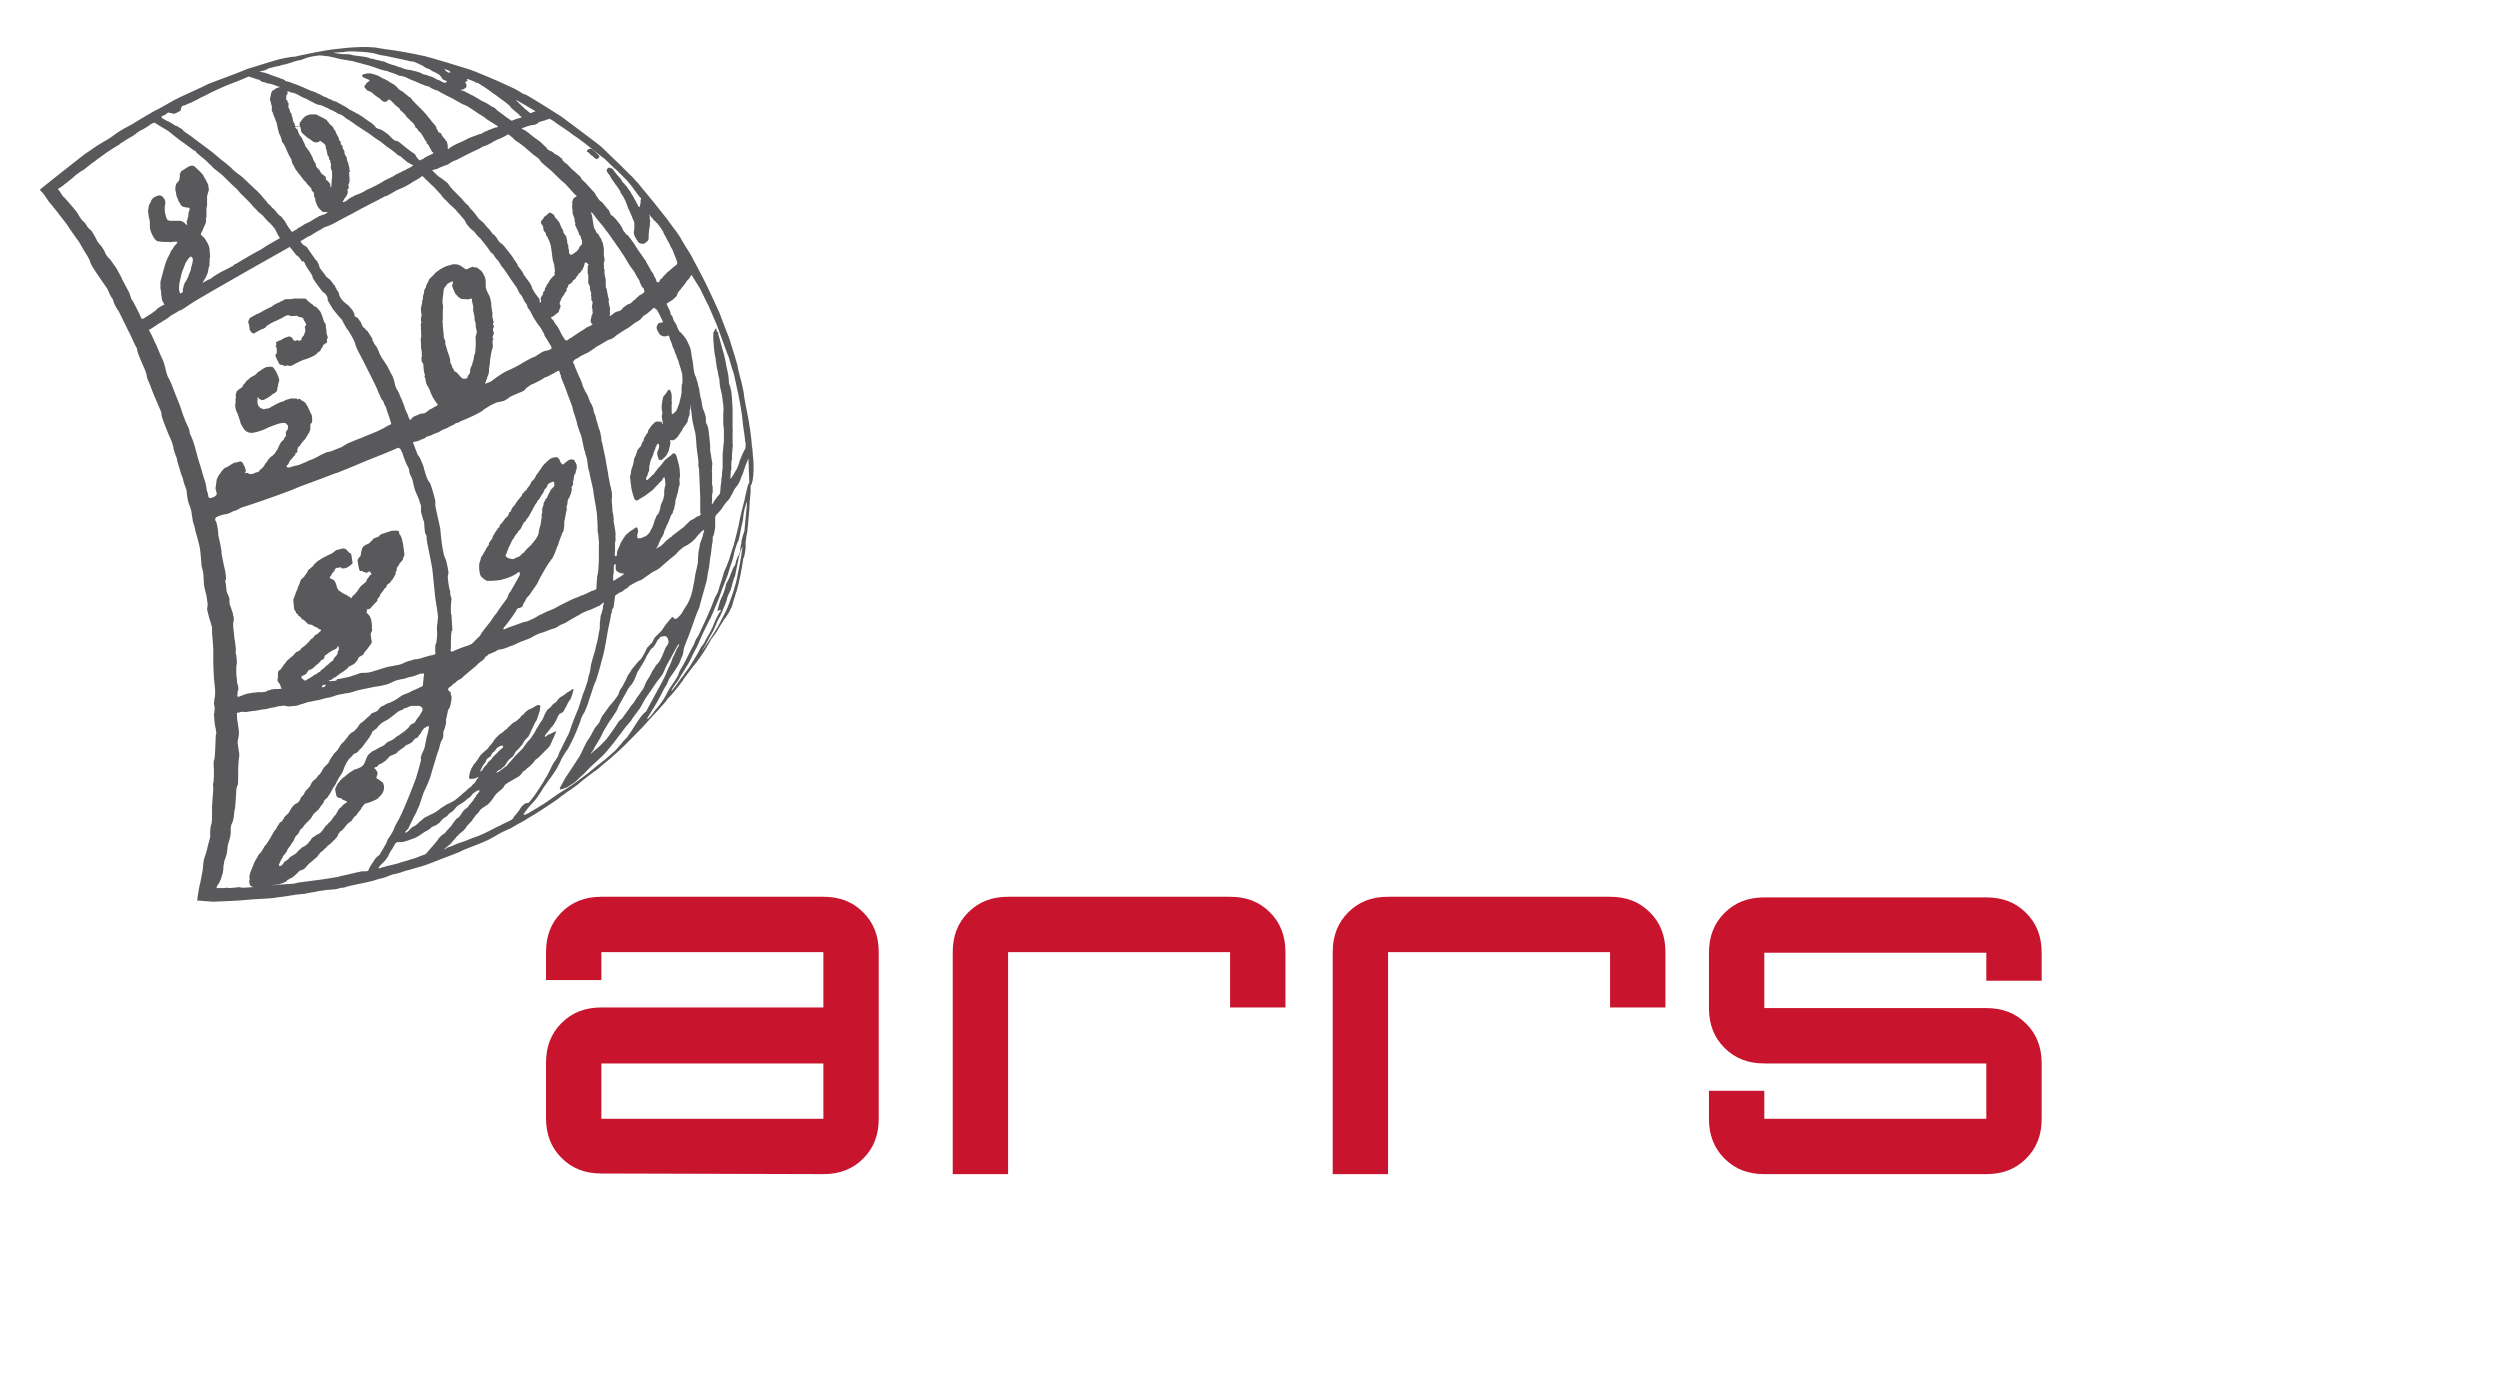 <?xml version="1.0" encoding="utf-8"?>
<!-- Generator: Adobe Illustrator 19.2.0, SVG Export Plug-In . SVG Version: 6.00 Build 0)  -->
<svg version="1.1" id="Layer_1" xmlns="http://www.w3.org/2000/svg" xmlns:xlink="http://www.w3.org/1999/xlink" x="0px" y="0px"
	 viewBox="0 0 402 221.1" style="enable-background:new 0 0 402 221.1;" xml:space="preserve">
<style type="text/css">
	.st0{fill:#C8142D;}
	.st1{fill:#59595B;}
	.st2{fill:none;}
</style>
<g>
	<g>
		<path class="st0" d="M132.4,188.8c2.6,0,4.7-0.8,6.4-2.5c1.7-1.7,2.5-3.8,2.5-6.4v-26.8c0-2.6-0.8-4.7-2.5-6.4
			c-1.7-1.7-3.8-2.5-6.4-2.5H96.7c-2.6,0-4.7,0.8-6.4,2.5c-1.7,1.7-2.5,3.8-2.5,6.4l0,4.5h8.9v-4.5h35.7v8.9H96.7
			c-2.6,0-4.7,0.8-6.4,2.5c-1.7,1.7-2.5,3.8-2.5,6.4v8.9c0,2.6,0.8,4.7,2.5,6.4c1.7,1.7,3.8,2.5,6.4,2.5L132.4,188.8L132.4,188.8z
			 M96.7,171h35.7v8.9H96.7V171z"/>
	</g>
	<path class="st0" d="M162.1,188.8v-35.7h35.7v8.9h8.9v-8.9c0-2.6-0.8-4.7-2.5-6.4c-1.7-1.7-3.8-2.5-6.4-2.5h-35.7
		c-2.6,0-4.7,0.8-6.4,2.5c-1.7,1.7-2.5,3.8-2.5,6.4v35.7H162.1z"/>
	<path class="st0" d="M223.2,188.8v-35.7h35.7v8.9h8.9v-8.9c0-2.6-0.8-4.7-2.5-6.4c-1.7-1.7-3.8-2.5-6.4-2.5h-35.7
		c-2.6,0-4.7,0.8-6.4,2.5c-1.7,1.7-2.5,3.8-2.5,6.4v35.7H223.2z"/>
	<path class="st0" d="M277.3,186.3c1.7,1.7,3.8,2.5,6.4,2.5h35.7c2.6,0,4.7-0.8,6.4-2.5c1.7-1.7,2.5-3.8,2.5-6.4V171
		c0-2.6-0.8-4.7-2.5-6.4c-1.7-1.7-3.8-2.5-6.4-2.5h-35.7v-8.9h35.7v4.5h8.9l0-4.5c0-2.6-0.8-4.7-2.5-6.4c-1.7-1.7-3.8-2.5-6.4-2.5
		h-35.7c-2.6,0-4.7,0.8-6.4,2.5c-1.7,1.7-2.5,3.8-2.5,6.4v8.9c0,2.6,0.8,4.7,2.5,6.4s3.8,2.5,6.4,2.5h35.7v8.9h-35.7v-4.5h-8.9v4.5
		C274.8,182.5,275.6,184.6,277.3,186.3"/>
	<g>
		<path class="st1" d="M120,73.7C120,73.8,120,73.5,120,73.7"/>
		<path class="st1" d="M121.1,73.6c0-0.2-0.1-0.8-0.1-1.2c0-0.3-0.1-0.6-0.1-0.7c0-0.2-0.1-1.2-0.1-1.2s-0.2-1.7-0.3-2.1
			c0-0.3-0.4-2.3-0.7-3.8c-0.1-0.6-0.2-1.1-0.2-1.4c-0.1-0.5-0.3-1.6-0.6-2.6c-0.2-0.8-0.4-1.5-0.4-1.8c-0.2-0.7-0.7-2.4-1-3.3
			c-0.1-0.2-0.1-0.4-0.2-0.7c-0.2-0.6-0.5-1.3-0.8-2.1c-0.5-1.2-0.9-2.5-1.1-2.8c-0.3-0.7-1.7-3.7-2-4.3c-0.3-0.6-1.8-3.5-2.2-4.2
			c-0.2-0.5-1-1.6-1.5-2.5c-0.2-0.4-0.7-1.2-0.8-1.3c-0.3-0.5-1.3-1.7-1.6-2.2c-0.3-0.4-2-2.5-2.3-2.9c-0.3-0.4-1.6-1.9-1.9-2.3
			c-0.2-0.3-0.8-1-1.3-1.5c-0.2-0.2-0.4-0.5-0.5-0.5c-0.2-0.2-0.8-0.8-0.8-0.8s-0.8-0.8-1-1c-0.2-0.2-1.9-1.8-2.6-2.5
			c-0.1-0.1-0.4-0.4-0.8-0.7c-1.7-1.3-5.3-4-6-4.5c-0.9-0.6-5.4-3.4-5.7-3.5c-0.5-0.1-0.4-0.2-1.7-0.9c-0.4-0.2-0.9-0.4-1.5-0.7
			c-1-0.5-5.1-2.2-5.7-2.4C75,11,69.1,9.2,68.2,9c-0.7-0.1-1.3-0.3-2-0.4c-0.4-0.1-2.6-0.5-4.3-0.7c-1.2-0.2-1.7-0.3-2.1-0.3
			c-1-0.1-2.4,0-2.7,0c-0.3,0-1.2,0.1-1.4,0.1c-0.2,0-1.5,0.2-1.8,0.2c-0.3,0-2.7,0.4-3.1,0.5c-0.4,0.1-2.6,0.5-3.3,0.7
			C46.8,9.1,45,9.5,45,9.5c-0.1,0-3.7,1.1-4.3,1.3C40.1,11,39.9,11,39,11.4c-0.9,0.4-4.8,1.8-5.5,2.1c-0.7,0.4-4.4,2-5.5,2.6
			c-1.1,0.6-2.2,1.3-3.1,1.7c-0.8,0.5-2.8,1.6-3.2,1.9c-0.4,0.3-1.9,1-2.3,1.3c-0.4,0.2-1.4,1-1.9,1.3c-0.5,0.3-1.7,1-2,1.2
			c-0.3,0.2-1.7,1.2-1.9,1.3c-0.3,0.2-2,1.6-2.8,2.2c-0.8,0.6-4.4,3.5-4.4,3.5c0.1,0.1,0.6,0.7,0.7,0.8c0.1,0.1,0.8,1.3,1,1.4
			c0.1,0.1,1.9,2.4,2.2,2.8c0.3,0.3,1.1,1.6,1.2,1.7c0.1,0.1,0.8,1.2,1,1.4c0.2,0.2,1.1,1.9,1.2,2c0.1,0.1,0.8,1.3,0.8,1.5
			c0,0.2,0.6,1.2,0.7,1.3c0,0.1,2,2.9,2.1,3.1c0.1,0.2,0.4,1,0.5,1.1c0,0.1,0.4,0.5,0.4,0.7c0,0.2,0.5,1.3,0.8,1.6
			c0.2,0.3,1.7,3.5,1.9,3.8c0.1,0.2,0.9,2,1,2.1c0.1,0.1,0.2,0.5,0.2,0.7c0,0.2,1,2.5,1,2.5s0.2,0.4,0.3,0.7
			c0.1,0.3,0.2,0.6,0.2,0.8c0,0.2,0.3,0.9,0.4,1.1c0.1,0.2,0.2,0.5,0.2,0.5s0.3,0.8,0.5,1.3c0.2,0.5,1.2,2.8,1.2,2.8
			s0.1,0.4,0.1,0.7c0,0.2,1.3,3.5,1.4,3.6c0.1,0.1,0.6,1.6,0.5,1.7c0,0.1,0.4,1.1,0.4,1.2c0.1,0.1,0.2,0.5,0.2,0.7
			c0,0.2,0.3,0.9,0.3,1c0,0.1,0.5,1.7,0.6,1.8c0,0.1,0.1,0.5,0.2,0.8c0,0.1,0.4,1,0.4,1.2c0,0.2,0.2,1.7,0.3,1.9
			c0.1,0.2,0.5,1.3,0.5,1.6c0,0.3,0.2,1.1,0.2,1.4c0.1,0.3,0.4,1.2,0.4,1.5c0.1,0.3,0.6,2.1,0.7,2.6c0.1,0.5,0.3,2.5,0.3,2.9
			c0,0.4,0.3,1.1,0.3,1.5c0,0.4,0.1,1.2,0.1,1.7c0,0.2,0.3,1.4,0.3,1.4s0.1,0.3,0.1,0.4c0,0.1,0.2,1.4,0.2,1.4l-0.1,0.8l0.2,0.8
			l0.1,0.4c0,0,0.5,1.6,0.5,1.7c0,0.1,0,0.8,0,0.9c0,0.1,0.2,2.2,0.2,2.5c0,0.3,0,2,0,2.4c0,0.4,0.1,2.2,0.1,2.3
			c0,0.1,0.2,1.8,0.2,2.1c0,0.3,0,1-0.1,1.2c0,0.1-0.1,0.7-0.1,0.8c0,0.1,0.2,0.9,0.1,1c0,0.1,0,0.5-0.1,0.7c0,0.1,0.1,1.3,0.1,1.3
			s0.1,0.8,0.2,1.1c0,0.3,0.1,0.6,0.1,0.6l-0.1,0.5c0,0-0.1,2.1-0.1,2.4c0,0.3-0.1,1.6-0.2,1.6c-0.1,0.1,0,1.6,0,1.6
			c0,0.1,0,1.9-0.1,2c-0.1,0.1,0,0.9,0,1c0,0.2-0.2,2.6-0.2,2.7c0,0.1,0,1.3,0,1.5c0,0.1,0,1.2-0.1,1.4c-0.1,0.2-0.2,0.8-0.2,1.1
			c0,0.2,0,0.8,0,1c0,0.1-0.3,1.1-0.4,1.5c0,0.3-0.5,1.8-0.6,2.1c-0.1,0.3-0.2,1.7-0.2,1.7s-0.3,1.6-0.4,2.1
			c-0.2,0.5-0.5,2.8-0.5,2.8s2.3,0.2,2.6,0.2c0.3,0,4.9-0.2,5.4-0.3c0.5-0.1,3.9-0.2,4.3-0.3c0.4-0.1,2.5-0.3,2.7-0.4
			c0.2,0,0.7-0.1,0.7-0.1s1.5-0.2,1.8-0.2c0.2-0.1,0.6-0.1,0.9-0.2c0.3,0,1-0.2,1.1-0.2c0.2,0,1.2-0.2,1.4-0.2
			c0.3,0,1.1-0.1,1.3-0.1c0.2,0,0.7-0.2,0.8-0.2c0.1,0,0.9-0.1,1-0.2s3.8-0.8,4-0.9c0.2,0,1.2-0.4,1.4-0.4c0.3-0.1,0.9-0.2,1-0.3
			c0.2-0.1,0.9-0.3,1.1-0.4c0.2,0,1.3-0.3,1.5-0.4c0.2-0.1,1.4-0.4,1.4-0.4s1.3-0.4,1.7-0.5c0.5-0.1,3-1.1,3.5-1.3
			c0.5-0.2,2.7-1,2.8-1.1c0.1-0.1,2.1-0.9,2.4-1c0.3-0.1,1.5-0.6,1.7-0.7c0.3-0.1,1.7-0.9,2.2-1.2c0.3-0.2,1.5-0.7,1.7-0.8
			c0.2-0.1,1-0.6,1.2-0.7c0.2-0.1,0.8-0.4,1.1-0.6c0.3-0.2,1.6-1,1.8-1.1c0.2-0.1,1.1-0.7,2-1.3c0.5-0.3,1.8-1.2,2.1-1.5
			c0.4-0.2,0.9-0.7,1.3-0.9c0.3-0.2,1.4-1,1.6-1.2c0.2-0.2,1-0.8,1-0.8l1.3-1c0,0,0.5-0.3,0.7-0.5c0.2-0.2,1.4-1.2,1.9-1.6
			c0.7-0.6,1.9-1.7,2.3-2.1c0.4-0.4,3.2-3.2,3.5-3.6c0.3-0.4,3-3.2,3.3-3.7c0.1-0.2,0.4-0.5,0.8-0.9c0.6-0.7,1.4-1.7,1.6-2
			c0.1-0.1,0.2-0.3,0.4-0.6c0.6-0.8,1.4-1.9,1.6-2.1c0.3-0.3,1.7-2.3,1.9-2.7c0.2-0.4,0.8-1.3,0.8-1.4c0.1-0.2,0.7-0.9,0.8-1.1
			c0.1-0.2,0.5-0.8,0.6-1c0.1-0.2,0.4-0.6,0.5-0.8c0.1-0.2,0.3-0.5,0.5-0.7c0.1-0.2,0.4-0.6,0.5-0.8c0.1-0.2,0.5-1,0.5-1
			s0.4-1.5,0.5-1.6c0-0.2,0.2-0.7,0.3-1c0.1-0.3,0.5-2.1,0.6-2.6c0.1-0.4,0.3-1.7,0.4-2.3c0-0.2,0-0.3,0.1-0.3
			c0.1-0.2,0.3-1.4,0.3-1.6c0-0.2,0-0.7,0-0.9c0-0.2,0.2-1.5,0.3-1.9c0-0.1,0-0.1,0-0.2c0.1-0.7,0.2-2.4,0.3-3.2
			c0-0.6,0.1-1.8,0.2-2.8c0-0.2,0-0.4,0-0.6c0-0.1,0-0.3,0-0.4C121.3,77.5,121.2,74.1,121.1,73.6 M109.4,46.6
			c0.1-0.1,0.3-0.5,0.4-0.5c0.1-0.2,0.2-0.3,0.3-0.4c0.1-0.1,0.3-0.5,0.4-0.6c0.1-0.1,0.2-0.2,0.3-0.3c0.1-0.1,0.3-0.5,0.4-0.6
			c0,0,1.1,1.8,1.3,2.1c0.2,0.3,1.1,2.3,1.4,2.8c0.2,0.5,1.2,2.8,1.3,3c0.5,1.3,0.7,1.9,1.1,3c0.3,0.9,0.8,2.1,0.9,2.4
			c0.1,0.3,0.6,2.1,0.8,2.6c0.1,0.5,0.6,2.8,0.7,3.2c0.1,0.4,0.6,3.2,0.6,3.4c0,0.2,0.2,1.7,0.2,1.8c0,0.1,0.1,0.6,0.1,0.7
			c0,0.1,0.2,1.2,0.2,1.6c0,0.2,0.1,0.4,0.1,0.6c0,0.1,0,0.7-0.1,0.8c-0.1,0.2-0.3,0.6-0.4,0.8c-0.1,0.2-0.4,1-0.5,1.2
			c0,0.2-0.2,0.7-0.3,0.9c0,0.1-0.2,0.5-0.3,0.6c-0.1,0.2-0.7,1.2-0.8,1.3c-0.1,0.1,0-0.8,0-0.9c0-0.2,0-0.4,0.1-0.6
			c0-0.2,0-0.4,0-0.5c0-0.1,0-0.5,0-0.5c0,0,0-0.4,0.1-0.6c0-0.1,0-0.5,0-0.7c0-0.3,0.1-1.1,0.1-1.2c0-0.2,0.1-0.5,0-0.6
			c0-0.1,0-1.7,0-1.9c0-0.2,0.1-0.4,0-0.5c0-0.2,0-0.6,0-0.8c0-0.3,0-1,0-1.2c0-0.4,0-1,0-1.3c0-0.3-0.1-1.4-0.1-1.6
			c0-0.2-0.1-1.4-0.2-1.5c0-0.2-0.1-0.6-0.2-0.7c-0.1-0.1-0.1-0.6-0.1-0.7c0-0.1-0.1-1.2-0.2-1.4c0-0.2-0.2-0.8-0.2-0.9
			c0-0.2-0.4-2.1-0.5-2.3c-0.1-0.2-0.6-2.3-0.7-2.5c-0.1-0.2-0.1-0.3-0.1-0.5c0-0.2-0.1-0.2-0.2-0.3c-0.1-0.1-0.1-0.3-0.1-0.4
			c-0.1-0.1-0.1-0.1-0.2,0c0,0-0.2,0.5-0.3,0.6c0,0.1,0,0.9,0,1.1c0,0.1,0.1,1,0.1,1.3c0,0.1,0.1,0.8,0.1,0.9
			c0.1,0.4,0.2,0.9,0.2,1.2c0,0.2,0.2,1.1,0.2,1.3c0.1,0.3,0.2,0.8,0.2,1c0.1,0.3,0.2,0.7,0.2,1.1c0,0.1,0.1,1,0.2,1.3
			c0.1,0.2,0.3,1.4,0.3,1.7c0,0.1,0.1,0.6,0.1,0.7c0,0.3,0.1,0.9,0,1.2c0,0.1,0,0.9,0,1.2c0,0.1,0,0.5,0,0.7c0,0.2,0.1,0.6,0.1,0.9
			c0,0.2,0,1.1,0,1.2c0,0.1,0,0.5,0,0.8c0,0.1-0.1,0.5-0.1,0.9c0,0.1-0.1,0.9-0.1,1s0,2.2,0,2.3c0,0.1-0.1,0.5-0.1,0.9
			c0,0.1,0,0.6-0.1,0.7c0,0.2,0,0.7-0.1,1.1c0,0.2-0.1,1-0.1,1.2c0,0.1-0.1,0.3-0.2,0.4c-0.1,0.1-0.1,0.1-0.2,0.2
			c-0.1,0.1-0.1,0.2-0.3,0.4c-0.1,0.2-0.2,0.3-0.3,0.4c0,0.1-0.2,0.4-0.3,0.5c-0.1,0.1,0-0.4,0-0.5c0-0.2,0-0.3,0-0.4
			c0-0.1,0-0.2,0-0.3c0-0.1,0-0.1,0-0.2c0-0.1,0-0.3,0.1-0.5c0-0.2,0-0.8,0-0.9c0-0.1-0.1-0.3-0.1-0.4c0-0.1,0-0.5,0-0.7
			c0-0.2,0-0.4,0-0.6c0-0.2,0-0.5,0-0.6c-0.1-0.2,0-0.2,0-0.4c0-0.1,0-0.4,0-0.6c0-0.3,0.1-0.4,0-0.7c0-0.2-0.1-0.4-0.1-0.6
			c0-0.1-0.1-0.6-0.1-0.7c0-0.1-0.1-0.3-0.1-0.5c0-0.2,0-0.4,0-0.7c0-0.3-0.1-1-0.1-1.2c0-0.2-0.1-0.6-0.1-0.8c0-0.2-0.1-1-0.2-1.2
			c0-0.1-0.1-0.4-0.2-0.4c0-0.1-0.1-0.3-0.1-0.5c0-0.2,0-0.4,0-0.5c0-0.2-0.3-1.2-0.4-1.3c-0.1-0.1-0.3-1.2-0.3-1.4
			c0-0.2-0.2-0.7-0.2-0.8c0-0.2-0.2-1.1-0.2-1.3c-0.1-0.2-0.2-0.6-0.2-0.8c-0.1-0.2-0.1-0.4-0.2-0.6c0-0.2-0.2-0.6-0.3-0.8
			c-0.1-0.2-0.3-1.9-0.3-2c-0.1-0.4-0.3-1.6-0.3-1.8c0-0.2-0.3-1-0.4-1.1c-0.1-0.3-0.3-0.6-0.4-0.8c-0.1-0.2-0.7-0.9-0.8-1
			c-0.1-0.1-0.3-0.2-0.3-0.3c-0.1-0.1-0.4-0.8-0.4-0.9c-0.1-0.1-0.2-0.4-0.3-0.5c-0.1-0.1-0.3-0.5-0.3-0.7c0-0.1-0.2-0.4-0.3-0.5
			c-0.1-0.1-0.1-0.3-0.1-0.4c0-0.1-0.5-1-0.5-1.1c-0.1-0.1-0.1-0.3-0.1-0.3c0,0,0.2-0.1,0.2-0.1c0,0,0.3-0.2,0.3-0.2
			c0,0,0.5-0.3,0.6-0.4c0.1-0.1,0.4-0.4,0.5-0.5C109,46.9,109.3,46.7,109.4,46.6 M102.5,84.9c-0.1-0.1-0.1-0.1-0.2-0.1
			c0,0-0.5,0.3-0.6,0.4c-0.2,0.1-0.5,0.3-0.7,0.5c-0.1,0.1-0.4,0.3-0.5,0.5c-0.1,0.1-0.5,0.8-0.7,1.1c0,0.1-0.4,1-0.5,1.2
			c-0.1,0.2-0.1,0.6-0.1,0.7c0,0.2-0.2,0.3-0.3,0.2c-0.1-0.1,0-0.7,0-0.9c0-0.1,0-0.5,0-0.8c0-0.2,0-0.5,0-0.5c0,0,0.1-0.3,0.1-0.4
			c0-0.1-0.1-0.7,0-0.9c0-0.2-0.2-1.3-0.2-1.4c0-0.1-0.2-0.7-0.1-0.9c0-0.2-0.1-1-0.2-1.3c0-0.2-0.1-1.1-0.1-1.3
			c0-0.3-0.1-0.6,0-0.9c0-0.3,0-0.6,0-0.7c0-0.1,0-0.3-0.1-0.6c0-0.1-0.1-0.6-0.2-0.8c0-0.2-0.3-1.5-0.3-1.7c0-0.2-0.4-2.1-0.4-2.3
			c0-0.2-0.6-2.8-0.6-2.9c-0.1-0.1-0.1-0.4-0.1-0.6s-0.1-0.4-0.1-0.6c0-0.2-0.3-1.1-0.4-1.3c0-0.2-0.4-1.3-0.4-1.5
			c0-0.2-0.2-0.5-0.3-0.8c0-0.1-0.1-0.5-0.1-0.6c-0.1-0.3-0.4-1-0.5-1c0-0.1-0.2-0.5-0.3-0.8c0-0.1-0.3-0.7-0.4-0.8
			c-0.1-0.1-0.3-0.7-0.4-0.8c0-0.1-0.5-1.5-0.6-1.6c-0.1-0.1-0.6-1.4-0.7-1.6c0-0.1-0.2-0.6-0.3-0.7c-0.1-0.1,0-0.2,0-0.3
			c0-0.1,0.1-0.1,0.1-0.1c0-0.1,0.4-0.4,0.6-0.4c0.1-0.1,0.3-0.2,0.4-0.3c0.2-0.1,0.6-0.3,0.8-0.4c0.3-0.1,0.8-0.4,0.9-0.5
			c0.2-0.1,0.7-0.5,1-0.7c0.3-0.1,1.8-1.1,2-1.1c0.2,0,0.7-0.3,0.8-0.4c0.1-0.1,0.3-0.3,0.5-0.4c0.1-0.1,0.5-0.3,0.6-0.4
			c0.1-0.1,0.7-0.4,0.8-0.5c0.1,0,0.8-0.5,0.9-0.6c0.1-0.1,0.4-0.3,0.5-0.4c0.1,0,0.5-0.3,0.7-0.4c0.2-0.1,0.4-0.4,0.5-0.5
			c0-0.1,0.3-0.3,0.5-0.4c0.2-0.1,1-0.8,1.1-0.9c0.1-0.1,0.1-0.1,0.2-0.2c0.1,0,0.2,0,0.2,0.1c0.1,0.1,0.2,0.1,0.3,0.2
			c0.1,0.1,0.3,0.5,0.4,0.7c0.1,0.2,0.6,1.2,0.6,1.3c0,0.1-0.6,0-0.8,0.3c-0.1,0.2-0.3,0.5-0.2,0.7c0,0.3,0.4,0.8,0.5,1
			c0.1,0.1,0.5,0.3,0.7,0.3c0.1,0,0.4,0,0.5-0.1c0.2-0.1,0.2,0,0.3,0.1c0.1,0.1,0,0.1,0.1,0.4c0.1,0.2,0.2,0.5,0.3,0.7
			c0.1,0.3,0.2,0.8,0.4,1c0.1,0.3,0.1,0.5,0.2,0.6c0,0.1,0.1,0.3,0.2,0.5c0,0.2,0.3,0.7,0.3,0.8c0,0.1,0.2,0.7,0.3,1
			c0.1,0.2,0.1,0.5,0.2,0.7c0.1,0.2,0.1,0.3,0.1,0.5c0,0.2,0.1,1.3,0,1.4c-0.1,0.1-0.1,0.7-0.1,0.8c0,0.1,0,0.4,0,0.6
			c0,0.2-0.2,1.1-0.3,1.4c0,0.3-0.2,0.6-0.2,0.7c-0.1,0.2-0.1,0.3-0.2,0.5c0,0.1-0.2,0.5-0.4,0.6c-0.1,0.1-0.3,0.3-0.4,0.3
			c-0.1,0-0.1-0.3-0.1-0.5c0-0.2,0-0.3,0-0.5c0-0.3,0-0.3,0-0.6c0.1-0.2,0-0.3,0-0.4c0-0.1,0-0.2,0-0.4c0.1-1.1-0.3-1.5-0.3-1.5
			s-0.1-0.1-0.2,0c-0.1,0.1-0.2,0.2-0.3,0.4c-0.1,0.2-0.2,0.3-0.4,0.5c-0.1,0.2-0.2,0.2-0.2,0.4c0,0.1-0.1,0.3-0.1,0.5
			c0,0.2-0.1,0.5-0.1,0.7c0,0.1,0,0.3,0,0.6c0,0.1,0.1,0.4,0.1,0.5c0,0.1,0,0.4-0.1,0.6c0,0.2,0.2,1.1,0.2,1.2
			c-0.1,0.1-0.2,0-0.2-0.2c0-0.1-0.2-0.1-0.3-0.1c-0.1,0-0.2,0-0.3,0c-0.1,0-0.1,0-0.3,0c-0.1,0-0.6,0.5-0.7,0.6
			c-0.1,0.1-0.4,0.6-0.5,0.7c-0.1,0.1-0.1,0.3-0.1,0.4c0,0.1-0.2,0.2-0.3,0.4c-0.1,0.2-0.2,0.4-0.3,0.5c-0.1,0.1-0.1,0.6-0.2,0.6
			c-0.1,0-0.2,0.4-0.3,0.6c0,0.1-0.1,0.2-0.2,0.3c-0.1,0.1-0.3,0.3-0.4,0.5c-0.1,0.2-0.1,0.4-0.2,0.6c0,0.1-0.2,0.5-0.2,0.5
			c-0.1,0.1-0.2,0.5-0.2,0.7c0,0.2-0.3,1.2-0.4,1.4c0,0.2-0.1,0.9-0.2,1c0,0.1,0.2,1.9,0.3,2.3c0.1,0.4,0.4,1.3,0.4,1.3
			c0,0.1,0.2,0.2,0.3,0.3c0.1,0,0.4-0.1,0.6-0.3c0.2-0.1,0.7-0.4,1-0.6c0.2-0.2,0.7-0.5,0.9-0.7c0.2-0.1,0.5-0.5,0.6-0.6
			c0.1-0.1,0.3-0.3,0.4-0.4c0.1-0.1,0.4-0.5,0.5-0.5c0.1-0.1,0.2-0.2,0.2-0.3c0.1-0.1,0.1-0.2,0.2-0.3c0.1-0.1,0.2,0,0.2,0.1
			c0,0.1,0.1,0.7,0.1,0.9c0,0.1,0,0.3-0.1,0.5c0,0.2-0.1,0.5-0.1,0.7c0,0.2,0,0.3,0,0.6c0,0.2-0.1,0.3-0.1,0.5c0,0.2-0.3,0.7-0.4,1
			c-0.1,0.2-0.1,0.6-0.2,0.9c-0.1,0.2-0.2,0.6-0.3,0.7c-0.1,0-0.3,0.3-0.4,0.7c-0.1,0.1-0.3,0.8-0.3,0.9c-0.1,0.1-0.1,0.3-0.2,0.5
			c-0.1,0.1-0.4,0.8-0.5,0.9c-0.1,0.1-0.3,0.3-0.5,0.5c-0.2,0.1-0.6,0.2-0.7,0.3c-0.1,0.1-0.6,0-0.6,0.1c-0.1,0-0.1-0.1-0.1-0.1
			c0-0.1-0.1-0.5,0-0.6c0-0.1,0.2-0.6,0.1-0.7C102.5,85.7,102.6,85.1,102.5,84.9 M98.6,92.6c0-0.1,0.1-0.6,0.1-0.7
			c0-0.3,0-0.5,0-0.7c0-0.2,0-0.3,0.1-0.4c0,0,0.1-0.1,0.2-0.1c0,0.1,0,0.5,0,0.6c0,0.1,0,0.3,0.1,0.4c0,0.1,0.1,0.2,0.2,0.2
			c0.1,0,0.2,0.2,0.3,0.2c0.1,0,0.2,0,0.3,0.1c0.2,0,0.5,0,0.4,0.1c0,0.1-0.4,0.3-0.5,0.4c-0.5,0.3-1,0.6-1.1,0.7
			c-0.1,0-0.1-0.1-0.1-0.2C98.6,92.9,98.6,92.7,98.6,92.6 M87.2,82.2c0,0.1,0,0.4-0.1,0.5c-0.1,0.1,0.1,0.4,0,0.5
			c0,0.1-0.2,1.2-0.2,1.3c-0.1,0.1-0.3,1.1-0.3,1.3c0,0.1-0.1,0.2-0.1,0.3c-0.1,0.1-0.2,0.4-0.3,0.5c-0.1,0.1-0.1,0.2-0.2,0.3
			c-0.1,0.1-0.2,0.2-0.3,0.4c-0.1,0.1-0.2,0.1-0.2,0.2c0,0.1-0.3,0.3-0.5,0.5c-0.1,0.1-0.3,0.3-0.4,0.4c-0.2,0.2-0.2,0.3-0.3,0.4
			c-0.1,0.1-0.2,0.1-0.4,0.3c-0.1,0.1-0.2,0.2-0.3,0.3c-0.1,0.1-0.3,0.2-0.4,0.2c-0.1,0-0.3,0.1-0.4,0.2c-0.1,0-0.2,0.1-0.3,0.1
			c-0.2,0-0.8-0.1-1-0.3c-0.1-0.1-0.1-0.1-0.2-0.2c0-0.1,0-0.2,0.1-0.3c0.1-0.2,0.1-0.2,0.1-0.3c0-0.1,0.2-0.3,0.2-0.5
			c0-0.1,0.5-1,0.5-1.1c0.1-0.1,0.1-0.3,0.2-0.4c0.2-0.1,0.3-0.5,0.4-0.6c0.1-0.1,0.3-0.5,0.4-0.5c0.1,0,0.1-0.2,0.1-0.2
			c0-0.1,0.3-0.3,0.3-0.3c0.2-0.2,0.4-0.8,0.5-0.9c0.1-0.1,0.1-0.1,0.1-0.2c0-0.1,0.1-0.2,0.2-0.2c0.1,0,0.2-0.2,0.2-0.3
			c0-0.1,0.4-0.4,0.5-0.7c0.1-0.1,0.9-1.7,1-1.8c0.1-0.1,0.3-0.4,0.3-0.5c0,0,0.1-0.2,0.2-0.2c0.1-0.1,0.6-1,0.7-1.1
			c0,0,0.2-0.3,0.2-0.4c0-0.1,0.2-0.4,0.3-0.4c0.1-0.1,0.2-0.4,0.3-0.6c0.1-0.2,0.7-0.4,0.7-0.4c0.3-0.1,0.3,0,0.3,0.1
			c0,0.1,0.1,0.5,0,0.6c-0.1,0.1-0.1,0.1-0.2,0.2c-0.1,0.1-0.1,0.2-0.2,0.2c-0.1,0.1-0.2,0.2-0.2,0.3c0,0.1-0.4,0.7-0.4,0.8
			c-0.1,0.1-0.1,0.4-0.3,0.5c-0.1,0-0.2,0.5-0.3,0.5c-0.1,0.1-0.1,0.5-0.1,0.5c-0.1,0.1-0.3,0.9-0.2,1C87.2,82,87.2,82.1,87.2,82.2
			 M84,97.5c0.1-0.1,0.1-0.3,0.2-0.5c0.1-0.1,0.3-0.4,0.4-0.7c0.1-0.2,0.5-0.6,0.6-0.7c0-0.1,1.3-1.8,1.3-2c0-0.1,0.2-0.3,0.2-0.4
			c0-0.1,1.4-2.5,1.5-2.6c0.1-0.1,0.2-0.3,0.3-0.4c0.1-0.2,0.2-0.3,0.3-0.4c0.1-0.1,0.2-0.5,0.3-0.6c0.1-0.1,0.5-1.4,0.6-1.5
			c0.1-0.1,0.1-0.4,0.2-0.6c0.1-0.3,0.4-1.1,0.5-1.3c0-0.2,0.2-0.3,0.2-0.4c0-0.1,0.1-0.4,0.1-0.5c0-0.2,0.1-0.7,0-0.8
			C90.7,84,91,82.7,91,82.5c0.1-0.3,0.2-0.7,0.1-0.9c0-0.2,0-0.3,0.1-0.4c0.1-0.1,0-0.5,0.1-0.7c0-0.2,0.2-0.4,0.3-0.6
			c0.1-0.2,0.1-0.4,0.2-0.5c0-0.1,0.1-0.3,0.1-0.5c0.1-0.1,0-0.4,0-0.5c0-0.1,0.1-0.2,0.2-0.4c0.1-0.2,0.1-0.3,0-0.5
			c0-0.1,0.1-0.1,0.1-0.2c0-0.1,0.1-0.4,0.1-0.6c0-0.2,0.1-0.5,0.2-0.5c0.1-0.1,0-0.2,0.1-0.4c0-0.2,0.1-0.2,0.1-0.3
			c0.2-1-0.3-1.2-0.3-1.4c0-0.2-0.1-0.1-0.3-0.2c-0.2-0.1-0.3,0-0.4,0c-0.2,0-0.4,0.2-0.7,0.4c-0.2,0.2-0.3,0.3-0.5,0.4
			c-0.2,0-0.5-0.6-0.5-0.7c0-0.1-0.1-0.2-0.2-0.3c0-0.1-0.3-0.2-0.4-0.2c-0.1,0-0.4,0.1-0.5,0.1c-0.1,0-0.7,0.3-0.8,0.5
			c-0.1,0.1-0.8,0.7-0.8,0.8c-0.1,0.1-0.3,0.4-0.4,0.6c-0.1,0.1-0.2,0.2-0.3,0.4s-0.2,0.3-0.3,0.4c-0.1,0.1-0.1,0.2-0.2,0.4
			c-0.1,0.1-0.1,0.2-0.2,0.3c-0.1,0.1-0.2,0.3-0.4,0.4c-0.1,0.1-0.1,0.1-0.1,0.2c0,0.1-0.1,0.2-0.2,0.4c-0.1,0.1-0.3,0.4-0.4,0.5
			c-0.1,0.2-0.1,0.3-0.3,0.4c-0.1,0.1-0.2,0.1-0.2,0.2c0,0.1-0.2,0.2-0.3,0.3c-0.1,0.1,0,0.2-0.1,0.3c-0.1,0.1-1,1.2-1,1.3
			c0,0.1-0.3,0.4-0.4,0.5c-0.1,0.1-0.1,0.2-0.2,0.3c-0.1,0.1-0.1,0.3-0.1,0.3c0,0.1-0.2,0.2-0.3,0.3c-0.1,0.1-0.1,0.4-0.2,0.5
			c-0.1,0.1-0.2,0.3-0.4,0.4c-0.1,0.1-0.7,1-0.8,1c-0.1,0-0.2,0.3-0.2,0.4c0,0.1,0,0.1-0.2,0.2c-0.1,0.1-0.3,0.5-0.4,0.6
			c-0.1,0.1-0.2,0.4-0.3,0.5c-0.1,0.1-0.2,0.3-0.2,0.5c-0.1,0.1-0.1,0.2-0.2,0.3c-0.1,0.1-0.2,0.3-0.3,0.4c-0.1,0.1-0.1,0.3-0.1,0.4
			c0,0.1-0.2,0.3-0.3,0.4c-0.1,0.2-0.4,0.8-0.5,0.9c-0.1,0.2-0.2,0.4-0.3,0.5c-0.1,0.1-0.2,0.3-0.2,0.5c0,0.1-0.1,0.3-0.2,0.6
			c-0.1,0.3-0.1,1.5,0.2,2.1c0.1,0.1,0.1,0.2,0.3,0.3c0.1,0.1,0.1,0.1,0.2,0.2c0.1,0.1,0.3,0.1,0.3,0.2c0.1,0.1,0.3,0.1,0.4,0.1
			c0.2,0,0.4,0,0.5,0c0.2,0,1.6-0.1,1.7-0.2c0.2-0.1,0.5-0.1,0.7-0.2c0.1,0,0.5-0.2,0.8-0.3c0.2-0.1,0.8-0.4,0.9-0.5
			c0.1-0.1,0.2-0.2,0.4-0.2c0.1,0,0.1,0.2,0.1,0.4c0,0.1-1.4,2.5-1.5,2.7c-0.2,0.1-0.5,0.9-0.5,1c0,0.1-1.6,2.1-1.6,2.3
			c-0.1,0.1-0.4,0.5-0.5,0.6c-0.1,0.2-0.5,0.7-0.6,0.9c-0.1,0.1-1.6,2-1.6,2.1c0,0.2-0.4,0.5-0.5,0.6c-0.1,0.1-0.8,0.8-0.9,0.9
			c-0.1,0.1-0.5,0.2-0.6,0.3c-0.2,0-2.3,0.8-2.4,0.9c-0.1,0.1-0.3,0.1-0.4,0c-0.1-0.1,0-0.3,0-0.4c0-0.2,0-2.4,0.1-2.6
			c0-0.2,0-0.2,0.1-0.3c0.1-0.1,0-0.6,0-0.8c0-0.2-0.1-1.4-0.1-1.7c-0.1-0.2-0.1-0.5-0.1-0.7c0-0.2,0-0.3,0-0.4c0-0.1,0-0.2,0-0.4
			c0-0.2,0.1-0.9,0.1-1.1c0-0.2-0.2-0.6-0.2-0.8c0-0.2,0-0.6-0.1-0.7c-0.1-0.2-0.3-1.8-0.3-2c0-0.2,0.1-0.5,0.1-0.6
			c0.1-0.1-0.3-1.9-0.4-2.2c-0.1-0.2-0.2-0.4-0.2-0.5c-0.1-0.1-0.2-0.5-0.2-0.7c-0.1-0.2-0.4-2.4-0.4-2.6c0-0.2-0.1-1.1-0.1-1.2
			c0-0.1-0.8-3.5-0.8-3.7c0-0.2,0-0.7,0-0.8c-0.1-0.4-0.7-2.7-0.9-2.9c-0.1-0.1-0.2-0.3-0.3-0.4c-0.1-0.1-0.7-2-0.7-2.2
			c-0.1-0.2-0.6-1.6-0.8-1.7c-0.2-0.1-0.8-2.1-0.9-2.1c0-0.1,0.3-0.2,0.3-0.2s0.3,0,0.5-0.1c0.1,0,0.5-0.2,0.7-0.3
			c0.2,0,0.5-0.2,0.6-0.3c0.1-0.1,0.4-0.2,0.5-0.2c0.1,0,0.6-0.2,0.7-0.3c0.2-0.1,0.9-0.3,1-0.4c0.1-0.1,0.5-0.3,0.7-0.4
			c0.2,0,0.5-0.2,0.7-0.3c0.1-0.1,0.9-0.4,1-0.5c0.1-0.1,0.2-0.2,0.4-0.2c0.2,0,0.5-0.2,0.6-0.3c0.2,0,1.6-0.7,1.9-0.8
			c0.2-0.1,1.4-0.7,1.5-0.8c0.1-0.1,0.6-0.5,0.7-0.5c0.5-0.4,1.7-0.9,1.7-0.9c0.1,0,0.9-0.2,1-0.2c0.1,0,0.8-0.4,1-0.6
			c0.2-0.2,2-0.9,2.2-1c0.2-0.1,0.5-0.4,0.5-0.5c0.1,0,0.8-0.6,0.9-0.6c0.1,0,0.5-0.2,0.5-0.2c0,0,1.2-0.6,1.3-0.7
			c0.1-0.1,0.5-0.3,0.6-0.3c0.1,0,1.9-1,1.9-1c0.1,0,0.2,0.2,0.2,0.2c0,0.1,0,0.2,0.1,0.4c0.1,0.1,0.1,0.2,0.1,0.4
			c0,0.1,0.8,1.9,0.9,2.3c0.1,0.4,1,2.5,1,2.8c0,0.3,0.5,1.5,0.5,1.7c0,0.1,0.2,0.5,0.2,0.7c0,0.2,0.1,0.4,0.1,0.4
			c0,0.1,0.7,1.9,0.7,2.1c0,0.2,0.3,1.4,0.3,1.5c0,0.2,0.2,0.5,0.2,0.7c0,0.2,0.1,0.3,0.1,0.4c0.1,0.1,0.3,1.1,0.3,1.4
			c0,0.3,0.2,1.2,0.3,1.4c0,0.3,0.2,0.9,0.2,1.1c0.1,0.2,0.1,0.6,0.2,0.7c0,0.3,0.2,0.9,0.2,1.1c0,0.2,0.1,0.5,0.1,0.7
			c0,0.2,0.4,2.2,0.4,2.4c0.1,0.3,0.2,2.4,0.2,2.5c0,0.1,0,0.4,0,0.5c0,0.1,0,0.7,0.1,0.9c0,0.2,0.2,1.6,0.1,1.7c0,0.1,0,2.2,0,2.5
			c0,0.3-0.1,2.1-0.2,2.3c-0.1,0.1-0.2,2.3-0.2,2.3s-0.4,0.3-0.7,0.3c-0.2,0.1-1.6,0.8-1.8,0.8c-0.2,0.1-0.9,0.4-1,0.4
			c-0.1,0-2.9,1.4-3,1.5c-0.1,0.1-0.9,0.4-1.1,0.5c-0.1,0-1.1,0.5-1.3,0.6c-0.3,0.1-0.6,0.3-0.9,0.5c-0.2,0.1-1,0.5-1.3,0.6
			c-0.4,0.1-0.3,0.1-0.5,0.1c-0.1,0-1.6,0.6-1.7,0.6c-0.2,0.1-0.5,0.2-0.6,0.2c-0.3,0.1-0.8,0.4-1,0.4c-0.2,0,0.1-0.4,0.2-0.5
			c0.3-0.3,1.9-2.5,1.9-2.7c0-0.1,0.1-0.1,0.2-0.2C83.9,97.7,83.9,97.6,84,97.5 M56.7,49.9c-0.1-0.1-0.5-0.6-0.6-0.7
			c-0.1-0.1-0.3-0.3-0.4-0.3c-0.2-0.2-0.4-0.4-0.3-0.3c0,0.1-0.4-0.4-0.5-0.5c-0.1-0.1-0.2-0.4-0.3-0.5c0-0.1-0.1-0.3-0.1-0.4
			c0-0.2-0.2-0.3-0.2-0.4c-0.1-0.1-0.3-0.5-0.4-0.7c0-0.1-0.1-0.2-0.2-0.3c-0.1-0.1-0.5-0.7-0.6-0.8c-0.1-0.1-0.4-0.3-0.5-0.4
			c-0.2-0.1-0.3-0.4-0.4-0.5c-0.1-0.1-0.6-0.8-0.7-0.9c-0.1-0.1-0.2-0.5-0.2-0.5c0-0.2-0.2-0.4-0.2-0.5c0-0.1-0.3-0.4-0.4-0.5
			c-0.1-0.1-1.3-1.9-1.4-2c-0.1-0.1-0.4-0.2-0.5-0.3c-0.1,0-0.5-0.6-0.5-0.6s0.2-0.1,0.5-0.3c0.3-0.2,0.8-0.5,1.1-0.6
			c0.3-0.2,1-0.6,1.3-0.8c0.3-0.1,0.7-0.4,0.7-0.4c0.1-0.1,0.2-0.1,0.4-0.2c0.1,0,0.5-0.2,0.8-0.3c0.3-0.1,1.7-0.9,2.1-1.1
			c0.4-0.2,2.5-1.3,2.8-1.5c0.4-0.2,2.9-1.5,3.1-1.6c0.2-0.1,0.3-0.2,0.4-0.2c0.1-0.1,0.5-0.3,0.7-0.3c0.2-0.1,1.1-0.6,1.4-0.8
			c0.3-0.2,0.7-0.3,0.9-0.4c0.3-0.1,1.6-0.8,1.8-1c0.3-0.2,1.1-0.6,1.2-0.7c0.1-0.1,0.4-0.3,0.4-0.3s0.5,0.4,0.5,0.5
			c0.1,0,1.1,1.1,1.3,1.2c0.1,0.1,1.1,1.2,1.2,1.3c0.1,0.2,0.6,0.8,0.8,0.9c0.2,0.2,0.7,0.8,0.9,0.9c0.2,0.2,0.7,0.6,0.8,0.8
			c0.1,0.1,0.7,0.8,0.8,0.9c0.1,0.2,0.4,0.4,0.5,0.6c0.1,0.1,0.2,0.4,0.3,0.6c0.1,0.1,0.5,0.6,0.6,0.7c0.1,0.1,0.4,0.4,0.5,0.4
			c0.1,0,0.3,0.4,0.5,0.6c0.2,0.2,0.4,0.5,0.6,0.6c0.1,0.1,0.7,0.9,0.8,1s0.7,0.9,0.8,1.1c0.1,0.1,0.3,0.4,0.4,0.4
			c0.2,0.1,0.2,0.3,0.3,0.4c0.1,0.1,0.3,0.5,0.5,0.6c0.1,0.1,0.3,0.4,0.4,0.6c0.1,0.2,0.3,0.5,0.4,0.6c0.2,0.1,1.3,1.9,1.4,2
			c0.1,0.1,0.6,0.9,0.7,1c0.2,0.2,0.2,0.3,0.3,0.5c0,0.1,0.2,0.3,0.2,0.4c0,0.1,0.4,0.6,0.5,0.7c0.1,0.1,0.4,0.9,0.6,1.1
			c0.2,0.2,0.3,0.5,0.3,0.6c0,0.1,0.2,0.4,0.3,0.5c0.1,0.1,0.3,0.5,0.3,0.5s0.5,1,0.6,1.1c0.1,0.1,0.3,0.5,0.4,0.6
			c0.1,0.2,0.2,0.3,0.3,0.4c0.1,0.1,0.5,0.7,0.5,0.8s0.4,0.5,0.3,0.6c0,0.1,0.3,0.6,0.4,0.7c0.1,0.1,0.2,0.4,0.3,0.5
			c0.1,0.1,0.2,0.4,0.3,0.5c0.1,0.1,0.2,0.4,0.2,0.5c-0.1,0.1,0,0.1-0.1,0.1c-0.1,0.1-0.6,0.3-0.8,0.3c-0.1,0-0.4,0.1-0.6,0.2
			c-0.2,0.1-0.6,0.4-0.8,0.5c-0.2,0.1-0.4,0.3-0.5,0.3c-0.1,0-0.3,0.1-0.5,0.2s-1.5,0.8-1.6,0.9c-0.1,0.1-1.7,0.9-1.7,0.9
			c-0.1,0-1.3,0.6-1.4,0.7c-0.1,0.1-0.8,0.5-0.9,0.6c-0.1,0.1-0.7,0.5-0.8,0.6c-0.1,0.1-0.9,0.4-1,0.4c-0.1,0,0.1-0.2,0.1-0.3
			c0-0.1,0.1-0.3,0.2-0.5c0-0.1,0.1-0.3,0.1-0.4c0-0.1,0.1-0.1,0.1-0.2c0.1-0.1,0.2-1.1,0.1-1.1c0-0.1,0.1-0.1,0.1-0.2
			c0,0,0-0.1,0-0.2c0-0.1,0.1-0.4,0.1-0.5c-0.1-0.1,0.2-1.5,0.2-1.6c0-0.1,0.1-0.3,0.1-0.4s0-0.2,0.1-0.2c0,0,0.1-0.8,0-0.9
			c0-0.1,0-0.2,0-0.3c0-0.1,0-0.2,0.1-0.3c0.1-0.1,0-0.2-0.1-0.3c-0.1-0.1,0.1-0.2,0.1-0.3c0-0.1,0-0.2,0.1-0.3c0-0.1,0-0.4-0.1-0.5
			c-0.1-0.1,0-0.5,0.1-0.6c0.1-0.1-0.1-0.3-0.1-0.4c-0.1-0.1,0-0.3,0.1-0.3c0-0.1-0.2-0.7-0.2-0.8c0-0.1-0.1-0.5,0-0.6
			c0-0.1-0.3-1.7-0.2-1.7c0,0-0.2-1.1-0.3-1.2c-0.2-0.4-0.6-1-0.6-1.6c0-0.1,0-0.7,0-0.8s-0.1-0.7-0.2-0.8c-0.1-0.1-0.1-0.2-0.2-0.4
			c-0.1-0.1-0.3-0.5-0.4-0.5c-0.1-0.1-0.7-0.6-0.8-0.5c-0.1,0-0.4,0-0.5-0.1c-0.2,0-0.1,0.1-0.3,0.1c-0.1,0-0.5,0.3-0.7,0.3
			c-0.2,0-0.2-0.1-0.3-0.1c-0.1-0.1-0.8-0.7-1.4-0.7c-0.1,0-0.3,0-0.5,0c-0.1,0-0.5,0.2-0.7,0.2c-0.9,0.2-2.2,1.2-2.2,1.3
			c0,0.1-0.1,0.1-0.2,0.2c0,0.1-0.4,0.4-0.6,0.6c-0.1,0.1-0.4,0.9-0.5,0.9c0,0.1,0,0.2-0.1,0.3c0,0.1,0,0.3-0.1,0.3
			c-0.1,0.1,0,0.1-0.1,0.2c-0.1,0.1-0.1,0.3-0.1,0.4c0,0.1-0.1,0.4-0.1,0.5c-0.1,0.1-0.1,0.3-0.1,0.5c0,0.1,0,0.4-0.1,0.4
			c-0.1,0,0,0.1,0,0.2c0,0.1-0.2,0.9-0.2,1c-0.1,0.1,0.1,1.2,0.1,1.3c0,0.1-0.1,0.1-0.1,0.2c0,0.1,0,0.2,0,0.3
			c-0.1,0.1,0,0.4,0.1,0.5c0,0-0.1,0.1-0.1,0.2c-0.1,0.1,0,0.6,0,0.7c-0.1,0.1,0.1,0.8,0,0.9c0,0.1,0.1,0.5,0,0.6
			c-0.1,0.1,0,1.1,0,1.2c0,0.1,0,0.5,0,0.6c0,0.1,0.2,0.7,0.1,0.8c0,0.1,0.1,0.5,0,0.6c-0.1,0.1,0,0.5,0,0.6
			c-0.1,0.1,0.1,0.3,0.2,0.4c0.1,0.1,0.1,0.7,0.1,0.8c0,0.1,0.1,0.6,0.1,0.7c0,0,0.2,0.5,0.1,0.5c-0.1,0,0,0.2,0,0.3
			c0,0,0.2,0.2,0.1,0.3c0,0,0.2,1,0.3,1c0.1,0.1,0.1,0.2,0.2,0.3c0,0.1,0.1,0.2,0.1,0.2c0,0,0.2,0.4,0.2,0.5c0,0.1,0.4,0.9,0.4,0.9
			c0,0,0.6,1,0.7,1c0.1,0,0,0.2,0,0.3c0,0.1-0.3,0.1-0.3,0.2c-0.1,0-0.3,0.1-0.4,0.2c-0.1,0.1-0.4,0.2-0.4,0.2
			c-0.1,0-0.4,0.3-0.4,0.3c-0.1,0.1-0.6,0.4-0.7,0.4c-0.1-0.1-0.4,0.1-0.4,0c-0.1,0-0.8,0.4-1,0.4c-0.2,0.1-0.5,0.3-0.5,0.4
			c0,0.1-0.3,0.3-0.3,0.2c0-0.1-0.2-0.3-0.2-0.4c0-0.1-0.1-0.2-0.1-0.3c0-0.1-0.2-0.4-0.2-0.5c-0.1-0.1-0.4-0.9-0.4-1
			c0-0.1-0.3-0.7-0.3-0.8c0-0.1-0.5-1-0.5-1.2c-0.1-0.2-0.3-0.6-0.4-0.7c-0.2-0.4-0.3-0.7-0.3-0.8c0-0.1-0.1-0.5-0.2-0.8
			c0-0.1-0.3-0.8-0.4-0.9c-0.1-0.1-0.6-1.3-0.8-1.5c-0.1-0.1-0.7-1.1-0.8-1.2c0-0.1-0.3-0.5-0.3-0.6c0-0.1-0.4-1-0.5-1.1
			c-0.1-0.1-0.4-0.5-0.4-0.6c0-0.1-0.1-0.2-0.2-0.3c0-0.1,0-0.1,0-0.2c0-0.1-0.1-0.3-0.2-0.4c-0.1-0.1-0.4-0.7-0.5-0.8
			c0-0.1-0.2-0.2-0.3-0.3c-0.1-0.1-0.1-0.1-0.2-0.2c0-0.1-0.1-0.2-0.2-0.2c-0.1,0-0.4-0.6-0.4-0.7c0-0.1-0.3-0.5-0.4-0.6
			c0-0.1-0.2-0.2-0.2-0.3C57,50.9,57,50.8,57,50.7c0-0.1,0-0.1,0-0.2C57,50.4,56.7,50,56.7,49.9 M46.7,18.1c0-0.1-0.2-0.7-0.3-0.8
			c-0.1-0.1-0.1-0.2,0-0.2c0-0.1,0-0.3,0-0.4c0-0.1,0-0.2-0.1-0.2c0-0.1-0.1-0.1-0.1-0.2c0.1-0.1,0-0.2-0.1-0.2
			c-0.1-0.1-0.1-0.1-0.1-0.2c0-0.1,0-0.2,0.1-0.2c0,0,0-0.1-0.1-0.2c-0.1-0.1,0.1-0.2,0.1-0.2c0,0,0.1-0.2,0.1-0.2
			c0-0.1,0.1-0.2,0-0.3c0-0.1,0-0.1,0.1-0.1c0.1,0,0.3,0,0.3,0.1c0.1,0,0.3,0.1,0.3,0.1c0.1,0,0.1,0,0.2,0c0.1,0,1,0.4,1.1,0.5
			c0.1,0.1,1,0.5,1.1,0.5c0.1,0.1,0.9,0.5,1.3,0.7c0.1,0.1,0.7,0.3,0.9,0.3c0.1,0,0.4,0.1,0.5,0.2c0.1,0,0.4,0.2,0.5,0.2
			c0.1,0,0.7,0.4,0.8,0.4c0.1,0,1,0.5,1.1,0.6c0.1,0,0.4,0.1,0.5,0.2c0.1,0,0.5,0.3,0.6,0.4c0,0.1,0.8,0.5,0.9,0.6
			c0.1,0.1,1.7,1.2,1.9,1.3c0.2,0.1,0.7,0.5,0.8,0.5c0.1,0.1,1.9,1.4,2,1.4c0.1,0.1,1.5,1.2,1.6,1.2c0.1,0.1,1.1,0.8,1.1,0.9
			c0.1,0.1,0.3,0.2,0.5,0.3c0.1,0,0.3,0.2,0.4,0.3c0.1,0.1,0.5,0.4,0.6,0.5c0.2,0.2,0.4,0.3,0.5,0.3c0,0,0.2,0.2,0.3,0.2
			c0.1,0.1,0.3,0.1,0.3,0.2c0,0.1-0.2,0.1-0.2,0.2c-0.1,0-0.1,0.1-0.2,0.1c-0.1,0-0.3,0.2-0.4,0.2c0,0-0.3,0.1-0.3,0.2
			c-0.1,0-0.2,0.1-0.2,0.1s-0.2,0-0.3,0.1c-0.1,0.1-0.6,0.3-0.8,0.4c-0.3,0.1-0.5,0.3-0.7,0.4c-0.1,0.1-0.4,0.2-0.4,0.2
			c-0.1,0-0.2,0.2-0.4,0.2c-0.1,0-0.3,0.2-0.4,0.2c-0.1,0-0.3,0.2-0.4,0.2c-0.1,0.1-0.4,0.3-0.5,0.3c-0.1,0.1-0.3,0.2-0.3,0.2
			c-0.1,0-0.7,0.4-0.8,0.4c-0.1,0-0.5,0.3-0.6,0.3c-0.1,0-0.7,0.3-0.8,0.4c-0.1,0.1-1.2,0.6-1.3,0.6c-0.1,0-0.5,0.2-0.6,0.3
			c-0.1,0-0.4,0.2-0.6,0.3c-0.1,0.1-0.3,0.2-0.4,0.3c0,0.1-0.4,0.2-0.5,0.3c-0.1,0-0.1,0-0.2-0.1c0-0.1,0.1-0.1,0.1-0.1
			c0,0,0.2-0.4,0.2-0.4c0.1,0,0.2-0.3,0.3-0.4c0.1,0,0.3-0.7,0.2-0.8c-0.1-0.1,0-0.3,0.1-0.3c0,0,0.1-0.3,0.1-0.4
			c0-0.1-0.1-0.1-0.1-0.2c0-0.1,0.1-0.2,0.1-0.3c0.1-0.1,0.1-0.3,0.1-0.4c0-0.1,0-0.2,0-0.3c0-0.1,0-0.2,0-0.3c0-0.1-0.1-0.3,0-0.4
			c0-0.1-0.1-0.2-0.1-0.3c0-0.1,0.1-0.1,0.2-0.2c0-0.1-0.1-0.1-0.1-0.2c0-0.1,0-0.5-0.1-0.7c0-0.1-0.1-0.3-0.1-0.4
			c0-0.1,0-0.2-0.1-0.3c-0.1-0.1-0.1-0.2-0.1-0.3c0-0.1-0.1-0.1,0-0.2c0-0.1-0.1-0.3-0.2-0.4c0-0.1-0.2-0.3-0.2-0.4
			c0-0.1,0-0.2,0-0.3c0-0.1-0.1-0.3-0.2-0.4c-0.1-0.1-0.1-0.2-0.1-0.3c0-0.2,0-0.3-0.2-0.4c-0.2-0.1-0.1-0.3-0.1-0.4
			c0-0.1-0.2-0.3-0.2-0.3c0,0-0.2-0.2-0.1-0.3c0-0.1-0.1-0.3-0.2-0.4c-0.1-0.2-0.4-0.8-0.4-0.9c0,0-0.2-0.2-0.2-0.2
			c0-0.1-0.3-0.6-0.4-0.6c-0.1-0.1-0.4-0.3-0.4-0.4c0-0.1-0.3-0.3-0.3-0.4c-0.1-0.2-1-0.6-1.2-0.7c-0.2-0.1-0.5-0.3-0.6-0.3
			c-0.2,0-0.2,0-0.3,0c-0.1,0-0.2,0-0.3,0c-0.1,0-0.2,0-0.3,0c-0.1,0-0.7,0.2-0.8,0.3c-0.1,0.1-0.4,0.3-0.4,0.4
			c0,0.1-0.2,0.1-0.2,0.2c-0.1,0.1,0,0.2-0.1,0.2c0,0-0.1,0.1-0.2,0.2c-0.1,0.1,0.1,0.1,0,0.2c-0.1,0.1,0,0.3,0,0.4
			c0,0.1-0.6,0-0.7,0s-0.1-0.5-0.2-0.5c-0.1,0-0.3-0.9-0.3-1c-0.1-0.1-0.1-0.2-0.1-0.3c0-0.1,0-0.2,0-0.2
			C46.8,18.2,46.7,18.2,46.7,18.1 M47.5,20.4c0.1,0,0.4,0,0.4,0s0.4-0.1,0.4,0c0,0.2,0.1,0.4,0.1,0.6c0,0.1,0.1,0.3,0.2,0.4
			c0.3,0.3,0.7,0.6,0.8,0.7c0.1,0.1,0.5,0.3,0.6,0.4c0.1,0.1,0.3,0.2,0.4,0.3c0.2,0.1,0.4,0.1,0.6,0.1c0.1,0,0.3-0.1,0.4-0.2
			c0.1-0.1,0.2,0,0.3,0.1c0.1,0.1,0.5,0.3,0.6,0.5c0,0,0.1,0.3,0.1,0.4c-0.1,0.1,0.1,0.2,0,0.2c0,0,0.1,0.2,0.1,0.2
			c0,0.1,0.1,0.4,0.1,0.5c0,0.1,0.1,0.3,0.1,0.4c0,0.1,0.2,0.2,0.2,0.3c0,0.1,0,0.2,0,0.2c0,0.1,0.1,0.2,0.2,0.3
			c0,0.1,0,0.4,0.1,0.5c0.1,0.1,0,0.4,0,0.4c0,0.1,0,0.2,0,0.3c0,0.1,0.1,0.3,0.1,0.3c0,0,0.1,0.2,0.1,0.5c0,0.1,0,0.5,0,0.6
			c0,0.1-0.1,1.1-0.1,1.2c0,0.1,0,0.5-0.1,0.5c-0.1,0-0.1-0.4-0.1-0.5c0-0.1-0.2-0.2-0.3-0.4c-0.1-0.1-0.4-0.3-0.4-0.4
			c0-0.1,0-0.2,0-0.3c0-0.1-0.5-0.4-0.6-0.5c-0.1-0.1-0.3-0.3-0.3-0.4c0-0.1-0.1-0.1-0.1-0.2c0-0.1-0.3-0.3-0.4-0.4
			c-0.1-0.1-0.3-0.5-0.2-0.6c0-0.1-0.3-0.4-0.3-0.5c0,0-0.2-0.3-0.2-0.5c-0.1-0.2-0.5-1-0.6-1.1c-0.1-0.1-0.5-0.7-0.6-0.8
			c0-0.1-0.3-0.8-0.4-0.9c0-0.1-0.1-0.2-0.1-0.3c-0.1-0.1-0.2-0.4-0.3-0.4c-0.4-0.5-0.4-1.1-0.5-1.1C47.5,20.6,47.4,20.5,47.5,20.4
			 M92,33.1c-0.1,0.1,0.1,0.3,0,0.4c0,0.1,0.1,0.3,0.1,0.4c-0.1,0.1,0,0.3,0,0.5c0,0.1,0.4,0.9,0.3,1c-0.1,0.1,0.2,0.5,0.1,0.6
			C92.3,36,93,37.2,93,37.3c0,0.1,0.2,0.6,0.3,0.6c0.1,0.1,0.1,0.2,0.1,0.3c0,0.1,0.1,0.2,0.1,0.3c0.1,0.1,0.1,0.3,0.1,0.4
			c-0.1,0.1,0,0.1,0,0.3c0,0.1-0.5,0.5-0.5,0.7c0,0.1,0,0.1-0.1,0.2c-0.1,0.1-0.3,0.4-0.4,0.4c-0.1,0.1-0.5,0.4-0.6,0.4
			c-0.1,0.1-0.2,0.1-0.3,0c-0.1,0-0.2-0.2-0.2-0.3c0-0.1,0-0.2,0-0.3c0-0.1-0.2-0.6-0.1-0.7c0-0.1,0-0.2-0.1-0.3
			c-0.1-0.1-0.1-0.5-0.1-0.6c0-0.1-0.1-0.3-0.1-0.4c0-0.1,0-0.2-0.1-0.3c0-0.1-0.1-0.2-0.2-0.3c-0.1-0.2-0.2-0.2-0.2-0.4
			c0-0.1-0.1-0.4-0.2-0.5c-0.1-0.1-0.2-0.3-0.2-0.4C90,35.9,90,36,90,35.9c0-0.1-0.1-0.2-0.2-0.3c-0.1-0.2-0.3-0.4-0.4-0.5
			c-0.2-0.1-0.2-0.4-0.3-0.5c-0.1-0.1-0.5-0.4-0.6-0.4c-0.1,0-0.2,0-0.3,0.1c-0.1,0.1-0.4,0.4-0.6,0.5c-0.3,0.2-0.1,0.2-0.2,0.3
			c-0.1,0.1-0.2,0.2-0.4,0.5c-0.1,0.2,0.1,0.5,0.2,0.6c0.1,0.1,0.2,0.5,0.2,0.8c0,0.1,0.2,0.3,0.3,0.4s0.1,0.3,0.1,0.4
			c0.1,0.1,0.3,0.4,0.3,0.5c0.3,0.5,0.5,1.3,0.5,1.4c0,0.1,0.1,0.6,0.1,0.7c0,0.1,0.1,0.7,0.1,0.8c0,0.1,0.1,0.8,0.2,1
			c0.1,0.1,0.2,1,0.2,1.1c0,0.1,0.1,0.3,0,0.4c0,0.1-0.1,0.3,0,0.4c0.1,0.1-0.1,0.2-0.2,0.3c-0.1,0-0.2,0.3-0.3,0.3
			c-0.2,0.2-0.5,0.7-0.6,0.9c-0.1,0.1-0.2,0.2-0.2,0.3c0,0.1-0.4,0.6-0.3,0.7c0.1,0.1-0.1,0.2-0.2,0.3c-0.1,0.1,0,0.1-0.1,0.3
			c0,0.1,0,0.3-0.1,0.3c-0.1,0-0.2,0.4-0.3,0.5C87,48.1,87,48.3,87,48.5c0,0.1-0.1,0.2-0.2,0.1c-0.1,0,0-0.2,0-0.3
			c0-0.1-0.1-0.3-0.2-0.4c-0.1-0.1-0.2-0.3-0.3-0.4c-0.1-0.1-0.5-0.7-0.6-0.9c-0.1-0.2-0.2-0.4-0.2-0.5c0-0.1-0.2-0.4-0.3-0.6
			c-0.1-0.1-0.5-0.7-0.6-0.8c-0.1-0.1-0.1-0.2-0.2-0.3c-0.1-0.1-0.2-0.2-0.2-0.3c0-0.1-0.1-0.1-0.1-0.2c0-0.1-0.3-0.4-0.4-0.6
			c-0.1-0.1-0.3-0.4-0.3-0.4c-0.1,0-0.2-0.3-0.2-0.4c-0.1-0.1-0.3-0.5-0.4-0.6c-0.1-0.1-0.2-0.2-0.2-0.3c0-0.1-1.5-2-1.6-2.1
			c-0.1-0.1-0.3-0.3-0.3-0.3c-0.1,0-0.3-0.2-0.4-0.3c-0.1-0.1-0.2-0.3-0.3-0.4c0-0.1-0.4-0.6-0.5-0.7c-0.1-0.1-0.2-0.1-0.3-0.2
			c0-0.1-0.4-0.5-0.5-0.7c-0.1-0.1-0.8-0.8-0.8-0.9c-0.1-0.2-0.7-0.6-0.9-0.8c-0.2-0.3-0.8-1.1-1-1.3c-0.1-0.1-0.6-0.6-0.6-0.7
			c0-0.1-0.3-0.3-0.4-0.4c-0.1-0.1-0.6-0.6-0.7-0.8c-0.1-0.1-0.4-0.4-0.5-0.5c-0.1-0.1-0.9-0.9-1-1c-0.1-0.1-0.7-0.8-0.7-0.9
			c0-0.1-1.3-1.1-1.4-1.1c-0.1,0-1.2-1.1-1.2-1.1c0,0,0.2-0.1,0.2-0.1c0.1,0,0.3-0.1,0.5-0.1c0.2-0.1,0.8-0.4,0.9-0.4
			c0.1,0,0.3-0.2,0.5-0.2c0.2,0,0.7-0.3,0.8-0.4c0.1-0.1,0.7-0.4,0.8-0.4c0.1,0,1.6-0.8,1.8-0.9c0.2-0.1,1-0.5,1-0.5
			c0.1,0,0.8-0.4,0.9-0.4c0,0,0.5-0.3,0.7-0.4c0.1-0.1,0.3-0.1,0.3-0.1s0.3-0.1,0.5-0.2c0.2-0.1,0.8-0.4,0.9-0.5
			c0.1-0.1,0.4-0.2,0.4-0.2s0.3-0.2,0.4-0.2c0.1,0,0.7-0.3,0.9-0.4c0.2-0.1,0.7-0.4,0.7-0.4s0.2,0.1,0.3,0.2
			c0.1,0.1,0.4,0.3,0.5,0.4c0,0.1,0.5,0.5,0.7,0.6c0.2,0.1,0.8,0.6,1.1,0.8c0.2,0.2,1.4,1.2,1.5,1.3c0.1,0.1,0.6,0.4,0.7,0.5
			c0.1,0.1,0.4,0.4,0.4,0.5c0,0.1,1.3,1.2,1.8,1.6c0.5,0.5,1.7,1.7,2,1.9c0.3,0.2,1.7,1.9,1.9,2c0.1,0.1,0.2,0.2,0.1,0.2
			c-0.1,0-0.5,0.3-0.5,0.3c0,0.1-0.2,0.5-0.2,0.6C92,32.7,92.1,33,92,33.1 M94.5,43c0.1,0.1,0,0.1,0,0.2c0,0.1,0,0.3,0,0.4
			c0,0.1,0,0.1,0,0.3c0.1,0.2,0.1,0.6,0.1,0.7c0,0.2,0,0.3,0,0.5c0,0.3-0.1,0.4,0.1,0.6c0.1,0.2,0.2,0.5,0.2,0.6
			c-0.1,0.1,0,0.2,0,0.3c0,0.2,0,0.1,0.1,0.3c0.1,0.2,0.1,0.4,0,0.5c0,0.1,0.1,0.2,0.1,0.5s-0.1,0.1,0,0.3c0,0.1,0.2,0.3,0.2,0.5
			c-0.1,0.2-0.1,0.6-0.1,0.7c-0.1,0.1,0,0.2,0.1,0.3c0,0.2-0.1,0.3,0,0.4c0,0.1,0,0.1,0,0.2c0,0.1,0,0.2-0.1,0.3
			c-0.1,0.2-0.1,0.2-0.1,0.4c0,0.1-0.1,0.2-0.1,0.4c0,0.2-0.1,0.2,0,0.3c0.1,0.2,0.1,0.3,0.1,0.3c0,0.1,0.1,0.1,0.2,0.1
			c0,0.1-0.2,0.2-0.4,0.3c-0.1,0-0.1,0.1-0.2,0.1c-0.1,0-0.5,0.2-0.7,0.4c-0.2,0.1-1.6,1-2,1.3c-0.1,0.1-0.6,0.3-0.6,0.4
			c-0.1,0.1-0.3,0.2-0.5,0.1c-0.1-0.1-0.3-0.5-0.4-0.6c-0.1-0.1-0.7-1.4-0.8-1.5c-0.1-0.2-0.2-0.3-0.3-0.4c-0.1-0.1-0.3-0.5-0.4-0.6
			c0-0.1,0-0.2-0.1-0.2c-0.1,0-0.2,0-0.2-0.2c0-0.1-0.2-0.2-0.1-0.2c0,0,0.2-0.1,0.3-0.1c0.1-0.1,0.3-0.2,0.4-0.3
			c0.1-0.1,0.2-0.2,0.4-0.3c0-0.1,0.2-0.2,0.2-0.3c0-0.1,0-0.3,0.1-0.3c0.1-0.1,0.1-0.2,0.1-0.2c0-0.1-0.1-0.2,0.1-0.3
			C90,49,90,48.9,90,48.7c0-0.1,0.2-0.4,0.2-0.5c0-0.1,0.3-0.6,0.4-0.7c0.1-0.1,0.1-0.2,0.2-0.3c0.1-0.1,0-0.2,0.2-0.3
			c0.1-0.1,0.2-0.1,0.1-0.3c0-0.1,0-0.2,0.1-0.3c0.1-0.1,0.2-0.3,0.2-0.4c0-0.1,0-0.2,0.2-0.2c0.2-0.1,0.5-0.4,0.5-0.5
			c0-0.1,0.1-0.1,0.2-0.2c0.1-0.1,0.3-0.2,0.3-0.3c0-0.1,0.1-0.2,0.2-0.3c0.1-0.1,0.2-0.2,0.2-0.3c0-0.1,0.1-0.2,0.2-0.2
			c0.1,0,0.3-0.3,0.3-0.4c0.1-0.1,0.1-0.1,0.2-0.2c0.1-0.1,0-0.2,0.1-0.3c0.1-0.1,0.1-0.1,0.1-0.3c0.1-0.1,0.1-0.2,0.1-0.3
			c0-0.1,0.1-0.2,0.2-0.2c0.1,0,0.2,0.1,0.3,0.2c0.1,0.1,0.2,0.1,0.1,0.2C94.6,42.9,94.4,42.9,94.5,43 M98.1,49.9c0-0.1,0-0.2,0-0.3
			c0-0.1-0.2-0.7-0.2-0.9c0-0.2-0.1-0.3,0-0.4c0.1-0.1-0.1-0.4-0.1-0.5c0-0.1-0.2-0.9-0.2-1c0-0.1,0-0.3-0.1-0.4
			c-0.1-0.1-0.1-0.4-0.1-0.6c0-0.1,0-0.4,0-0.5c0-0.1,0-0.2,0-0.3c0-0.1-0.2-0.9-0.2-1c0-0.1,0-0.6,0-0.6c0-0.1-0.1-0.3-0.1-0.4
			c0-0.2,0.1-0.3,0-0.4c-0.1-0.2,0.1-0.6,0.1-0.7c0-0.1,0-0.1,0-0.2c0-0.1,0-0.1,0-0.2c0-0.1-0.1-0.2-0.1-0.4c0-0.2,0-0.8,0-1
			c0-0.2-0.1-0.6-0.1-0.7c0-0.1-0.1-0.5-0.2-0.6c-0.1-0.1-0.1-0.4-0.2-0.5c-0.1-0.1-0.2-0.2-0.2-0.3c-0.1-0.1-0.1-0.3-0.2-0.3
			c-0.1-0.1-0.1-0.2-0.2-0.2c-0.1,0-0.3-0.7-0.4-0.7c-0.1-0.1-0.2-0.8-0.2-0.8c0-0.1-0.2-1.2-0.2-1.3c0-0.1-0.2-0.5-0.2-0.6
			c0,0,0.2,0.1,0.3,0.2c0.1,0.1,0.8,1.1,1,1.3c0.2,0.2,1,1.2,1.1,1.4c0.2,0.2,1,1.3,1.1,1.5c0.2,0.2,0.8,1.2,1,1.4
			c0.1,0.2,0.6,0.9,0.8,1.2c0.2,0.3,0.8,1.4,1.1,1.8c0.3,0.4,0.7,0.9,0.8,1.2c0.1,0.2,0.5,0.9,0.6,1c0,0.1,0.4,1.1,0.5,1.1
			c0.1,0.1,0.2,0.1,0.2,0.2c0,0.1,0.1,0.3,0.1,0.4c0,0.1,0.1,0.2,0,0.2c-0.1,0-0.3,0.3-0.6,0.4c-0.1,0-0.3,0.2-0.5,0.4
			c-0.1,0-0.3,0.3-0.4,0.4c-0.1,0-0.3,0.2-0.4,0.3c-0.1,0.1-0.1,0.1-0.2,0.2c-0.1,0-0.4,0.3-0.4,0.2c0-0.1-0.7,0.4-0.8,0.5
			c-0.1,0.1-0.2,0.1-0.2,0.2c0,0.1-0.1,0.1-0.2,0.2c-0.1,0.1-0.2,0.2-0.3,0.2c-0.1,0-0.7,0.2-0.8,0.3c-0.1,0.1-0.6,0.5-0.7,0.5
			c-0.1,0-0.1-0.2,0-0.3C98.1,50.1,98,50,98.1,49.9 M76.5,54.5c0,0.1,0,0.6,0,0.8c0,0.2,0,0.3,0,0.4c-0.1,0.1,0,1.2-0.2,1.3
			c-0.1,0.1-0.1,0.9-0.3,1.3c-0.1,0.1,0,0.3-0.1,0.4c-0.1,0.1-0.2,0.5-0.3,0.7c0,0.2,0,0.5-0.1,0.7c-0.1,0.2-0.3,0.3-0.3,0.4
			c0,0.1,0,0.2-0.1,0.3c-0.1,0.1-0.3,0.1-0.5,0.1c-0.2,0-0.4-0.1-0.5-0.3c-0.1-0.1-0.2-0.1-0.2-0.2c-0.1-0.1-0.5-0.6-0.6-0.6
			c-0.1,0-0.3-0.1-0.3-0.3c-0.1-0.2-0.3-0.4-0.3-0.5c0-0.2-0.1-0.3-0.2-0.5c-0.1-0.1-0.1-0.4-0.1-0.5c0-0.3-0.3-1.2-0.4-1.4
			c-0.1-0.2-0.2-0.8-0.3-1c-0.1-0.1-0.1-0.5-0.1-0.7c0-0.2-0.1-0.3-0.2-0.5c-0.1-0.2,0-0.7-0.1-0.9c0-0.3-0.1-1-0.1-1.1
			c0-0.1,0-0.3,0-0.4c-0.1-0.1,0-0.5,0-0.7c0-0.1,0-1.1,0-1.3c0-0.3,0.1-0.9,0-1c-0.1-0.2,0-1.1,0-1.2c0-0.1,0.1-0.6,0.1-0.7
			c0-0.1,0-0.2,0-0.2c0.1-0.1,0-0.4,0.1-0.5c0.1-0.2,0.5-0.7,0.5-0.7c0-0.1,0.7-0.4,0.7-0.4c0-0.1,0.1,0,0.1-0.1
			c0.1,0,0.1,0.1,0.1,0.2c0.1,0,0,0.2,0,0.2c0,0.1,0,0.1-0.1,0.2c-0.1,0.1,0.4,1.2,0.5,1.4c0.2,0.2,0.6,0.7,0.7,0.7
			c0.1,0.1,0.4,0.2,0.6,0.2c0.2,0,0.2,0,0.4,0c0.2,0,0.3,0.1,0.5,0c0.1,0,0.3-0.1,0.4-0.1c0.1,0,0.1,0.2,0.1,0.4
			c0,0.1,0.2,0.8,0.2,1c0,0.1,0,0.2,0,0.3c-0.1,0.1,0,0.2,0,0.3c0,0.1,0.2,0.8,0.2,0.9c0,0.1,0,0.7,0.1,0.8c0.1,0.1,0.1,0.7,0.1,0.8
			c0,0.1,0.2,0.9,0.2,0.9c-0.1,0.1-0.1,0.2-0.1,0.4c0,0-0.1,0.2-0.1,0.2C76.4,54.4,76.5,54.5,76.5,54.5 M105.5,88.2
			c0.1-0.1,0.4-0.6,0.4-0.7c0-0.1,0.2-0.5,0.3-0.7c0.1-0.3,0.2-0.4,0.3-0.5c0.1-0.2,0.3-0.6,0.3-0.8c0-0.2,0.3-0.6,0.3-0.7
			c0-0.2,0.3-0.6,0.4-0.9c0.1-0.2,0.2-0.5,0.3-0.8c0.1-0.3,0.2-0.4,0.3-0.5c0.1-0.1,0.1-0.2,0.1-0.3c0-0.1,0.2-0.4,0.2-0.5
			c0-0.2,0.2-0.8,0.2-1c0-0.4,0-0.4,0.1-0.6c0.1-0.2,0.2-0.9,0.3-1c0-0.1,0.1-0.5,0.1-0.6c0-0.2,0.2-0.6,0.2-0.8c0-0.3-0.1-0.7,0-1
			c0.1-0.3,0-0.9,0-1c0-0.1,0-0.2,0-0.3c0-0.1-0.1-0.4-0.1-0.5c0-0.2,0-0.3-0.1-0.4c0-0.2-0.1-0.5-0.2-0.8c0-0.2-0.2-0.7-0.3-0.8
			c0-0.1-0.2-0.1-0.3-0.1c-0.1,0-0.3,0.2-0.4,0.3c-0.1,0.1-0.2,0.2-0.4,0.3c-0.1,0.1-0.5,0.4-0.6,0.5c-0.1,0.1-0.2,0.3-0.3,0.4
			c-0.1,0.1-0.2,0.3-0.4,0.5c-0.1,0.1-0.5,0.5-0.6,0.7c-0.2,0.2-0.3,0.4-0.3,0.4c0,0.1-0.4,0.4-0.5,0.5c0,0.1-0.1,0.1-0.2,0.2
			c-0.1,0.1-0.2,0.2-0.2,0.2c-0.1,0.1-0.1,0.1-0.2,0.2c-0.1,0.1-0.1,0.1-0.2,0.1c-0.1,0-0.1-0.2-0.1-0.4c0-0.1,0.2-0.2,0.2-0.3
			c0-0.1,0-0.2,0.1-0.3c0-0.1,0-0.2,0.1-0.3c0-0.1,0.1-0.2,0.1-0.4c0-0.1,0-0.2,0-0.3c0-0.1,0-0.1,0-0.2c0-0.1,0.1-0.3,0.1-0.4
			c0-0.1,0-0.3,0.1-0.3c0-0.1,0-0.2,0-0.2s0.4-0.9,0.4-0.9c0-0.1,0.1-0.2,0.1-0.3c0-0.2,0-0.2,0.1-0.3c0-0.1,0.1-0.2,0.1-0.3
			c0.1-0.1,0.1-0.2,0.1-0.3c0-0.1,0.1-0.2,0.1-0.2c0,0,0.1-0.1,0.1-0.2c0-0.1,0-0.1,0-0.1c0.1-0.1,0.2-0.2,0.3-0.1
			c0.1,0.1,0.1,0.3,0.1,0.4c0,0.1-0.1,0.3-0.1,0.4c0,0.1-0.2,0.4-0.2,0.5c-0.1,0.5,0.2,1,0.2,1.1c0,0.1,0.2,0.2,0.3,0.2
			c0.3,0,0.8-0.6,0.9-0.7c0.1-0.1,0.1-0.2,0.2-0.3c0-0.1,0.1-0.2,0.2-0.4c0-0.1,0.1-0.3,0.1-0.4c0-0.1,0-0.2,0.1-0.4
			c0.1-0.2,0-0.3,0.1-0.4c0-0.1,0-0.2,0-0.3c0-0.1-0.2-0.5,0.1-0.3c0.1,0,0.1,0,0.3,0c0.3,0,0.7-0.5,0.8-0.6
			c0.1-0.1,0.5-0.8,0.6-0.9c0.1-0.1,0.2-0.3,0.2-0.4c0.1-0.1,0.2-0.3,0.3-0.4c0.1-0.1,0.3-0.4,0.4-0.6c0.1-0.1,0.1-0.3,0.1-0.4
			c0.1-0.1,0.1-0.5,0.2-0.6c0.1-0.1,0.1-0.4,0.1-0.5c0-0.2,0-0.2,0-0.4c0.1-0.2,0-0.2,0.1-0.4c0-0.1,0.1-0.3,0.1-0.4
			c0-0.1,0.1,0.1,0,0.3c-0.1,0.2,0,0.2,0,0.3c0,0.1,0.1,0.5,0.1,0.6c0,0.2,0.1,0.7,0.1,0.9c0,0.2,0.3,1.6,0.4,1.9
			c0.1,0.2,0.2,1.1,0.2,1.2c0,0.1,0.1,1,0.1,1.3c0,0.2,0.1,0.8,0.1,0.9c0,0.1,0.2,1.4,0.2,1.5c0,0.1,0,0.6,0,0.7
			c0,0.1,0,0.3,0.1,0.5c0,0.3,0.1,1.8,0.1,2.3c0,0.5,0.1,1.9,0.1,2.4c0,0.6,0,2.2,0,2.4c0,0.2,0.1,0.2,0.1,0.3
			c0,0.1-0.3,0.3-0.4,0.3c-0.1,0-0.3,0.1-0.4,0.2c-0.1,0.1-0.6,0.4-0.7,0.4c-0.1,0-0.6,0.5-0.7,0.6c-0.2,0.2-0.3,0.3-0.4,0.4
			c-0.1,0.1-0.3,0.3-0.5,0.4c-0.2,0.2-0.4,0.3-0.5,0.4c-0.1,0.1-0.7,0.5-0.8,0.6c-0.1,0.1-0.2,0.1-0.3,0.3c-0.2,0.1-0.2,0.1-0.3,0.2
			c-0.1,0.1-0.7,0.5-0.8,0.7c-0.1,0.1-0.2,0.2-0.3,0.3c-0.1,0.1-0.3,0.3-0.5,0.4c-0.1,0.1-0.3,0.1-0.4,0.2c-0.1,0.1-0.4,0.3-0.5,0.4
			c-0.1,0.1-0.3,0.1-0.3,0C105.1,88.8,105.5,88.4,105.5,88.2 M86.6,19.7c0-0.1,0.1-0.1,0.2-0.1c0.1,0,0.2-0.1,0.3-0.1
			c0.1,0,0.2-0.1,0.4-0.1c0.2-0.1,0.3-0.1,0.5-0.2c0.2,0,0.3-0.1,0.4-0.1c0.4,0.2,1.1,0.7,1.2,0.8c0.7,0.5,2,1.3,2.3,1.6
			c0.5,0.4,1.1,0.7,1.4,1c0.3,0.2,0.7,0.5,1.2,0.9c1,0.8,2.1,1.7,2.8,2.2c0.2,0.2,1.7,1.7,1.8,1.7c0.1,0.1,1.2,1.2,1.7,1.7
			c0.1,0.1,1.1,1.3,1.1,1.4c0.3,0.4,0.7,0.9,0.9,1.2c0.1,0.1,0.1,0.1,0.2,0.2c0.1,0.1,0.1,0.1,0.1,0.1c0,0-0.1,0.3-0.1,0.4
			c0,0.1,0,0.2,0,0.4c0,0.1-0.1,0.2-0.1,0.4c0,0.1,0,0.1-0.1,0.2c-0.1,0-0.1-0.1-0.2-0.2c0-0.1-0.1-0.2-0.2-0.4
			c-0.1-0.1-0.1-0.3-0.2-0.4c-0.1-0.2-0.1-0.2-0.2-0.3c0-0.1-0.1-0.3-0.2-0.4c0-0.1-0.3-0.4-0.3-0.5c-0.1-0.2-0.2-0.4-0.3-0.5
			c-0.1-0.1-0.2-0.3-0.3-0.4c0-0.1-0.3-0.4-0.4-0.5c-0.1-0.1-0.2-0.3-0.3-0.3c-0.1-0.1-0.2-0.3-0.3-0.5c-0.1-0.2-0.5-0.6-0.6-0.7
			c-0.1-0.1-0.3-0.4-0.4-0.5c-0.1-0.1-0.3-0.5-0.5-0.6c-0.2-0.1-0.5-0.2-0.6-0.1c-0.1,0.1-0.1,0.1-0.2,0.2c-0.1,0.1,0,0.5,0.2,0.7
			c0.1,0.1,0.4,0.5,0.4,0.6c0,0.1,0.7,1,0.8,1.2c0.1,0.1,0.4,0.5,0.5,0.7c0.1,0.1,0.3,0.4,0.3,0.6c0.1,0.1,0.6,0.9,0.6,1
			c0.1,0.1,0.3,0.6,0.3,0.7c0.1,0.1,0.2,0.4,0.3,0.8c0.2,0.3,0.2,0.4,0.3,0.6c0,0.1,0.2,0.4,0.3,0.7c0.1,0.2,0.2,0.6,0.3,0.7
			c0.1,0.1,0.1,0.6,0.1,0.8s0,0.4,0,0.5c0,0.1-0.1,0.5-0.1,0.6c0.1,0.8,0.7,1.4,0.7,1.5c0,0.1,0.4,0.3,0.6,0.3c0.1,0,0.2,0,0.3,0
			c0.3-0.1,0.4-0.3,0.6-0.4c0.1-0.1,0.2-0.3,0.2-0.4c0-0.2,0-0.6,0-0.6c0-0.2,0.1-0.9,0.1-1c0.1-0.3,0.1-0.6,0.1-0.9
			c0-0.1,0.1-0.4,0-0.6c0-0.1-0.1-0.2,0-0.4c0-0.1-0.1-0.3-0.1-0.3c0-0.1-0.1-0.2,0-0.1c0.2,0.3,0.5,0.6,0.6,0.7
			c0,0.1,0.3,0.4,0.4,0.4c0,0.1,0.2,0.3,0.3,0.3c0,0.1,0.2,0.3,0.3,0.4c0.1,0.1,0.3,0.5,0.4,0.6c0.1,0.1,0.3,0.4,0.3,0.6
			c0.1,0.1,0.2,0.4,0.3,0.5c0.1,0.2,0.6,1.2,0.7,1.3c0,0.2,0.3,0.6,0.4,0.8c0.1,0.2,0.1,0.2,0.2,0.5c0.1,0.3,0.5,1.2,0.5,1.3
			c0.1,0.2,0.1,0.4,0.1,0.5c0,0.1-0.3,0.3-0.4,0.4c-0.1,0.1-0.2,0.2-0.3,0.2c0,0-0.1,0.2-0.2,0.2c-0.1,0.1-0.4,0.4-0.6,0.5
			c-0.1,0.1-0.3,0.3-0.4,0.4c-0.1,0.1-0.4,0.4-0.5,0.6c-0.2,0.1-0.4,0.3-0.4,0.4c0,0.1-0.1,0.1-0.1,0.2c0,0.1-0.1,0.1-0.2,0.1
			c-0.1,0-0.2-0.1-0.2-0.1c-0.1-0.1-0.1-0.2-0.1-0.3c0-0.1-0.4-0.7-0.4-0.8c0-0.1-0.2-0.4-0.3-0.5c-0.1-0.1-0.2-0.4-0.3-0.5
			c0-0.1-0.6-1-0.6-1.1c0-0.1-0.2-0.3-0.4-0.6c-0.1-0.2-0.7-1-0.9-1.3c-0.2-0.3-0.5-0.8-0.7-1.1c-0.2-0.3-0.8-1.1-0.9-1.2
			c-0.1-0.1-0.2-0.2-0.3-0.2c-0.1-0.1-0.1-0.1-0.2-0.3c-0.1-0.1-0.3-0.3-0.3-0.4c-0.1-0.1-0.1-0.3-0.2-0.4c0-0.1-0.5-0.8-0.7-1
			c-0.1-0.2-0.6-0.7-0.7-0.8c-0.1-0.1-0.4-0.2-0.4-0.3C98.1,34.2,98,34.1,98,34c0-0.1-0.2-0.3-0.3-0.4c-0.1-0.1-0.3-0.4-0.4-0.5
			c-0.1-0.1-0.4-0.5-0.5-0.6c-0.1-0.1-0.2-0.1-0.4-0.3c-0.1-0.1-0.5-0.7-0.5-0.7c-0.1,0-0.1-0.2-0.2-0.4c-0.1-0.1-1-1.1-1.2-1.3
			c-0.1-0.2-0.8-0.8-0.9-0.9c-0.1-0.1-0.2-0.4-0.3-0.5c-0.1-0.1-1-0.9-1.1-1c-0.1,0-0.9-0.9-1-1c-0.1-0.1-0.2-0.1-0.3-0.2
			c-0.1-0.1-0.4-0.3-0.4-0.4c-0.1-0.1-0.1-0.2-0.1-0.3c-0.1,0-0.2-0.1-0.3-0.2c-0.1-0.1-0.5-0.4-0.6-0.4c-0.1,0-0.6-0.4-0.7-0.5
			c-0.1-0.1-0.2-0.1-0.3-0.1c-0.1,0-0.2-0.2-0.3-0.2c-0.1-0.1-0.2-0.1-0.2-0.1c0,0,0-0.1-0.1-0.2c0-0.1-0.9-0.8-0.9-0.9
			c-0.1-0.1-1.1-0.8-1.1-0.8c-0.1-0.1-0.4-0.3-0.5-0.4c-0.1-0.1-1-0.8-1.1-0.8c-0.1,0-0.4-0.2-0.4-0.3c0,0,0.4-0.1,0.4-0.1
			s0.7-0.3,0.9-0.3c0.1,0,0.3-0.1,0.3-0.1c0,0,0.1,0,0.3,0c0.1,0,0.4-0.1,0.5-0.2C86.4,19.9,86.5,19.9,86.6,19.7 M85.8,17.7
			c0.2,0.1,0.3,0.2,0.3,0.2l-0.8,0.3c0,0-0.3-0.2-0.4-0.3c-0.1-0.1-0.3-0.3-0.4-0.3c-0.1-0.1-0.4-0.4-0.5-0.5
			c-0.1,0-0.2-0.2-0.3-0.3c-0.1-0.1-0.3-0.2-0.3-0.3c-0.1-0.1-0.3-0.2-0.3-0.3c-0.1-0.1-0.2-0.2-0.2-0.2S85.6,17.6,85.8,17.7
			 M73.9,14.5c0.1,0,0.3-0.1,0.5-0.1c0.1,0,0.2-0.1,0.2-0.1c0,0,0.2-0.1,0.3-0.2c0.1,0,0,0,0.1-0.2c0.1-0.2-0.1-0.5-0.1-0.5
			c0,0-0.1-0.1-0.1-0.2c0,0,0.2-0.1,0.2-0.1c0.1,0,0.2-0.2,0.2-0.2c0,0-0.2-0.2-0.2-0.2c0,0,0.1,0.1,0.2,0c0,0,0.8,0.3,0.8,0.3
			c0.1,0.1,0.4,0.1,0.4,0.2s0.2,0.1,0.3,0.1c0.1,0,0.4,0.2,0.4,0.2c0,0,0.2,0.1,0.3,0.2c0.1,0,1.5,1,1.5,1c0,0,0.6,0.5,0.7,0.5
			c0,0,1.3,1,1.5,1.1c0.1,0.1,0.4,0.3,0.5,0.4c0.1,0.1,0.5,0.4,0.5,0.5c0,0.1,0.4,0.4,0.5,0.5c0.1,0.1,0.5,0.4,0.6,0.5
			c0.1,0.1,0.3,0.2,0.3,0.3c0,0.1,0.4,0.3,0.4,0.3s-0.1,0.1-0.1,0.1c0,0-0.6,0.2-0.7,0.2c-0.1,0-0.7,0.3-0.8,0.3
			c-0.1,0-0.1,0-0.2-0.1c-0.1-0.1-0.5-0.3-0.6-0.4c-0.1-0.1-0.3-0.2-0.4-0.3c-0.1-0.1-0.7-0.5-0.8-0.6c-0.1,0-0.6-0.5-0.7-0.6
			c-0.1-0.1-0.3-0.2-0.4-0.2c-0.1-0.1-1.4-0.9-1.6-0.9c-0.2-0.1-1.3-0.8-1.5-0.9c-0.2-0.1-0.5-0.2-0.6-0.3c-0.2-0.1-0.4-0.2-0.6-0.3
			c-0.1-0.1-0.7-0.3-0.8-0.3c-0.1,0-0.3-0.1-0.3-0.2C73.7,14.4,73.8,14.5,73.9,14.5 M72.3,11.4c0,0,0.2,0.2,0,0.3
			c-0.2,0-0.4-0.2-0.5-0.2c-0.1-0.1-0.3-0.3-0.3-0.3c0,0,0-0.1,0-0.1L72.3,11.4z M54.8,8.4c0.2,0,0.5,0,0.8-0.1c0.3,0,1.2-0.1,1.7,0
			c0.8,0,2.4,0.1,3.3,0.4c0.2,0.1,1.3,0.3,1.5,0.3l2.3,0.5c0.1,0,0.4,0.1,0.5,0.1c0.1,0,0.3,0.1,0.4,0.1c0.1,0,0.2,0,0.4,0.1
			c0.1,0,0.4,0.1,0.6,0.1c0.2,0,0.3,0,0.4,0.1c0.1,0,0.4,0.2,0.5,0.2c0.1,0.1,0.7,0.3,0.8,0.4c0.1,0.1,0.2,0.1,0.3,0.2
			c0.1,0.1,0.6,0.3,0.7,0.3c0.1,0,0.3,0.2,0.3,0.2c0.1,0.1,0.3,0.2,0.4,0.2c0,0,0.3,0.2,0.4,0.2c0.2,0.1,0.2,0.1,0.3,0.2
			c0.1,0,0.2,0.1,0.3,0.2c0.1,0.1,0.2,0.2,0.2,0.2c0,0.1,0.2,0.2,0.2,0.3c0,0.1,0.1,0.2,0.2,0.2c0.1,0.1,0.4,0.2,0.5,0.2
			c0.1,0,0,0.1,0,0.2c-0.1,0.1-0.2,0.1-0.3,0.1c-0.1,0-0.2,0-0.3-0.1c-0.1,0-0.2-0.1-0.4-0.2c-0.1-0.1-0.6-0.2-0.7-0.3
			c-0.1-0.1-0.5-0.3-0.6-0.3c-0.1-0.1-0.4-0.1-0.6-0.2c-0.1-0.1-0.5-0.2-0.6-0.2c-0.1,0-0.4-0.1-0.5-0.2c-0.1-0.1-1.1-0.4-1.3-0.4
			c-0.2-0.1-0.9-0.2-1-0.2c-0.1,0-0.8-0.2-0.9-0.3c-0.1,0-1-0.3-1.2-0.4c-0.2,0-1.3-0.4-1.4-0.5c-0.1-0.1-0.9-0.2-1.1-0.3
			c-0.2,0-0.6-0.1-0.8-0.2c-0.2,0-0.6-0.1-0.8-0.2c-0.2-0.1-1.5-0.3-1.7-0.3c-0.2,0-0.9-0.1-1.1-0.2S55.2,8.7,55,8.7
			c-0.2,0-1.3-0.2-1.4-0.2C53.4,8.5,54.6,8.4,54.8,8.4 M41.8,11.5c0.1,0,0.3-0.1,0.4-0.1c0.1,0,0.3-0.1,0.4-0.1
			c0.1,0,0.2-0.1,0.4-0.2c0.2-0.1,0.4-0.2,0.6-0.2c0.1,0,0.6-0.2,0.8-0.2c0.1,0,0.4-0.1,0.5-0.1c0.1,0,0.5-0.2,0.7-0.2
			c0.2,0,1.1-0.3,1.4-0.4c0.3-0.1,0.9-0.3,1.1-0.3c0.2,0,1-0.3,1.2-0.4C49.6,9.2,50.5,9,50.7,9c0.1,0,0.6-0.1,0.7-0.1
			c0.2,0,0.8,0.1,0.9,0.1c0.2,0,0.9,0.1,1.1,0.2c0.2,0,1,0.2,1.3,0.3c0.2,0,1.6,0.3,1.9,0.3c0.3,0.1,1.4,0.4,1.5,0.4
			c0.2,0.1,0.8,0.2,1.1,0.3c0.3,0.1,1.6,0.5,1.8,0.6c0.2,0.1,0.6,0.2,0.7,0.2c0.2,0.1,0.4,0.1,0.5,0.1c0.1,0,0.4,0.2,0.5,0.2
			c0.1,0,0.5,0.2,0.6,0.2c0.1,0,0.5,0.2,0.7,0.3c0.2,0.1,0.4,0.1,0.5,0.1c0.1,0,0.3,0.1,0.4,0.1c0.1,0,0.3,0.1,0.5,0.2
			c0.2,0.1,0.5,0.2,0.6,0.3c0.1,0,0.5,0.2,0.8,0.3c0.2,0.1,1.1,0.5,1.2,0.5c0.1,0.1,0.8,0.3,0.9,0.3c0.1,0,0.3,0.1,0.3,0.2
			c0,0,0.8,0.4,0.9,0.4c0.1,0,0.4,0.1,0.5,0.2c0.1,0.1,0.7,0.4,0.9,0.5c0.1,0.1,1,0.5,1.2,0.6c0.2,0.1,1.7,1,1.8,1
			c0.1,0,0.9,0.4,1,0.5c0.1,0.1,0.8,0.5,0.9,0.6c0.1,0.1,0.9,0.6,1.1,0.7c0.2,0.1,0.7,0.5,0.8,0.6c0.1,0.1,1.5,0.9,1.6,1
			c0.1,0.1,0.2,0.1,0.1,0.2c0,0.1-0.2,0.1-0.3,0.1c-0.1,0-1,0.4-1.1,0.4c-0.1,0-0.3,0.2-0.4,0.2c-0.1,0-0.5,0.2-0.6,0.3
			c-0.1,0.1-0.5,0.2-0.6,0.2c-0.1,0-0.4,0.2-0.5,0.2c-0.1,0-0.8,0.3-0.8,0.3s-0.3,0.1-0.5,0.2c-0.1,0.1-1,0.5-1.2,0.6
			c-0.1,0-1.3,0.6-1.4,0.7c-0.1,0-0.3,0.2-0.4,0.3C72.1,23.9,72,24,72,23.9c0,0,0-0.1,0-0.2c0-0.1,0-0.1,0-0.2
			c0-0.1-0.1-0.7-0.2-0.8c-0.1-0.1-0.1-0.1-0.2-0.2c0-0.1-0.2-0.3-0.3-0.4c-0.1-0.1-0.3-0.4-0.3-0.5c0-0.1-0.3-0.3-0.4-0.3
			c-0.1,0-0.2-0.2-0.2-0.3c0-0.1-0.3-0.3-0.2-0.4c0,0-0.1-0.3-0.2-0.4c-0.1-0.1-0.5-0.6-0.6-0.7c0-0.1-0.7-0.8-0.7-0.9
			c-0.8-1-2-2-2-2.1c0,0-0.3-0.3-0.4-0.4c0-0.1-0.2-0.2-0.2-0.3c-0.1-0.1-0.2-0.2-0.3-0.2c-0.1-0.1-1-0.8-1.1-0.9
			c-0.1,0-0.7-0.4-0.7-0.5c0-0.1-0.6-0.5-0.6-0.6c-0.1,0-0.9-0.5-0.9-0.5c0-0.1-0.2-0.1-0.3-0.2c-0.1,0-0.3-0.2-0.4-0.2
			c-0.1,0-0.4-0.2-0.6-0.3c-0.1-0.1-0.8-0.4-0.9-0.4c-0.1,0-0.6-0.2-0.7-0.2c-0.1,0-0.3,0-0.5,0c-0.1,0-0.4,0.1-0.5,0.1
			c-0.1,0-0.4,0.2-0.4,0.2c0,0.1,0,0.1,0.1,0.2c0,0.1,0.4,0.3,0.5,0.3c0.1,0.1,0.6,0.2,0.6,0.3c0,0,0.1,0.1,0,0.1
			c-0.1,0.1-0.4,0.3-0.5,0.4c-0.1,0.1-0.1,0.3-0.2,0.3c-0.1,0-0.1,0.2-0.1,0.3c0,0.1,0.3,0.3,0.3,0.4c0.1,0.1,0.2,0.2,0.3,0.2
			c0.1,0,0.5,0.2,0.6,0.3c0.1,0.1,0.5,0.4,0.6,0.5c0.1,0,0.2,0.2,0.3,0.2c0.1,0.1,0.4,0.2,0.4,0.3c0.1,0,0.1,0.1,0.2,0.2
			c0.1,0,0.2,0.2,0.3,0.2c0.1,0,0.3,0.1,0.4,0.1c0.1,0,0.2-0.2,0.3-0.2c0,0,0.2-0.2,0.2-0.2c0.1,0,0.3,0.1,0.4,0.2
			c0,0.1,0.3,0.3,0.3,0.3c0,0,0.4,0.5,0.5,0.5c0.1,0.1,0.3,0.3,0.4,0.3c0,0,0.2,0.2,0.2,0.3c0,0.1,0.2,0.2,0.3,0.3
			c0.1,0.1,0.2,0.2,0.3,0.3c0.1,0.1,0.2,0.2,0.3,0.3c0.1,0.1,0.1,0.2,0.1,0.2c0,0,0.9,0.9,0.9,0.9c0.1,0,0.5,0.5,0.5,0.6
			c0,0.1,0.1,0.2,0.1,0.3c0.1,0,0.4,0.3,0.4,0.4c0,0.1,0.2,0.2,0.3,0.3c0.1,0.1,0.4,0.5,0.5,0.7c0.1,0.1,0.4,0.8,0.5,0.8
			c0.1,0,0.1,0.2,0.1,0.3c0,0.1,0.3,0.3,0.3,0.3c0,0.1,0.5,0.9,0.5,1c0,0.1,0.3,0.2,0.3,0.3c0,0.1-0.2,0.1-0.3,0.2
			c-0.1,0,0,0.1-0.2,0.1c-0.1,0-0.1,0-0.2,0.1c-0.1,0-0.3,0.1-0.4,0.2c-0.1,0-0.4,0.2-0.5,0.3c-0.1,0.1-0.4,0.2-0.5,0.2
			c-0.1,0.1-0.1,0.1-0.1,0.1c-0.1,0-0.3-0.3-0.4-0.4c-0.1-0.1-0.2-0.2-0.2-0.3c0-0.1-0.2-0.3-0.3-0.4c-0.1-0.1-0.5-0.3-0.6-0.4
			c-0.1-0.1-0.8-0.6-0.9-0.7c-0.1-0.1-0.5-0.4-0.6-0.5c-0.1-0.1-0.5-0.4-0.6-0.4c-0.1,0-0.3-0.1-0.4-0.1c-0.1,0-0.5-0.4-0.6-0.5
			c-0.1-0.1-0.4-0.4-0.4-0.4s-0.1-0.1-0.1-0.1c0,0-0.6-0.4-0.7-0.5c-0.1-0.1-0.5-0.3-0.6-0.3c0,0-0.2-0.1-0.3-0.1
			c-0.1,0-0.1-0.1-0.2-0.1c-0.1,0-0.2-0.1-0.2-0.2c-0.1,0-0.1-0.1-0.2-0.2c0,0-0.1-0.1-0.2-0.2c-0.1,0-0.3-0.3-0.4-0.3
			c-0.1-0.1-0.5-0.3-0.6-0.4c-0.1-0.1-0.6-0.4-0.7-0.5c-0.1-0.1-0.2-0.2-0.3-0.2c-0.1,0-0.2-0.1-0.2-0.1c0-0.1-0.2-0.2-0.3-0.2
			c-0.1,0-0.2-0.1-0.2-0.1c0,0-0.1-0.1-0.2-0.1c-0.1-0.1-0.6-0.3-0.7-0.4c-0.1,0-0.2,0-0.2-0.1c-0.1-0.1-0.5-0.3-0.6-0.4
			c-0.2-0.1-0.3-0.2-0.4-0.2c0,0-0.3-0.2-0.5-0.3c-0.2-0.1-0.6-0.3-0.7-0.4c-0.1,0-0.3,0-0.4-0.1c-0.1,0-0.5-0.3-0.7-0.3
			c-0.2-0.1-0.5-0.3-0.6-0.3c-0.1,0-0.2-0.1-0.3-0.1c-0.1-0.1-0.9-0.5-1-0.5c-0.1-0.1-0.3-0.2-0.4-0.2c-0.1,0-0.4-0.2-0.6-0.2
			c-0.2-0.1-0.4-0.2-0.5-0.2c-0.1-0.1-0.5-0.2-0.6-0.3c-0.1,0-0.4-0.2-0.5-0.2c-0.1,0-0.4-0.2-0.5-0.2c-0.1-0.1-0.6-0.2-0.8-0.3
			c-0.1,0-0.4-0.2-0.5-0.2c-0.1,0-0.3-0.1-0.4-0.1c-0.1,0-0.4-0.1-0.4-0.2c-0.1,0-0.3-0.2-0.4-0.2c-0.1,0-0.4-0.1-0.5-0.2
			c-0.1,0-0.4-0.1-0.6-0.2c-0.1,0-0.6-0.2-0.6-0.2c-0.1,0-0.4-0.2-0.5-0.2c-0.1,0-0.5-0.2-0.6-0.2c-0.1,0-0.4-0.1-0.5-0.1
			c-0.1,0-0.4-0.1-0.5-0.1c-0.1,0-0.1,0-0.2-0.1c-0.1,0-0.2-0.1-0.3-0.1c-0.1,0-0.2-0.1-0.2-0.1C41.3,11.6,41.7,11.5,41.8,11.5
			 M26,18.7c0,0,0.4-0.2,0.5-0.2c0.1-0.1,0.5-0.4,0.6-0.4c0.1,0,0.8,0.2,0.9,0.2c0.4-0.1,1-0.5,1-0.5c0,0,0.1-0.2,0.1-0.2
			c0-0.1,0-0.2,0-0.2c0,0,0.1-0.3,0.3-0.4c0.1,0,0.3-0.1,0.4-0.1c0.1,0,0.3-0.2,0.4-0.2c0.1,0,0.2-0.1,0.3-0.1c0,0,0.2-0.1,0.2-0.1
			c0.1,0,0.2-0.1,0.4-0.2c0.1,0,0.3-0.1,0.4-0.2c0,0,0.3-0.1,0.4-0.2c0.1-0.1,1.3-0.6,1.6-0.8s1.9-0.9,2.1-1
			c0.2-0.1,1.4-0.6,1.7-0.7c0.3-0.1,1.8-0.7,2-0.8c0.2-0.1,0.7-0.3,0.7-0.3c0,0,1.5,0.5,1.5,0.5c0.1,0,0.3,0,0.3,0.1
			c0,0.1,0.4,0.3,0.6,0.3c0.2,0,0.5,0.2,0.6,0.2c0.1,0,0.5,0.1,0.6,0.1c0,0,0.9,0.3,1.1,0.4c0.1,0,0.4,0.1,0.4,0.1s-0.3,0-0.4,0.1
			c-0.5,0.1-0.6,0.4-0.7,0.4c-0.1,0-0.2,0.1-0.2,0.1c-0.1,0.1-0.2,0.4-0.2,0.4s-0.1,0.5-0.1,0.5c0,0.1-0.1,0.3-0.1,0.5
			c0,0.1,0.1,0.2,0.1,0.3c0,0.1,0.2,0.7,0.2,0.8c0,0.1,0.1,0.3,0,0.3c0,0,0,0.2,0,0.3c0,0.2,0.2,0.4,0.2,0.5c0,0.1,0.1,0.4,0.3,0.8
			c0,0.1,0.1,0.2,0.1,0.3c0,0.1,0.2,0.4,0.2,0.5c0,0.1,0.2,0.9,0.2,1c0,0.1,0.1,0.3,0.1,0.3c0,0,0,0,0,0.1s0.1,0.2,0.1,0.3
			c0.1,0.3,0.2,0.3,0.2,0.4c0,0.1,0.1,0.3,0.1,0.3c0,0.1,0.1,0.2,0.1,0.4c0,0.1,0.1,0.3,0.2,0.4c0.1,0,0.5,0.9,0.5,0.9
			c0,0,0.5,1.2,0.6,1.3c0.1,0.1,0.1,0.2,0.2,0.3c0,0.1,0.2,0.6,0.2,0.7c0,0.1,0.3,0.5,0.3,0.6c0,0,0.2,0.3,0.2,0.4
			c0.1,0.1,0.5,0.6,0.5,0.7c0.2,0.1,0.7,0.9,0.8,1c0,0,0.5,0.5,0.5,0.5c0,0.1,0.1,0.2,0.2,0.3c0.1,0.1,0.6,0.6,0.6,0.7
			c0,0.1,0,0.1,0,0.2c0.1,0.1,0.4,0.4,0.4,0.5c0,0.1,0,0.3,0,0.4s0.2,0.4,0.2,0.5c0,0.1,0,0.4,0.1,0.5c0,0.2,0.4,0.9,0.5,1
			c0.1,0.1,0.4,0.4,0.5,0.5c0.1,0.1,0.3,0.1,0.5,0.1c0.1,0,0.5,0,0.4,0c0,0.1-0.3,0.2-0.4,0.3c-0.1,0.1-0.1,0.1-0.3,0.1
			c-0.1,0-0.4,0.2-0.5,0.2c-0.1,0-0.3,0.1-0.4,0.2c-0.1,0-0.7,0.4-0.7,0.4c-0.1,0-0.4,0.3-0.5,0.3c-0.1,0.1-0.9,0.4-1,0.5
			c-0.1,0.1-0.8,0.5-1,0.6c-0.1,0.1-0.2,0.2-0.4,0.3c-0.2,0.1-0.4,0.2-0.5,0.3c-0.1,0-0.8-1-0.9-1.2c0-0.1-0.2-0.3-0.2-0.4
			c-0.1-0.1-0.2-0.3-0.3-0.4c-0.1-0.1-0.4-0.5-0.4-0.5c-0.1,0-0.4-0.3-0.5-0.4c-0.1-0.1-0.7-0.9-0.8-0.9c-0.1,0-0.3-0.3-0.3-0.3
			c0-0.1-0.6-0.5-0.6-0.6c0-0.1-0.8-0.9-0.9-1.1c-0.1-0.1-0.9-1-1.1-1.1c-0.2-0.2-1.9-1.8-2-1.9c0,0-0.4-0.3-0.5-0.4
			c-0.1,0-1.2-0.9-1.3-1.1c-0.1-0.1-1.4-1.2-1.6-1.3c-0.1-0.1-2-1.7-2.2-1.8c-0.2-0.1-2.9-2.2-3.1-2.3c-0.2-0.1-0.9-0.6-0.9-0.7
			c0,0-0.3-0.3-0.4-0.3c-0.1,0-0.4-0.3-0.5-0.3c-0.1,0-0.2-0.1-0.3-0.1c-0.1-0.1-1.1-0.7-1.2-0.7c-0.1,0-0.9-0.5-0.9-0.5
			S25.9,18.8,26,18.7 M22.9,51.3c-0.1,0-0.3-0.3-0.3-0.4c0-0.1-1.3-2.7-1.4-2.7c-0.1,0-0.3-0.9-0.4-1.1c-0.1-0.2-0.9-1.7-0.9-1.7
			c0,0-0.3-0.5-0.3-0.6c0-0.1-0.8-1.5-0.9-1.7c-0.3-0.4-1.1-1.6-1.2-1.6c-0.1,0-0.7-0.9-0.6-0.9c0-0.1-0.5-0.9-0.6-1
			c-0.1-0.1-0.7-0.8-0.7-0.9c0-0.1-0.9-1.7-1-1.7c-0.1,0-0.5-0.5-0.6-0.6c0-0.1-0.5-0.8-0.6-0.8c-0.1,0-0.8-1-0.8-1.1
			c0-0.1-0.8-1.1-0.9-1.2c-0.1-0.1-1.3-1.5-1.4-1.6c-0.1,0-0.2-0.2-0.3-0.3c0-0.1-0.3-0.4-0.3-0.5c-0.1-0.1-0.4-0.5-0.4-0.5
			s0.8-0.5,0.9-0.6c0.1-0.1,0.3-0.3,0.5-0.4c0.1-0.1,1-0.8,1.1-0.9c0.2-0.2,0.4-0.4,0.6-0.5c0.1-0.1,0.8-0.6,0.9-0.6
			c0.1,0,1.5-1.2,1.7-1.3c0.1,0,0.6-0.5,0.8-0.6c0.2-0.1,1.6-1.2,1.7-1.2c0.1-0.1,1.1-0.7,1.1-0.7s0.1-0.1,0.3-0.2
			c0.1,0,0.4-0.2,0.4-0.3c0.1,0,1.2-0.8,1.3-0.8c0.1-0.1,0.5-0.3,0.7-0.4c0.1-0.1,0.6-0.4,0.8-0.6c0.1-0.1,0.8-0.5,0.9-0.5
			c0.1-0.1,0.7-0.4,0.8-0.5c0.1-0.1,0.7-0.5,0.8-0.5c0.1,0,0.2-0.1,0.2-0.1s1.8,1.1,2,1.2c0.2,0.1,0.7,0.5,0.8,0.6
			c0.1,0.1,1.5,1.2,1.7,1.3c0.1,0.1,1.8,1.3,1.9,1.4c0.1,0,0.3,0.1,0.3,0.2c0.1,0.1,0.2,0.3,0.4,0.4c0.2,0.2,1.1,0.9,1.2,1
			c0.1,0.1,0.5,0.5,0.6,0.6c0.2,0.1,0.5,0.5,0.6,0.6c0.1,0.1,0.9,0.7,1,0.8c0.2,0.1,0.8,0.7,1,0.9c0.2,0.2,1.5,1.5,1.7,1.6
			c0.2,0.2,0.8,1,1,1.1c0.2,0.2,0.4,0.4,0.5,0.5c0.1,0.1,0.5,0.5,0.6,0.6c0.1,0.1,0.4,0.4,0.5,0.6c0.1,0.1,0.5,0.5,0.7,0.7
			c0.2,0.2,0.3,0.4,0.4,0.4c0.2,0.1,0.3,0.3,0.5,0.4c0.1,0.1,0.6,0.7,0.7,0.8c0.1,0.1,0.3,0.3,0.4,0.4c0.1,0.1,0.3,0.2,0.3,0.3
			c0.1,0.1,0.4,0.4,0.6,0.7c0.1,0.2,0.6,1.2,0.7,1.3c0.1,0.1,0.1,0.2,0.1,0.2s-2.5,1.4-2.7,1.6c-0.2,0.1-0.4,0.3-0.5,0.3
			c-0.1,0-3.7,2.1-3.8,2.2c-0.2,0-0.5,0.3-0.6,0.4c-0.1,0-1.5,0.8-1.8,0.9c-0.2,0.1-1.2,0.7-1.3,0.8c-0.1,0.1-0.5,0.4-0.6,0.4
			c-0.1,0-0.8,0.4-0.8,0.4l-0.3,0.2c0,0,0.2-0.5,0.3-0.6c0.1-0.1,0.4-0.7,0.5-1c0.1-0.3,0.1-0.8,0.2-1c0.1-0.1,0.1-0.3,0.1-0.6
			c0-0.3,0-0.9,0.1-1c0-0.1-0.1-0.8-0.1-1.2c0-0.6-0.7-1.7-0.9-1.9c-0.2-0.2-0.5-0.4-0.5-0.5c0-0.3,0.3-0.6,0.3-0.7
			c0-0.1,0.1-0.3,0.2-0.5c0.1-0.2,0.2-0.4,0.3-0.7c0-0.2,0.1-0.4,0-0.5c0-0.1,0.1-0.3,0.1-0.5c0-0.3,0-0.8,0-1.1
			c0-0.1,0-0.5,0.1-0.6c0-0.1,0-0.1,0-0.3c0-0.1,0-0.4,0-0.5c0-0.1,0-0.5,0-0.7c0-0.2,0.1-0.4,0.1-0.4c0-0.1,0.2-0.6,0.2-0.7
			c0-0.1-0.1-0.5-0.1-0.6c0-0.1,0-0.2-0.1-0.4c-0.1-0.1-0.2-0.4-0.3-0.6c-0.1-0.1-0.4-0.6-0.4-0.7c0-0.1-1.1-1.2-1.5-1.5
			c-0.1-0.1-0.6-0.1-0.9,0.1c-0.1,0.1-1.2,0.7-1.2,0.8c0,0.1-0.2,0.3-0.2,0.5c0.1,0.2-0.1,0.9-0.1,0.9c0,0.1-0.3,0.3-0.4,0.5
			c-0.1,0.1-0.1,0.2-0.1,0.3c-0.1,0.1-0.1,0.3-0.1,0.4c0,0.1,0,0.3,0,0.4c0,0.1,0.1,0.2,0.1,0.4c0,0.1,0.1,0.6,0.2,0.8
			c0.1,0.1,0.1,0.3,0.2,0.5c0,0.1,0.3,0.4,0.3,0.5c0.1,0.1,0.1,0.3,0.4,0.4c0.1,0.1,0.2,0.1,0.3,0.1c0.1,0,0.4,0.1,0.5,0.1
			c0.1,0,0.1-0.1,0.2,0c0.1,0.1,0.1,0.2,0.1,0.3c-0.1,0.2-0.2,0.5-0.2,0.7c0,0.1,0,0.5-0.1,0.6s0,0.3-0.1,0.4
			c-0.1,0.1-0.1,0.5,0,0.6c0,0.1,0,0.2,0,0.2c-0.1,0-0.5-0.5-0.8-0.6c-0.2-0.1-0.5-0.1-0.7-0.1c-0.1,0-0.4,0-0.6,0
			c-0.3,0-0.6,0-0.7,0c-0.1,0-0.2-0.1-0.3-0.1c-0.2-0.1-0.2-0.4-0.3-0.5c0-0.1-0.2-0.8-0.2-0.9c0-0.1,0-0.5,0-0.6c0-0.1,0-0.1,0-0.2
			c0-0.2,0.1-0.4,0.1-0.5c0-1-0.8-1.3-0.9-1.3c-0.2,0-1,0.2-1.3,0.7c-0.1,0.1-0.1,0.4-0.2,0.4c0,0.1-0.1,0.3-0.2,0.4
			c0,0-0.1,0.2-0.1,0.3c0,0.1,0,0.4-0.1,0.6c0,0.1,0.1,0.9,0.1,0.9c0,0.1,0.2,0.8,0.2,0.9c0,0.1,0,0.7,0,0.9c0.1,0.1,0,0,0,0.2
			c0.1,0.5,0.7,2,1.3,2.1c0.1,0,0.8,0.1,0.9,0.1c0.2,0,0.7,0,0.9,0c0.2,0.1,0.3,0,0.4,0c0.1,0,0.8-0.1,0.9,0
			c0.1,0.1-0.2,0.4-0.3,0.5c-0.1,0.1-0.3,0.3-0.3,0.4c0,0.1-0.1,0.1-0.2,0.3c-0.1,0.1-0.3,0.4-0.3,0.5c0,0.1-0.6,1.1-0.7,1.5
			c-0.1,0.2-0.9,3.1-0.9,3.2c0,0.2,0,0.4,0,0.6c0,0.1,0,0.3,0,0.4c0,0.1,0.2,0.9,0.1,1c0,0.1,0.1,0.3,0.1,0.5c0,0.2,0,0.2,0.1,0.5
			c0,0.2,0.2,0.3,0.2,0.4c0,0.1,0.2,0.3,0.1,0.3c-0.1,0-1,0.5-1.2,0.7C25.4,49.8,23,51.3,22.9,51.3 M29.4,46.9
			c0,0.1-0.1,0.1-0.2,0.2c-0.1,0-0.1,0.1-0.2,0.1c0,0-0.1-0.1-0.1-0.2c0-0.1-0.1-0.3-0.1-0.3c0,0,0-0.3,0-0.3c0-0.1,0-0.4,0-0.4
			c0-0.2,0.1-0.6,0.1-0.7c0.1-0.5,0.2-0.9,0.2-0.9c0-0.1,0.1-0.3,0.1-0.4c0-0.1,0.6-1.6,0.6-1.6c0-0.1,0.1-0.2,0.1-0.2
			c0,0,0.1-0.2,0.2-0.3c0.1-0.2,0.5-0.8,0.7-0.6c0.1,0.1,0.3,0.4,0.2,0.6c0,0-0.1,0.6-0.1,0.6c0,0-0.1,0.2-0.1,0.3
			c0,0.1-0.1,0.3-0.1,0.4c0,0.1,0,0.3-0.1,0.4c0,0.1-0.3,0.6-0.3,0.8c0,0.1-0.2,0.4-0.2,0.4c0,0.1-0.1,0.3-0.2,0.4
			c0,0-0.1,0.2-0.2,0.3c0,0.1-0.1,0.2-0.1,0.3c-0.1,0.2-0.1,0.2-0.1,0.4c0,0.1-0.1,0.2-0.1,0.3c0,0.1,0,0.2,0,0.3
			C29.4,46.8,29.5,46.8,29.4,46.9 M34.4,79.9c-0.2,0.1-0.5,0.2-0.6,0.2c-0.2,0-0.3-0.2-0.3-0.3c0-0.1-0.1-0.6-0.2-0.8
			c-0.1-0.2-0.1-0.8-0.2-1c0-0.3-0.3-1.1-0.4-1.4c-0.1-0.3-0.3-1-0.4-1.4c-0.1-0.4-0.4-1.2-0.5-1.6c-0.1-0.4-0.2-0.9-0.3-1.1
			c-0.1-0.5-0.3-1.2-0.4-1.4c-0.1-0.3-0.2-0.6-0.3-0.8s-0.3-0.6-0.3-0.8c0-0.2-0.1-0.3-0.1-0.5c-0.1-0.2-0.3-0.7-0.4-0.9
			c-0.1-0.2-0.2-0.4-0.3-0.7c-0.1-0.2-0.5-1.3-0.6-1.7c-0.1-0.4-1-2.5-1.2-3.1c-0.2-0.5-0.6-1.6-0.8-1.8c-0.2-0.3-0.5-1.4-0.5-1.6
			c0-0.1-0.2-0.6-0.2-0.7c-0.1-0.4-0.4-1-0.5-1.2c-0.1-0.2-0.2-0.5-0.3-0.7c-0.1-0.3-0.2-0.5-0.3-0.7c-0.1-0.2-0.1-0.4-0.2-0.5
			c-0.1-0.1-0.6-1.3-0.7-1.5c-0.1-0.1-0.3-0.6-0.4-0.7c-0.1-0.1,0-0.2,0-0.2l0.4-0.2c0,0,0.4-0.3,0.6-0.4c0.1-0.1,0.7-0.5,0.8-0.5
			c0.1-0.1,0.6-0.4,0.8-0.5s0.7-0.5,0.8-0.6c0.1-0.1,1.1-0.6,1.2-0.7c0,0,0.2-0.2,0.4-0.2c0.2,0,1.1-0.7,1.6-1
			c0.4-0.3,3.5-2.1,4.2-2.5c0.7-0.4,4.7-2.7,5.6-3.2c0.9-0.5,6.2-3.5,6.2-3.5s1,1.2,1,1.3c0.1,0.1,0.3,0.1,0.3,0.2
			c0.1,0,0.6,0.7,0.6,0.8c0.1,0.1,0.2,0,0.3,0c0,0,0.3,0.4,0.3,0.5c0,0.1,0.2,0.4,0.2,0.4c0,0.1,0.9,1.3,0.9,1.4
			c0,0.1,0.1,0.3,0.1,0.4c0,0.1,1.3,1.9,1.5,2.1c0.1,0.2,0.3,0.3,0.4,0.3c0,0,0.4,0.5,0.4,0.6c0.1,0.1,0.1,0.5,0.1,0.6
			c0,0,0.6,1,0.7,1.2c0.1,0.2,1.4,1.8,1.5,1.8c0.1,0.1,0.8,1.6,1,1.7c0.2,0.2,1.2,2,1.2,2.2c0,0.2,0.4,1.1,0.5,1.3
			c0.1,0.1,1.9,3.7,2,3.9c0.1,0.2,1.1,2.2,1.1,2.3c0,0.1,0.6,1.3,0.6,1.4c0,0.1,0.4,0.4,0.4,0.6c0,0.2,0.4,0.8,0.4,0.9
			c0,0.2,0.9,2.5,0.8,2.6c0,0-0.2,0.1-0.4,0.2c-0.1,0-0.7,0.4-0.9,0.5c-0.2,0.1-0.7,0.3-0.8,0.4c-0.2,0.1-2,0.8-2.2,0.9
			c-0.1,0.1-0.8,0.3-1,0.4c-0.2,0.1-1.5,0.6-1.7,0.7c-0.2,0.1-0.8,0.5-1,0.6c-0.2,0.1-1.3,0.5-1.5,0.6c-0.2,0.1-0.7,0.2-0.8,0.2
			c-0.1,0-0.9,0.4-1.1,0.5C51.2,73.4,50,74,49.8,74c-0.2,0.1-0.8,0.4-1.1,0.5c-0.2,0.1-0.9,0.4-1.3,0.4c-0.3,0.1-0.9,0.3-1,0.3
			c-0.2,0-0.4-0.2-0.3-0.3c0.1-0.1,0.1-0.1,0.2-0.2c0.1-0.1,0.2-0.3,0.2-0.4c0.1-0.1,0.2-0.4,0.3-0.4c0.2-0.2,0.4-0.5,0.5-0.6
			c0.1-0.1,0.3-0.2,0.2-0.3c-0.1-0.1,0.1-0.2,0.2-0.2c0.1-0.2,0.2-0.1,0.1-0.3c0-0.2,0.1-0.4,0.1-0.5c0-0.1,0.2-0.2,0.3-0.3
			c0.1-0.1,0.3-0.5,0.4-0.6c0.1-0.1,0.2-0.1,0.2-0.2c0-0.1,0.1-0.1,0.2-0.2c0.1-0.1,0.3-0.5,0.5-0.8c0.1-0.1,0-0.1,0.2-0.3
			c0.1-0.1,0-0.2,0.1-0.3c0.1-0.1,0.1-0.2,0.1-0.5c0-0.2,0-0.3,0-0.4c0-0.1,0-0.2,0.1-0.3c0.1-0.1,0.2-0.2,0.2-0.2
			c0-0.1-0.1-0.1,0-0.2c0-0.1,0-0.2,0-0.2c0-0.1,0-0.7-0.1-0.8c-0.1-0.1-0.6-1.4-0.8-1.6c-0.2-0.2-0.1-0.4-0.3-0.4
			c-0.2-0.1-0.2-0.1-0.2-0.2c0-0.1-0.2,0-0.3-0.1c-0.1-0.1-0.1-0.1-0.2-0.2c-0.1-0.1-0.2-0.1-0.3,0c-0.1,0-0.2,0-0.2,0
			c0-0.1-0.3-0.2-0.5-0.1c-0.2,0-0.4-0.1-0.6,0c-0.1,0-0.6,0.2-0.7,0.2c-0.2,0.1-0.5,0.3-0.7,0.3c-0.1,0-0.7,0.3-0.7,0.3
			c-0.1,0-0.3,0.2-0.4,0.2c-0.1,0.1-0.6,0.3-0.7,0.4c-0.1,0.1-0.4,0.2-0.5,0.2c-0.1,0-0.3,0-0.5,0.1c-0.2,0.1-0.2-0.1-0.3-0.1
			c-0.2,0-0.2,0-0.3-0.1c-0.1-0.1-0.2-0.1-0.2-0.2c-0.1-0.1-0.2-0.1-0.2-0.3c-0.1-0.2-0.1-0.3-0.1-0.5c0-0.1,0-0.1,0-0.2
			c0-0.1,0.1-0.2,0-0.3c-0.1-0.1,0.1-0.2,0.1-0.2c0.1,0,0.1,0.1,0.1,0.2c0.1,0.1,0.3,0.1,0.4,0.2c0.1,0.1,0.5,0,0.6-0.1
			c0.2-0.1,0.6-0.3,0.7-0.4c0.2-0.1,0.4-0.3,0.5-0.4c0.1-0.1,0.3-0.1,0.4-0.2c0-0.1,0.3-0.2,0.3-0.3c0-0.1,0.1-0.2,0.1-0.3
			c0-0.2,0-0.2,0-0.3c0.1-0.2,0.2-0.3,0.1-0.4c0-0.1,0-0.1,0.1-0.3c0-0.1,0-0.2,0.1-0.3c0-0.2,0-0.3-0.1-0.6c0-0.1-0.1-0.3-0.2-0.5
			c-0.1-0.2-0.2-0.5-0.3-0.6c-0.1-0.1-0.3-0.5-0.4-0.5C43.9,59,43.8,59,43.7,59c-0.2,0-0.3-0.1-0.5,0c-0.2,0-0.4,0-0.5,0.1
			c-0.1,0-0.6,0.3-0.7,0.4c-0.1,0.1-0.5,0.3-0.6,0.4c-0.1,0.2-0.3,0.3-0.4,0.4c-0.4,0.2-0.5,0.3-0.7,0.4c-0.2,0.1-0.5,0.5-0.6,0.5
			c-0.1,0-0.2,0.3-0.3,0.4c-0.1,0.1-0.2,0.2-0.3,0.3c-0.1,0.1,0,0.2-0.1,0.3c-0.1,0.1-0.3,0.2-0.4,0.3c-0.1,0-0.4,0.3-0.5,0.4
			C38,63,38,63.1,38,63.2c-0.1,0.1-0.1,0.3-0.1,0.5c0,0.1,0.1,0.3,0,0.4c-0.1,0.1,0,0.4,0,0.5c0,0.1-0.1,0.5-0.1,0.5
			c0,0.1,0.1,0.8,0.2,1c0.1,0.2,0.3,0.6,0.3,0.7c0,0.1,0.4,1.1,0.4,1.3c0.1,0.2,0.5,0.9,0.6,1c0.1,0.1,0.3,0.3,0.4,0.3
			c0.1,0.1,0.5,0.2,0.6,0.2c0,0,0.2,0,0.3,0c0.1,0,0.4-0.1,0.5-0.1c0.1,0,0.3-0.1,0.4-0.1c0.1,0,1.2-0.4,1.3-0.5
			c0.1-0.1,2-0.8,2.1-0.8c0.1,0,0.4-0.1,0.6-0.1c0.2,0,0.4,0,0.5,0.1c0.1,0.2,0.3,0.2,0.3,0.4c0,0.1,0,0.3,0,0.4s-0.2,0.4-0.3,0.5
			c-0.1,0.1,0,0.5,0,0.6c0,0.1-0.1,0.2-0.2,0.3c-0.1,0.1-0.1,0.3-0.2,0.4c-0.1,0.1-0.2,0.2-0.4,0.4c-0.1,0.1-0.2,0.4-0.3,0.5
			c0,0.1-0.2,0.4-0.2,0.5c0,0.1-0.1,0.2-0.2,0.3c-0.1,0.1-0.2,0.4-0.3,0.5c-0.1,0.1-0.3,0.3-0.4,0.4c-0.2,0.1-0.3,0.2-0.4,0.3
			c-0.1,0.1-0.2,0.3-0.3,0.3c-0.1,0.1-0.1,0.4-0.2,0.4s-0.1,0.2-0.2,0.2c-0.1,0.1-0.2,0.4-0.3,0.5c-0.1,0.1-0.2,0.3-0.4,0.4
			c-0.2,0.1-0.3,0.4-0.5,0.5c-0.2,0.1-0.3,0-0.4,0.1c-0.2,0.1-0.2,0.1-0.5,0.2c-0.3,0.1-0.5,0-0.7-0.1c-0.2-0.1-0.2-0.1-0.4,0
			c-0.2,0,0-0.2,0-0.3c0.1-0.1,0-0.3-0.1-0.5c0-0.2,0-0.2-0.2-0.5c-0.1-0.3-0.2-0.4-0.3-0.5c-0.1-0.1-0.2-0.1-0.3-0.1
			c-0.1,0-0.6,0.2-0.9,0.2c-0.2,0.1-0.6,0.3-0.7,0.4c-0.2,0.1-0.3,0.2-0.5,0.3c-0.3,0.1-0.5,0.2-0.7,0.5c-0.3,0.3-0.2,0.2-0.3,0.4
			c-0.1,0.1-0.2,0.3-0.3,0.4c-0.1,0.1-0.2,0.4-0.3,0.6c-0.1,0.2-0.1,0.4-0.1,0.5c0,0.2-0.1,0.5-0.1,0.7c-0.1,0.3,0,0.7,0.1,0.9
			C35,79.6,34.6,79.8,34.4,79.9 M35.1,86.1c0-0.5-0.1-1.1-0.1-1.2c0-0.1-0.2-1-0.3-1.1c-0.1-0.1-0.1-0.2-0.1-0.3
			c0-0.1,0.1-0.3,0.1-0.3s0.3-0.1,0.4-0.2c0.1,0,0.8-0.3,1.1-0.3c0.3,0,1-0.3,1.3-0.5c0.3-0.1,0.5-0.1,0.8-0.3
			c0.2-0.1,0.5-0.3,0.9-0.4c0.3-0.1,2.5-0.8,3-1c0.6-0.2,5.1-1.8,5.4-2c0.4-0.2,2.1-0.8,2.1-0.8s3.5-1.3,3.7-1.4
			c0.2-0.1,0.6-0.2,0.9-0.3c0.3-0.1,4.4-1.8,4.6-1.9c0.3-0.1,5-2,5.1-2.1c0.1,0,0.4,0.2,0.4,0.2s0.2,0.5,0.3,0.6
			c0,0.2,0.7,2,0.8,2.1c0.1,0.1,0.4,0.8,0.3,0.9c0,0.2,0.3,0.9,0.4,1c0,0.1,0.2,0.5,0.2,0.7c0,0.1,0.3,1.3,0.4,1.5
			c0.1,0.2,0.7,1.6,0.7,1.7c0,0.2,0.1,0.3,0.2,0.6c0,0.1,0,0.3,0,0.4c0,0.1,0,0.4,0,0.4c-0.1,0.1,0.3,1.2,0.3,1.3
			c0,0.1,0.3,0.7,0.2,0.7c0,0.1,0.1,1.6,0.2,1.7c0,0.1,0.2,0.3,0.2,0.4c0,0.1,0,0.3,0,0.5c0,0.2,0.8,4,0.9,4.7
			c0.1,0.6,0.5,5.3,0.6,5.4c0,0.2,0.3,1.8,0.3,2.1c0.1,0.3-0.1,1.4-0.1,1.6c-0.1,0.1,0,1.3,0,1.5c0,0.2-0.1,1.4-0.2,1.5
			c-0.2,0.1-0.1,1.7-0.1,1.7s-0.5,0.2-0.8,0.2c-0.3,0.1-1.4,0.4-1.7,0.5c-0.4,0.1-0.4,0.1-0.6,0.1c-0.2,0-0.6,0.1-0.8,0.2
			c-0.2,0.1-0.2,0-0.7,0.2c-0.5,0.2-0.6,0.3-0.9,0.4c-0.2,0.1-1,0.2-1.4,0.3c-0.4,0.1-0.7,0.1-1,0.2c-0.3,0.1-2.2,0.7-2.6,0.8
			c-0.4,0.1-1.1,0.1-1.3,0.1c-0.3,0-0.7,0.2-1,0.3c-0.3,0.1-0.7,0.2-0.9,0.3c-0.3,0.1-0.5,0.1-0.9,0.2c-0.4,0.1-0.9,0.2-1.1,0.2
			c-0.3,0.1-0.1,0.1-0.2,0.2c-0.1,0.1-0.5,0.1-0.7,0.1c-0.2,0-0.4,0.1-0.5,0c-0.1-0.1,0.1-0.1,0.2-0.1c0-0.1,0.2,0,0.3-0.2
			c0.1-0.1,0.3-0.2,0.5-0.3c0.2-0.1,0.3-0.2,0.4-0.3c0.4-0.2,0.2-0.2,0.4-0.3c0.2-0.1,0.8-0.5,0.9-0.6c0.1-0.1,0.4-0.3,0.4-0.4
			c0-0.2,0.3-0.1,0.5-0.3c0.1-0.1,0.3-0.1,0.5-0.3c0.2-0.2,0.4-0.4,0.5-0.6c0.1-0.2,0.1-0.3,0.2-0.4c0.1-0.1,0.3-0.2,0.5-0.3
			c0.2-0.1,0.3-0.2,0.3-0.3c0-0.1,0.1-0.2,0.2-0.3c0.1-0.1,0.3-0.4,0.4-0.5c0.1-0.1,0.5-0.7,0.6-0.8c0.1-0.2,0.1-0.5,0-0.7
			c0-0.2-0.1-0.7-0.1-0.9c0.1-0.1,0.1-0.3,0.2-0.4c0.1-0.2,0-0.3,0-0.5c0-0.2,0-0.5,0-0.6c0-0.2-0.1-0.7-0.2-1
			c-0.1-0.2-0.1-0.3-0.3-0.5c-0.2-0.2-0.1-0.2-0.3-0.3c-0.2-0.1,0-0.2,0-0.3c0-0.1,0-0.4,0-0.6C59,98,59.1,98,59.2,98
			c0.1-0.1,0.3-0.1,0.4-0.2c0.1-0.2,0.6-0.7,0.7-0.8c0.1-0.1,0.2-0.2,0.3-0.3c0.1-0.1,0.1-0.1,0.1-0.3c0-0.2,0.1-0.2,0.2-0.3
			c0.1-0.1,0.2-0.2,0.2-0.4c0-0.1,0.7-0.9,0.7-1c0-0.1,0.2-0.1,0.2-0.2c0.1,0,0.2-0.3,0.2-0.4c0-0.1,0.6-0.4,0.6-0.5
			c0-0.1,0.2-0.3,0.3-0.4c0.1-0.1,0.3-0.5,0.4-0.7c0.1-0.1,0.2-0.3,0.1-0.4c0-0.2,0-0.1,0.1-0.2c0.1-0.1,0.1-0.4,0.1-0.5
			c0-0.2,0.4-0.5,0.4-0.7c0-0.1,0.6-0.6,0.6-0.8c0-0.2,0.1-0.3,0.2-0.5c0.1-0.2-0.2-2.1-0.3-2.4c0-0.3-0.3-1-0.4-1
			c-0.1,0-0.1-0.5-0.2-0.6c-0.1-0.1-1.1-0.1-1.3,0c-0.2,0.1-1.3,0.4-1.5,0.5c-0.2,0.1-0.3,0.2-0.3,0.3c0,0.1-0.8,0.3-0.9,0.4
			c-0.1,0.1-0.8,0.9-1,0.9c-0.2,0-0.5,0.3-0.7,0.4c-0.1,0-0.4,1-0.4,1.4c0,0.1-0.2,0.3-0.3,0.4s-0.2,0.3-0.2,0.4
			c0,0.1,0.2,1.4,0.3,1.6c0.1,0.2,0.2,0.1,0.3,0.1c0.1-0.1,0.3,0.2,0.5,0.2c0.1,0.1,0.3,0,0.3,0.1c0,0.1,0.2-0.1,0.4-0.2
			s0.5,0.4,0.4,0.5c-0.1,0.1-0.3,0.1-0.3,0.2c0,0.1-0.1,0.2-0.2,0.3c-0.1,0.1-0.3,0.4-0.3,0.6c0,0.1-0.9,0.7-0.9,0.8
			c-0.1,0.1-0.4,0.5-0.5,0.7c-0.3,0.5-0.8,0.8-0.9,1c-0.1,0.2-0.1,0.2-0.2,0.2c-0.1,0,0-0.1-0.1-0.2c0-0.1-0.3,0-0.4-0.2
			c0-0.1-0.7-0.3-0.9-0.5c-0.2-0.2-0.2-0.1-0.3-0.2c-0.1-0.1-0.2-0.1-0.2-0.1c0-0.1-0.3-0.4-0.3-0.5c-0.1-0.5-0.3-1-0.5-1.2
			c-0.1-0.1-0.4-0.2-0.6-0.3c-0.2-0.1,0-0.3,0.1-0.4c0.1-0.1,0.2-0.5,0.4-0.6c0.1-0.1,0.2-0.2,0.2-0.3c0-0.1,0.2-0.4,0.4-0.4
			c0.2,0,0.4,0,0.5-0.1c0.2,0,0.2,0.2,0.2,0.2c0,0,0.3,0,0.4,0c0.1,0,0.5-0.1,0.6-0.2c0.2-0.1,0.8-0.5,0.8-0.7
			c0-0.1-0.2-1.1-0.2-1.3c-0.1-0.2-0.1-0.3-0.3-0.3c-0.1,0-0.4-0.5-0.6-0.6c-0.2-0.1-0.3-0.1-0.4-0.1c-0.1,0-0.3,0-0.5,0.1
			c-0.2,0.1-0.6,0.1-0.7,0.2c-0.1,0.1-0.4,0.3-0.5,0.4c-0.1,0.1-0.6,0.3-0.8,0.4c-0.1,0.1-0.9,0.4-1.1,0.6c-0.4,0.2-1.1,0.8-1.2,1
			c0,0.2-0.9,0.7-0.9,0.9c0,0.2-0.5,0.7-0.5,0.8c0,0.1-0.4,0.4-0.5,0.5c-0.2,0.1-0.3,0.8-0.4,0.9c-0.1,0.1-0.3,0.9-0.4,1
			c-0.1,0.1-0.4,1.2-0.5,1.3c-0.1,0.1,0.1,1.5,0.1,1.6c0,0.2,0.3,0.4,0.3,0.6c0,0.2,0.3,0.2,0.3,0.3c0,0.2,0.2,0.3,0.4,0.4
			c0.1,0.1,0.2,0.3,0.3,0.4c0.1,0.1,0.3,0,0.3,0.1c0,0.1,0.3,0.3,0.4,0.4c0,0.1,0.2,0.2,0.4,0.3c0.2,0.1,0.4,0,0.5,0.1
			s0.3,0.2,0.5,0.3c0.2,0.1,0.4,0.1,0.5,0.3c0.1,0.1,0.4,0.1,0.4,0.2c0.1,0.1-0.2,0.3-0.3,0.4c-0.1,0.1-0.2,0.1-0.2,0.2
			c-0.1,0.1-0.3,0.1-0.5,0.3c-0.2,0.3-0.2,0.2-0.2,0.3c0,0.1-0.4,0.2-0.5,0.4c-0.1,0.2-0.7,0.8-1.1,1.1c-0.2,0.1-0.4,0.3-0.4,0.3
			c0,0.2-0.4,0.4-0.6,0.5c-0.2,0-0.3,0.2-0.4,0.3c-0.1,0.1-0.3,0.4-0.5,0.5c-0.4,0.3-0.7,0.6-0.8,0.7c-0.1,0.1-0.3,0.5-0.4,0.5
			c-0.1,0.1-0.5,0.9-0.8,1c-0.3,0.1-0.2,0.9-0.2,1.1c0,0.2-0.2,0.4,0,0.7c0.1,0.2,0.5,0.6,0.4,0.7c0,0.1,0,0.1,0.2,0.4
			c0.1,0.1-1.2,0.1-1.3,0.1c-0.1,0.1-0.4,0-0.5,0.1c-0.1,0.1-0.2,0.1-0.3,0.1c-0.2,0-0.2,0.1-0.4,0.2c-0.1,0.1-0.3,0-0.5,0.1
			c-0.2,0-0.2,0-0.4,0c-0.3,0-0.3,0-0.4,0c-0.1,0-0.7,0.1-0.9,0.1c-0.2,0-1.2,0.2-1.3,0.3c-0.1,0-0.2,0-0.3,0.1
			c-0.1,0.1-0.2,0.1-0.3,0.1c-0.1,0.1-0.1,0-0.2,0.1c-0.1,0-0.2,0.1-0.3,0c-0.1-0.1,0-0.2,0-0.5c0-0.3,0-0.4,0.1-0.5
			c0.1-0.1,0-0.8-0.1-1c-0.1-0.2-0.1-0.5-0.1-0.7c0-0.2-0.1-0.6-0.1-0.9c0-0.5,0-0.9,0-1.2c0-0.1,0.1-0.5,0.1-0.7
			c0-0.1-0.1-1.4-0.2-1.5c0-0.2,0-0.2,0-0.3c0-0.1,0.1-0.3,0-0.5c0-0.2-0.1-1.2-0.2-1.5c0-0.3-0.2-1.8-0.2-1.9c0-0.1,0-0.4,0-0.6
			c0-0.1,0.1-0.5,0.1-0.5c0-0.1,0-0.5-0.1-0.7c0-0.2-0.1-0.6-0.2-0.8c-0.1-0.2-0.1-0.4-0.2-0.6c-0.1-0.2-0.2-0.5-0.2-0.8
			c0-0.2,0-0.3,0-0.5c0-0.1-0.2-0.6-0.3-0.8c-0.2-0.4-0.2-0.6-0.2-0.8c0-0.2-0.1-0.7-0.1-0.9c-0.1-0.2-0.1-0.5,0-0.6
			c0.1-0.1,0-0.6,0-0.7c0-0.3-0.2-1.2-0.3-1.6c-0.1-0.4-0.3-1.6-0.4-2C35.8,89.2,35.2,86.4,35.1,86.1 M52.4,107.1
			c-0.1,0.1-0.1,0.2-0.3,0.3c-0.1,0.1-0.3,0.3-0.4,0.3c-0.1,0.1-0.2,0.2-0.2,0.3c-0.1,0.1-0.4,0.1-0.4,0.2c-0.1,0.1-0.2,0.2-0.5,0.3
			c-0.2,0.1-0.3,0.2-0.3,0.2c-0.1,0.1-0.1,0.1-0.3,0.2c-0.1,0.1-0.3,0.2-0.5,0.3c-0.1,0-0.1,0.1-0.3,0.2c-0.1,0.1-0.3,0-0.4-0.1
			c-0.1-0.1,0-0.1-0.1-0.1c-0.1-0.1-0.2-0.1-0.2-0.2c-0.1-0.1,0-0.3,0.1-0.3c0.1-0.1,0.3-0.1,0.4-0.2c0.1,0,0.4-0.3,0.4-0.4
			c0.1-0.1,0.2-0.3,0.2-0.3c0.1-0.1,0.3-0.1,0.5-0.2c0.2-0.1,0.6-0.5,0.7-0.6c0.1-0.1,0.4-0.3,0.5-0.4c0-0.1,0.1-0.1,0.2-0.2
			c0.1-0.1,0.1-0.2,0.1-0.2c0.1-0.1,0.3-0.1,0.4-0.2c0.1,0,0.2-0.4,0.2-0.5c0-0.1,0.4-0.3,0.5-0.4c0.1-0.1,0.4-0.3,0.6-0.4
			c0.1-0.1,0.8-0.4,0.8-0.4c0,0,0.1-0.2,0.1-0.2c0,0,0.2-0.2,0.2-0.2c0.1,0,0,0.3,0.1,0.5c0,0.2-0.2,0.3-0.2,0.4c0,0,0,0.1,0,0.2
			c0,0.1-0.1,0.3-0.2,0.4c-0.1,0.1-0.5,0.5-0.5,0.7c0,0.2-0.1,0.1-0.2,0.2c-0.1,0.1-0.4,0.3-0.5,0.4C52.8,106.9,52.5,107,52.4,107.1
			 M52.2,110.4c-0.1,0.1-0.2,0-0.2,0.1c-0.1,0.1-0.1,0-0.2,0c-0.1,0,0-0.1,0-0.2c0.1-0.2,0.4-0.2,0.5-0.2
			C52.4,110.1,52.4,110.3,52.2,110.4 M60.4,138c-0.1,0.1-0.5,0.8-0.6,0.9c-0.1,0.1-0.5,0.8-0.5,0.9c0,0.1-0.1,0.2-0.3,0.3
			c-0.1,0-0.4,0-0.5,0c-0.1,0-0.5,0-0.7,0.1c-0.2,0-2.1,0.5-2.2,0.5c-0.1,0-1,0.2-1.2,0.3c-0.2,0-2.3,0.4-2.5,0.4
			c-0.2,0-3.6,0.5-3.8,0.5c-0.2,0-0.8,0.2-0.9,0.2c-0.1,0-1.3,0.1-1.6,0.1c-0.3,0-3.2,0.3-3.3,0.3c-0.2,0-2.1,0.2-2.3,0.2
			c-0.2,0-1.2,0.1-1.3,0c-0.1-0.1-0.6,0-0.7,0c-0.1,0-0.8,0.1-1,0.1c-0.2,0-0.7-0.1-0.9,0c-0.2,0-1.3,0-1.3,0c0-0.1,0.2-0.6,0.3-0.6
			c0.1-0.1,0.3-0.6,0.4-0.8c0.1-0.2,0.2-0.8,0.3-0.9c0-0.1,0.2-0.9,0.1-1c0-0.1,0.1-0.5,0.1-0.6c0-0.2,0.1-0.6,0.2-0.8
			c0.1-0.2,0.3-0.9,0.3-1c0-0.1,0.1-0.9,0.1-1c0-0.1,0.2-0.8,0.3-1.1c0.1-0.3,0.2-0.8,0.2-1c0-0.2,0-0.7,0-0.8
			c0-0.1,0.1-0.7,0.2-0.8c0.1-0.1,0.3-0.9,0.3-1.1c0-0.2,0.1-1.2,0.2-1.3c0-0.1,0.2-2.6,0.2-2.9c0-0.3,0.1-0.7,0.2-0.8
			c0.1-0.1,0.1-1.3,0.1-1.5c0-0.1,0-1,0-1.2c0-0.2,0.1-1.5,0.1-1.6c0.1-0.2,0.1-1,0-1.2c0-0.2-0.2-1.3-0.2-1.5
			c0-0.1,0.2-0.9,0.2-1.1c0.1-0.5-0.1-1.3-0.1-1.5c0-0.2-0.1-0.5-0.1-0.7c-0.1-0.2-0.1-1.3-0.1-1.3c0-0.1,0-0.1,0.1-0.1
			c0.1,0,0.2,0,0.5-0.1c0.3-0.1,0.6,0,0.8,0c0.2,0,1.1-0.2,1.5-0.2c0.4-0.1,1.7-0.3,1.9-0.3c0.2-0.1,1.3-0.3,1.4-0.3
			c0.2-0.1,0.8-0.2,1.1-0.2c0.3-0.1,0.8,0.1,1,0.1c0.2,0,0.8-0.1,1.1-0.1c0.3,0,0.9-0.3,1.1-0.3c0.2-0.1,0.7-0.2,0.9-0.3
			c0.2,0,1.4-0.3,1.6-0.3c0.2,0,1.3-0.4,1.6-0.4c0.3,0,1.1-0.3,1.4-0.4c0.2-0.1,1.1-0.2,1.4-0.3c0.3,0,1.2-0.2,1.4-0.3
			s1.5-0.4,1.6-0.4c0.1,0,1.8-0.4,2-0.4c0.2,0,1.8-0.3,2.1-0.5c0.3-0.1,0.6-0.3,0.9-0.4c0.2-0.1,0.7-0.2,1.1-0.3
			c0.3,0,0.5-0.1,0.8-0.2c0.2-0.1,1-0.2,1.2-0.3c0.2-0.1,0.6-0.2,0.8-0.3c0.2-0.1,0.8-0.1,0.8-0.1S68,110,68,110.2
			c0,0.2-0.5,0.3-0.6,0.4c-0.2,0.1-0.7,0.3-0.9,0.4c-0.3,0.1-0.4,0.2-0.6,0.3c-0.2,0.1-0.7,0.3-1,0.4c-0.3,0.1-0.6,0.4-0.8,0.5
			c-0.2,0.2-0.5,0.3-0.8,0.5c-0.2,0.1-0.8,0.4-1,0.4c-0.2,0.1-0.5,0.3-0.7,0.4c-0.2,0.1-0.4,0.1-0.5,0.3c-0.2,0.2-0.3,0.4-0.4,0.5
			c-0.1,0.1-0.7,0.3-0.9,0.4c-0.2,0.1-0.3,0.4-0.5,0.5c-0.2,0.1-0.6,0.6-0.9,0.8c-0.2,0.2-0.5,0.3-0.6,0.5c-0.1,0.2-0.3,0.5-0.5,0.7
			c-0.2,0.1-0.2,0.3-0.4,0.4c-0.2,0.1-0.4,0.2-0.6,0.4c-0.2,0.2-0.3,0.3-0.4,0.5c-0.1,0.2-0.3,0.3-0.4,0.5c-0.1,0.1-0.3,0.4-0.5,0.5
			c-0.1,0.1-0.4,0.5-0.4,0.6c-0.1,0.2-0.4,0.6-0.5,0.7c-0.2,0.2-0.3,0.3-0.4,0.4c-0.1,0.1-0.3,0.5-0.4,0.6c-0.1,0.1-0.4,0.7-0.5,0.9
			c-0.1,0.1-0.6,0.6-0.7,0.7c-0.1,0.1-0.3,0.5-0.4,0.7c-0.1,0.2-0.2,0.3-0.4,0.5c-0.2,0.1-0.3,0.4-0.4,0.5c-0.1,0.1-0.3,0.3-0.5,0.4
			c-0.2,0.2-0.3,0.4-0.4,0.6s-0.1,0.3-0.3,0.5c-0.2,0.2-0.6,0.6-0.7,0.8c-0.1,0.2,0,0.2-0.3,0.5c-0.5,0.5-0.3,0.4-0.4,0.6
			c-0.1,0.2-0.4,0.7-0.7,0.7c-0.2,0.1-0.6,0.5-0.7,0.7c-0.1,0.2-0.3,0.4-0.4,0.7c-0.1,0.2-0.4,0.4-0.6,0.6c-0.3,0.3-0.2,0.4-0.4,0.6
			c-0.1,0.1-0.2,0.4-0.4,0.4c-0.2,0.1-0.2,0.3-0.3,0.4c-0.2,0.2-0.3,0.5-0.4,0.7c-0.1,0.1-0.3,0.3-0.4,0.5s-0.4,0.7-0.5,0.9
			c-0.2,0.3-0.7,1.2-0.9,1.3c-0.1,0.1-0.2,0.4-0.3,0.5c-0.1,0.2-0.2,0.3-0.3,0.5c-0.1,0.1-0.4,0.4-0.5,0.6c-0.1,0.2-0.3,0.6-0.4,0.7
			c-0.1,0.1-0.5,1.1-0.6,1.4c-0.2,0.4-0.4,1-0.4,1.3c0,0.2,0.1,0.4,0,0.6c-0.1,0.2,0.1,0.6,0.1,0.7c0,0.1,0.3,0.3,0.5,0.3
			c0.1,0.1,1.2,0.1,1.5,0c0.3-0.1,0.5-0.1,0.6-0.1c0.1,0,1.8-0.3,2.1-0.3c0.2-0.1,0.3-0.1,0.6-0.2c0.2-0.1,0.2-0.1,0.4-0.2
			c0.1,0,0.3-0.2,0.3-0.3c0.2-0.1,0.3-0.1,0.4-0.2c0.1-0.1,0.3-0.1,0.4-0.2c0.3-0.2,0.7-0.6,0.7-0.6c-0.1,0.1,0.3-0.3,0.4-0.4
			c0-0.1,0.5-0.2,0.7-0.3c0.2-0.2,0.3-0.2,0.4-0.4c0.1-0.1,0.2-0.2,0.3-0.3c0.1-0.1,0.1-0.2,0.3-0.3c0.1-0.1,0.5-0.4,0.7-0.6
			c0.4-0.3,0.6-0.5,0.7-0.7c0.1-0.1,0.4-0.6,0.6-0.6c0.1-0.1,0.4-0.4,0.5-0.5c0.3-0.2,0.3-0.3,0.4-0.4c0-0.1,0.2-0.1,0.3-0.2
			c0.1-0.1,0.2-0.2,0.3-0.3c0.1-0.1,0.2-0.1,0.2-0.2c0.1-0.1,0.2-0.2,0.2-0.2c0.1,0,0.2-0.2,0.3-0.3c0.1-0.1,0.3-0.3,0.3-0.4
			c0-0.1,0.1-0.2,0.1-0.3c0-0.1,0.2-0.1,0.2-0.2c0-0.1,0.2-0.3,0.3-0.3c0.1-0.1,0.2-0.1,0.2-0.2c0-0.1,0.3-0.2,0.3-0.3
			c0-0.1,0.2-0.3,0.3-0.4c0.1-0.1,0.2-0.3,0.3-0.3c0.1-0.1,0.3-0.3,0.4-0.3c0.1,0,0.3-0.4,0.4-0.5c0-0.1,0.3-0.4,0.4-0.4
			c0.1-0.1,0.2-0.3,0.3-0.4c0.1-0.1,0.2-0.3,0.3-0.4c0.1-0.1,0.3-0.3,0.3-0.4c0-0.1,0.1-0.2,0.2-0.3c0.1-0.1,0.2-0.3,0.3-0.4
			c0.1-0.1,0.2-0.1,0.3-0.1c0.1-0.1,0.4-0.1,0.6-0.2c0.2-0.1,1-0.4,1.1-0.5c0.1,0,0.7-0.7,0.8-0.8c0.1-0.1,0.5-0.8,0.3-1.5
			c0-0.1-0.1-0.3-0.2-0.4c-0.1-0.1-0.3-0.2-0.4-0.3c-0.2-0.2-0.3-0.2-0.5-0.3s0.1-0.6,0.1-0.7c0-0.2,0-0.4-0.1-0.5
			c-0.1-0.2-0.2-0.1-0.2-0.3c0-0.1-0.3-0.1-0.2-0.2c0-0.1,0.3-0.2,0.4-0.2c0.1-0.1,0.1-0.1,0.2-0.2c0-0.1,0.1-0.1,0.2-0.2
			c0.1,0,0.7-0.3,0.7-0.4c0.2-0.1,0.4-0.2,0.4-0.3c0.4-0.3,0.4-0.5,0.6-0.6c0.3-0.2,0.8-0.3,0.9-0.4c0.1-0.1,0.2-0.1,0.3-0.2
			c0-0.1,0.1-0.2,0.1-0.2c0.1,0,0.2-0.1,0.3-0.2c0.1-0.1,0.5-0.3,0.6-0.4c0.1-0.1,0.2-0.2,0.3-0.3c0.1-0.1,0.5-0.2,0.6-0.3
			c0.1,0,0.4-0.2,0.5-0.3c0.1-0.1,0.3-0.4,0.4-0.5c0.1-0.1,0.3-0.1,0.4-0.2c0.2-0.1,0.2-0.3,0.3-0.4c0.1-0.1,0.3-0.3,0.3-0.4
			c0.1-0.2,0.3-0.5,0.4-0.6c0.1-0.1,0.2-0.2,0.3-0.2c0.1-0.1,0.2-0.2,0.3-0.2c0.1,0,0.3,0,0.3,0s-0.2,1.2-0.3,1.4
			c-0.1,0.2-0.3,1.5-0.4,1.9c-0.1,0.4-0.4,1-0.4,1c-0.1,0.1-0.1,0.4-0.2,0.5c-0.1,0.2,0,0.5,0,0.6c0,0.1-0.6,2.3-0.8,2.9
			c-0.2,0.6-1,2.6-1.2,3.1c-0.2,0.5-1.2,2.9-1.3,3c-0.1,0.2-0.2,0.4-0.3,0.6c-0.2,0.3-0.5,0.9-0.6,1.1c-0.1,0.2-0.2,0.6-0.3,0.7
			c0,0.1-0.7,1.2-0.8,1.3c-0.1,0.1-0.3,0.8-0.4,0.9c-0.2,0.3-0.3,0.5-0.4,0.7c-0.2,0.3-0.3,0.5-0.6,1
			C60.8,137.6,60.5,137.9,60.4,138 M54.1,128c0.1,0.1,0.2,0.3,0.4,0.3c0.2,0,0.5,0.1,0.5,0.2c0,0.1,0.5,0.2,0.8,0.4
			c0.1,0.1-0.5,0.4-0.6,0.5c-0.1,0.1-0.3,0.4-0.5,0.5c-0.2,0.1-0.5,0.7-0.6,0.9c-0.1,0.2-0.3,0.4-0.4,0.5c-0.1,0.1-0.5,0.8-0.7,0.9
			c-0.2,0.1-0.3,0.4-0.5,0.5c-0.2,0.1-0.5,0.7-0.7,0.9c-0.2,0.2-0.3,0.4-0.6,0.5c-0.3,0.1-0.6,0.4-0.8,0.5c-0.2,0-0.5,0.6-0.7,0.8
			c-0.2,0.2-0.2,0.3-0.5,0.5c-0.4,0.3-0.3,0.2-0.5,0.3c-0.3,0.1-0.3,0.3-0.5,0.4c-0.2,0.1-0.5,0.6-0.7,0.7c-0.2,0.1-0.3,0.2-0.5,0.3
			c-0.2,0.1-0.4,0.2-0.5,0.4c-0.1,0.1-0.3,0.3-0.5,0.4c-0.2,0.2-0.3,0.1-0.4,0.4c-0.1,0.2-0.3,0.3-0.4,0.4c-0.1,0.1-0.2,0.1-0.3,0
			c-0.2-0.1,0.2-0.6,0.2-0.7c0-0.1,0.1-0.2,0.2-0.4c0.1-0.1,0.2-0.3,0.2-0.4c0-0.1,0.4-0.4,0.4-0.5c0.1-0.1,0.3-0.4,0.3-0.5
			c0-0.1,0.3-0.5,0.4-0.6c0,0,0.2-0.3,0.2-0.3c0-0.1,0.3-0.4,0.4-0.6c0.1-0.2,0.3-0.7,0.4-0.8c0.1-0.1,0.4-0.3,0.4-0.4
			c0.1-0.2,0.2-0.5,0.4-0.7c0.2-0.1,0.3-0.3,0.4-0.4c0.1-0.2,0.4-0.5,0.6-0.7c0.2-0.2,0.5-0.5,0.6-0.6c0.1-0.2,0.4-0.7,0.5-0.8
			c0.1-0.1,0.6-0.5,0.7-0.6c0.1-0.1,0.3-0.5,0.5-0.7c0.1-0.1,0.4-0.5,0.4-0.7c0.1-0.2,0.4-0.4,0.5-0.5c0.1-0.1,0.3-0.5,0.4-0.6
			c0.1-0.1,0.3-0.5,0.4-0.7c0.1-0.1,0.2-0.5,0.4-0.6c0.1-0.2,0.7-1.4,0.8-1.5c0.1-0.1,0.4-0.6,0.5-0.8c0.1-0.2,0.3-0.9,0.4-1
			c0-0.1,0.4-0.7,0.5-0.9c0.1-0.1,0.3-0.4,0.5-0.5c0.1-0.1,0.2-0.2,0.3-0.4c0.1-0.1,0.5-0.2,0.6-0.3c0.1-0.1,0.3-0.3,0.3-0.3
			c0.1-0.1,0.2-0.3,0.4-0.4c0.2-0.2,0.5-0.7,0.6-0.8c0.1-0.1,0.5-0.7,0.6-0.8c0.1-0.1,0.2-0.3,0.3-0.5c0.3-0.4,0.2-0.5,0.3-0.6
			c0.1-0.1,0.6-0.4,0.7-0.5c0.1-0.1,0.3-0.5,0.3-0.4c-0.1,0.1,0.1-0.1,0.3-0.3c0.2-0.2,0.4-0.3,0.6-0.4c0.2-0.1,0.6-0.3,0.7-0.4
			c0.1-0.1,0.7-0.5,0.8-0.6c0.1-0.1,0.5-0.4,0.6-0.5c0.1-0.1,0.4-0.2,0.6-0.3c0.3-0.1,0.4-0.2,0.5-0.3c0.1,0,0.5-0.1,0.6-0.2
			c0.2-0.1,0.5-0.2,0.7-0.2c0.2,0,0.3,0,0.4,0c0.1,0,0.6,0,0.7,0c0.1,0,0.4,0.2,0.5,0.3c0.1,0.1,0,0.4,0,0.5c0,0.1-0.3,0.5-0.4,0.7
			c-0.1,0.2-0.2,0.3-0.3,0.4c-0.1,0.1-0.3,0.4-0.4,0.6c0,0.2-0.5,0.4-0.7,0.5c-0.2,0.1-0.1,0.2-0.5,0.6c-0.4,0.3-0.4,0.4-0.7,0.6
			c-0.3,0.2-0.5,0.3-0.7,0.5c-0.2,0.1-0.4,0.2-0.6,0.4c-0.2,0.2-0.7,0.5-1,0.6c-0.3,0.1-0.5,0.3-0.6,0.4c-0.1,0.2-0.7,0.5-1,0.6
			c-0.2,0.1-0.6,0.4-0.9,0.5c-0.3,0.1-0.7,0.5-0.9,0.7c-0.2,0.2-0.5,1.2-0.7,1.5c-0.2,0.3-0.5,0.5-0.8,0.6c-0.2,0.1-0.4,0.2-0.6,0.2
			c-0.2,0.1-0.2,0.1-0.5,0.3c-0.2,0.1-0.5,0.3-0.6,0.4c-0.1,0.1-0.4,0.3-0.6,0.5c-0.2,0.1-0.5,0.4-0.7,0.6c-0.1,0.2-0.2,0.3-0.4,0.5
			c-0.1,0.1-0.2,0.5-0.4,0.8C53.9,127.3,54.1,127.9,54.1,128 M70.5,134.9c-0.1,0.2-1.3,1.6-1.5,1.8c-0.2,0.2-0.4,0.5-0.5,0.6
			c-0.1,0.1-1.1,0.4-1.5,0.6c-0.2,0.1-1,0.3-1.3,0.4c-0.2,0.1-0.7,0.2-1,0.3c-0.3,0.1-0.4,0.1-0.6,0.2c-0.2,0.1-2.2,0.5-2.3,0.6
			c-0.2,0-0.3,0.1-0.4,0.1c-0.1,0-0.4,0.2-0.5,0.1c-0.1-0.1,0.4-0.6,0.5-0.7c0.1-0.1,0.4-0.4,0.5-0.5c0.1-0.1,0.6-0.8,0.6-0.9
			c0-0.1,0.4-0.8,0.5-0.9c0.1-0.1,0.5-0.9,0.6-1c0.1-0.1,0.3-0.2,0.3-0.2s0.1,0,0.2,0c0,0,0.4,0,0.6,0c0.2,0,1.4-0.4,1.6-0.5
			c0.2-0.1,0.6-0.2,0.7-0.3c0.2-0.1,0.4-0.2,0.5-0.3c0.1-0.1,0.5-0.3,0.6-0.4c0.1-0.1,0.5-0.3,0.7-0.4c0.2-0.1,0.3-0.2,0.5-0.4
			c0.2-0.2,0.6-0.3,0.8-0.4c0.2-0.1,0.5-0.4,0.6-0.4c0.1-0.1,0.1-0.2,0.2-0.3c0.1-0.1,0.3-0.3,0.4-0.4c0.1-0.1,0.6-0.3,0.7-0.5
			s0.3-0.3,0.4-0.4c0.1-0.1,0.3-0.1,0.4-0.3c0.2-0.1,0.3-0.3,0.4-0.4c0.1-0.1,0.3-0.4,0.5-0.5c0.2-0.1,1-0.6,1.2-0.8
			c0.2-0.2,0.3-0.3,0.5-0.4c0.2-0.1,0.4-0.4,0.5-0.5c0.1-0.1,0.2-0.3,0.3-0.3c0.1-0.1,0.2-0.1,0.3-0.2c0.1-0.1,0.3-0.2,0.4-0.2
			c0.1,0,0.2,0,0.2,0c0.1,0,0,0.2-0.2,0.4c-0.1,0.2-0.3,0.3-0.4,0.6c-0.2,0.2-0.3,0.4-0.4,0.6c-0.2,0.2-0.4,0.5-0.5,0.6
			c-0.2,0.1-0.3,0.5-0.5,0.6c-0.1,0.1-0.3,0.2-0.4,0.3c-0.2,0.1-0.5,0.7-0.6,0.8c-0.1,0.2-0.4,0.5-0.6,0.6c-0.2,0.1-0.5,0.6-0.6,0.7
			c-0.1,0.1-0.1,0.2-0.2,0.3c-0.1,0.2-0.4,0.5-0.5,0.6c-0.2,0.2-0.4,0.4-0.5,0.6c-0.1,0.1-0.3,0.3-0.5,0.4
			C70.9,134.4,70.6,134.7,70.5,134.9 M83.8,129.8c-0.2,0.3-0.5,0.8-0.7,1c-0.2,0.2-0.6,0.7-0.6,0.8c-0.1,0.1-0.3,0.3-0.4,0.3
			c-0.1,0.1-1.5,0.7-1.8,0.9c-0.3,0.1-1.2,0.6-1.4,0.7c-0.2,0.1-1.8,0.9-2.2,1c-0.4,0.1-1.6,0.6-1.8,0.7c-0.2,0.1-0.7,0.2-0.9,0.3
			c-0.4,0.1-1.2,0.5-1.5,0.6c-0.4,0.1-0.6,0.2-0.7,0.3c-0.2,0.1-0.4,0.2-0.4,0.2c-0.1,0,0.1-0.1,0.2-0.2c0.1-0.1,0.5-0.4,0.6-0.5
			c0.2-0.1,0.4-0.4,0.5-0.5c0.1-0.2,0.4-0.4,0.6-0.7c0.2-0.3,0.2-0.2,0.4-0.4c0.1-0.2,0.3-0.3,0.4-0.4c0.1-0.1,0.4-0.3,0.5-0.4
			c0.1-0.1,0.4-0.5,0.5-0.7c0.1-0.1,0.3-0.3,0.4-0.4c0.1-0.2,0.1-0.2,0.3-0.3c0.1-0.2,0.6-0.9,0.7-1c0.1-0.2,0.3-0.2,0.3-0.3
			c0.1-0.1,0.2-0.2,0.3-0.4c0.1-0.2,0.6-0.6,0.7-0.6c0.1-0.1,0.4-0.3,0.6-0.4c0.2-0.2,0.4-0.4,0.4-0.4c0.1-0.1,0.5-0.6,0.6-0.8
			c0.1-0.2,0.5-0.7,0.8-0.9c0.1-0.1,0.5-0.4,0.6-0.5c0.1-0.1,0.3-0.4,0.4-0.6c0.2-0.2,0.8-0.5,1.1-0.7c0.3-0.2,1.1-0.6,1.2-0.7
			c0.2-0.2,0.4-0.4,0.5-0.6c0.1-0.2,0.3-0.2,0.4-0.3c0.1-0.1,0.2-0.2,0.3-0.3c0.1-0.1,0.4-0.3,0.5-0.4c0.1-0.1,0.4-0.4,0.5-0.5
			c0.1-0.1,0.2-0.2,0.3-0.4c0.1-0.2,0.4-0.3,0.5-0.4c0.1-0.1,0.2-0.2,0.3-0.3c0.1-0.1,0.5-0.5,0.6-0.6c0.1-0.1,0.2-0.2,0.3-0.3
			c0.1-0.1,0.3-0.3,0.5-0.5c0.2-0.2,0.3-0.4,0.3-0.4c-0.1,0.2,0.6-1.4,0.7-1.6c0.1-0.2,0.3-0.6,0.2-0.6c0,0-0.3,0.1-0.5,0.2
			c-0.2,0.1-0.5,0.3-0.7,0.3c-0.2,0.1-0.3,0.3-0.4,0.3c-0.1,0.1-0.2,0.1-0.2,0c0-0.1,0.2-0.4,0.3-0.5c0.1-0.1,0.4-0.5,0.5-0.6
			c0.1-0.2,0.4-0.5,0.5-0.6c0.1-0.1,0.5-0.8,0.6-1c0.1-0.2,0.2-0.6,0.4-0.8c0.1-0.2,0.6-0.3,0.7-0.5c0.1-0.1,0.3-0.6,0.4-0.7
			c0.1-0.2,0.5-1.1,0.7-1.2c0.1-0.1,0.6-1.6,0.5-1.7c-0.1-0.1-0.5,0.3-0.7,0.4c-0.2,0.1-0.4,0.2-0.6,0.4c-0.3,0.2-0.4,0.3-0.6,0.4
			c-0.3,0.1-0.7,0.6-0.8,0.8c-0.1,0.1-0.2,0.2-0.4,0.3c-0.2,0.1-0.3,0.3-0.4,0.4c-0.1,0.1-0.2,0.3-0.4,0.4c-0.2,0.1-0.3,0.3-0.4,0.4
			c-0.1,0.2-0.3,0.5-0.4,0.8c-0.1,0.2-0.3,0.7-0.4,0.8c-0.1,0.1-0.3,0.4-0.4,0.6c-0.1,0.2-0.4,0.7-0.5,0.8c-0.1,0.2-0.1,0.3-0.3,0.6
			c-0.2,0.3-0.3,0.4-0.4,0.6c-0.1,0.1-0.2,0.3-0.4,0.5c-0.1,0.1-0.4,0.4-0.5,0.6c-0.2,0.2-0.4,0.6-0.5,0.7c-0.1,0.1-0.6,0.6-0.8,0.8
			c-0.2,0.2-0.3,0.3-0.4,0.4c-0.1,0.1-0.4,0.5-0.6,0.7c-0.2,0.2-0.6,0.7-0.7,0.8c-0.1,0.2-0.4,0.3-0.6,0.5c-0.2,0.2-0.3,0.2-0.4,0.3
			c-0.2,0.1-0.2,0.2-0.4,0.3c-0.2,0.1-0.3,0.1-0.4,0.1c-0.1-0.1,0.2-0.1,0.2-0.2c0.1-0.1,0.3-0.2,0.5-0.3c0.2-0.1,0.4-0.4,0.6-0.5
			c0.1-0.1,0.3-0.4,0.4-0.6c0.1-0.1,0.2-0.3,0.3-0.4c0.1-0.1,0.3-0.3,0.6-0.5c0.2-0.2,0.4-0.6,0.5-0.8c0.1-0.1,0.5-0.5,0.6-0.6
			c0.1-0.2,0.5-0.5,0.6-0.8c0.1-0.3,0.7-0.9,0.9-1.1c0.1-0.2,0.7-1.5,0.8-1.7c0.1-0.2,0.3-0.7,0.5-0.9c0.1-0.2,0.4-1.3,0.5-1.5
			c0-0.2,0.1-0.7,0.1-0.7c0-0.2-0.2-0.2-0.2-0.2c-0.1-0.1-0.4,0-0.5,0.1c-0.1,0-0.3,0.2-0.5,0.3c-0.2,0.1-0.4,0.2-0.7,0.3
			c-0.2,0.1-0.2,0.2-0.4,0.3c-0.2,0.1-0.1,0.2-0.3,0.3c-0.1,0.2-0.2,0.2-0.3,0.3c-0.1,0.1-0.2,0.1-0.3,0.3c-0.1,0.2-0.2,0.2-0.3,0.3
			c-0.1,0.1-0.3,0.3-0.5,0.4c-0.1,0.1-0.4,0.2-0.5,0.3c-0.1,0.1-0.2,0.2-0.4,0.4c-0.2,0.2-0.3,0.2-0.4,0.4c-0.1,0.1-0.2,0.2-0.4,0.3
			c-0.1,0.1-0.4,0.4-0.6,0.5c-0.2,0.1-0.3,0.2-0.4,0.3c-0.1,0.1-0.3,0.3-0.4,0.4c-0.1,0.1-0.3,0.3-0.4,0.5c-0.1,0.2-0.1,0.1-0.2,0.3
			c-0.1,0.1-0.2,0.3-0.3,0.4c-0.2,0.1-0.3,0.4-0.5,0.6c-0.2,0.2-0.3,0.3-0.4,0.3c-0.1,0.1-0.1,0.2-0.3,0.3c-0.1,0.1-0.3,0.3-0.4,0.4
			c-0.1,0.1-0.3,0.4-0.4,0.6c-0.1,0.2-0.2,0.3-0.3,0.4c-0.1,0.2-0.3,0.4-0.4,0.5c-0.6,0.9-0.7,1.5-0.7,1.7c-0.1,0.2-0.1,0.5,0,0.6
			c0.1,0.1,0.6,0,0.7,0c0.2,0,0.8-0.3,0.8-0.3c0,0-0.2,0.3-0.3,0.4c-0.1,0.1-0.3,0.6-0.5,0.7c-0.2,0.1-0.4,0.5-0.6,0.6
			c-0.2,0.1-0.6,0.5-0.8,0.7c-0.2,0.1-0.5,0.4-0.7,0.6c-0.2,0.2-0.9,0.7-1,0.8c-0.1,0.1-0.8,0.4-0.9,0.5c-0.2,0-0.6,0.3-0.9,0.5
			c-0.4,0.2-0.6,0.4-0.7,0.5c-0.1,0.1-0.5,0.3-0.6,0.4c-0.1,0.1-0.8,0.4-1,0.5c-0.1,0.1-0.4,0.2-0.6,0.3c-0.2,0.1-0.3,0.2-0.4,0.3
			c-0.1,0.1-0.3,0.3-0.5,0.4c-0.1,0.1-0.3,0.3-0.4,0.4c-0.1,0.1-0.5,0.4-0.8,0.5c-0.2,0.1-0.5,0.5-0.6,0.6c-0.1,0.1-0.4,0.3-0.5,0.3
			c-0.1-0.1,0-0.2,0.1-0.3c0.1-0.1,0.3-0.3,0.3-0.3c0.1-0.1,0.2-0.4,0.3-0.6c0.1-0.2,0.8-1.7,0.9-1.8c0.1-0.1,0.5-1.2,0.6-1.3
			c0-0.1,0.5-1.4,0.6-1.8c0.1-0.4,0.5-1.1,0.7-1.6c0.2-0.5,0.5-1.2,0.6-1.6c0.1-0.4,0.4-1.4,0.5-1.7c0.1-0.3,0.6-2.1,0.7-2.2
			c0.1-0.2,0.3-1.2,0.4-1.4c0.1-0.2,0.3-0.5,0.3-0.6c0.1-0.1,0.1-0.8,0.1-0.9c0-0.1,0-0.2,0.1-0.4c0.1-0.1,0.2-0.7,0.3-1
			c0.1-0.2,0-0.5,0-0.6c0-0.1,0.3-1.2,0.3-1.4c0-0.2,0.2-0.5,0.3-0.6c0.1-0.2,0.4-1.5,0.3-1.8c0-0.2-0.2-0.3-0.1-0.5
			c0.1-0.1-0.3-0.4-0.4-0.5c-0.1-0.1,0-0.4,0.1-0.4c0-0.1,0.2-0.2,0.4-0.3c0.1-0.1,0.2-0.3,0.4-0.4c0.2,0,0.3-0.3,0.4-0.3
			c0.1-0.1,0.2-0.2,0.4-0.3c0.2-0.1,0.4-0.2,0.5-0.3c0.1-0.1,0.3-0.3,0.3-0.3c0.1-0.1,1.1-0.9,1.2-1c0.1-0.1,1-0.8,1.1-1
			c0.1-0.1,0.7-0.5,0.8-0.6c0.1-0.1,0.3-0.3,0.3-0.4c0-0.1,0.2-0.2,0.3-0.2c0.1-0.1,0.1-0.2,0.3-0.3c0.2-0.1,0.3-0.1,0.5-0.2
			c0.2-0.1,0.4-0.2,0.5-0.2c0.1-0.1,0.3-0.2,0.5-0.3c0.1-0.1,0.3,0,0.4-0.1c0.2,0,0.3,0,0.5-0.1c0.2,0,1.2-0.5,1.4-0.5
			c0.2-0.1,1.1-0.5,1.3-0.6c0.2-0.1,0.9-0.3,1.1-0.4c0.5-0.2,0.7-0.3,0.8-0.4c0.1,0,0.5-0.3,0.8-0.4c0.3-0.1,0.6-0.3,0.9-0.3
			c0.2-0.1,1.5-0.6,1.6-0.6c0.1,0,0.7-0.2,1-0.5c0.3-0.2,0.8-0.3,1.1-0.5c0.3-0.2,1.5-0.9,1.7-1c0.2-0.1,0.6-0.3,0.7-0.4
			c0.1-0.1,0.4-0.2,0.6-0.3c0.2-0.1,0.7-0.3,0.8-0.3c0.1,0,1.5-0.7,1.6-0.7c0.1-0.1,0.7-0.6,0.7-0.5c0,0.1,0,0.2-0.1,0.4
			c-0.1,0.2,0,0.6-0.1,0.7c-0.1,0.2-0.1,0.6-0.2,0.7c-0.1,0.1-0.2,0.9-0.2,1.2c-0.1,0.2,0,1.1-0.1,1.4c-0.1,0.3-0.3,1.8-0.4,2
			c-0.1,0.2-0.3,1.5-0.5,1.9c-0.1,0.4-0.5,1.7-0.5,1.9c0,0.2-0.1,0.5-0.1,0.7c0,0.2-0.2,0.7-0.3,1.1c0,0.2-0.1,0.6-0.2,0.9
			c-0.1,0.2-0.2,0.6-0.3,0.9c0,0.1-0.5,1.1-0.5,1.4c-0.1,0.2-0.6,2-0.8,2.3c-0.1,0.3-0.6,1.4-0.6,1.5c-0.1,0.2-0.3,0.8-0.4,1.1
			c-0.1,0.3-0.3,0.9-0.4,1.1c-0.1,0.1-1.2,2.4-1.3,2.6c-0.2,0.2-0.3,0.9-0.5,1.1c-0.1,0.2-0.5,0.8-0.6,0.9c-0.1,0.1-1,2.1-1.2,2.3
			c-0.2,0.2-0.3,0.6-0.4,0.7c-0.1,0.1-1,1.6-1.1,1.7c-0.1,0.2-1,1.4-1.3,1.7C84.3,129.1,84.1,129.5,83.8,129.8 M77.3,123.8
			c0.1-0.2,0.1-0.2,0.2-0.4c0.1-0.2,0.2-0.4,0.3-0.5c0.1-0.1,0.4-0.5,0.4-0.7c0.1-0.2,0.3-0.3,0.4-0.4c0.1-0.1,0.2-0.1,0.3-0.2
			c0.1-0.1,0.1-0.3,0.2-0.4c0.1-0.2,0.2-0.2,0.3-0.3c0.1-0.1,0.3-0.3,0.4-0.5c0.1-0.1,0.3-0.3,0.4-0.3c0.1-0.1,0.3-0.2,0.4-0.2
			c0,0,0.1,0,0.2,0c0.1,0,0.1,0.1,0.1,0.2c0,0.1-0.2,0.3-0.4,0.4c-0.1,0.1-0.1,0.1-0.3,0.3c-0.2,0.1-0.1,0.2-0.4,0.4
			c-0.2,0.2-0.2,0.2-0.3,0.3c-0.1,0.1-0.2,0.2-0.3,0.3c-0.1,0.2-0.3,0.4-0.4,0.5c-0.1,0.1-0.4,0.3-0.4,0.4c0,0.1-0.3,0.4-0.4,0.5
			c-0.2,0.2-0.2,0.2-0.3,0.4c-0.1,0.1-0.2,0.4-0.4,0.4C77.1,124.1,77.2,124,77.3,123.8 M101.5,117.6c-0.4,0.5-0.6,1-1,1.3
			c-0.4,0.4-1.3,1.6-1.8,2c-0.5,0.4-1.3,1.2-2,1.7c-0.7,0.5-1.7,1.4-2.1,1.7c-0.4,0.3-1.5,1.1-2,1.5c-0.5,0.4-2.1,1.4-2.6,1.7
			c-0.5,0.3-2,1.4-2.3,1.6c-0.3,0.2-2.6,1.6-2.8,1.7c-0.2,0.1-0.7,0.3-0.7,0.2c-0.1-0.1,0.7-1,0.9-1.3c0.2-0.2,0.8-0.9,1-1.1
			s1.3-1.9,1.4-2.1c0.2-0.2,0.8-1.2,1-1.4c0.2-0.2,0.8-1.2,0.9-1.3c0.1-0.1,0.8-1.5,0.9-1.8c0.2-0.3,0.7-1.2,0.9-1.4
			c0.2-0.2,1.3-2.5,1.4-2.8c0.1-0.3,0.8-1.9,0.8-2.1c0-0.2,0.5-1.1,0.6-1.2c0.1-0.2,0.7-1.7,0.7-1.9c0.1-0.2,0.6-1.8,0.7-2.1
			c0.1-0.3,0.3-0.8,0.4-1c0.1-0.2,0.9-2.9,0.9-3.1c0.1-0.2,0.6-2.2,0.6-2.5c0.1-0.3,0.4-2.4,0.5-2.8c0.1-0.4,0.4-1.8,0.4-2
			c0-0.3,0.2-0.6,0.2-0.8c0-0.2,0.1-0.5,0.2-0.5c0.1-0.1,0.3-2,0.3-2c0.1-0.1,0.8-0.6,1-0.6c0.2-0.1,0.6-0.5,0.9-0.6
			c0.2-0.1,0.2-0.2,0.4-0.4c0.2-0.1,1.4-0.8,1.5-0.8c0.1,0,0.6-0.2,0.8-0.4c0.3-0.2,0.8-0.6,1-0.7c0.2-0.2,0.6-0.4,0.8-0.5
			c0.3-0.1,0.5-0.3,0.7-0.4c0.2-0.2,0.6-0.5,0.8-0.7c0.2-0.2,1.4-1.2,1.8-1.5c0.2-0.2,0.6-0.7,0.9-0.9c0.3-0.3,0.7-0.5,1.1-0.7
			c0.4-0.3,0.6-0.4,0.9-0.7c0.3-0.2,0.8-1,1-1.1c0.1-0.2,0.5-0.5,0.7-0.6c0.1-0.1,0,0.1,0,0.2c0,0.2-0.2,0.5-0.2,0.8
			c-0.1,0.3-0.3,0.9-0.4,1.1c-0.1,0.2-0.1,0.7-0.2,1c-0.1,0.3-0.2,1.8-0.2,2.3c-0.1,0.5-0.3,1.3-0.4,1.8c-0.1,0.5-0.2,1.5-0.3,1.7
			c0,0.2-0.3,1.6-0.5,2c-0.2,0.4-0.3,0.8-0.5,1.1c-0.6,0.8-0.8,1.4-1.1,1.7c-0.3,0.3-0.4,0.4-0.5,0.5c-0.1,0.1-0.3,0.1-0.4,0.1
			c-0.1,0-0.1,0-0.2-0.2c-0.1-0.1-0.2-0.1-0.3,0c-0.1,0.1-0.3,0.4-0.6,0.7c-0.2,0.2-0.7,0.9-0.8,1.1c-0.1,0.2-0.4,0.5-0.5,0.6
			c-0.2,0.2-0.6,0.6-0.7,0.7c-0.2,0.1-0.5,1-0.7,1.1c-0.2,0.1-0.3,0.4-0.6,0.6c-0.2,0.3-0.2,0.4-0.4,0.8c-0.3,0.5-0.4,0.8-0.6,1
			c-0.2,0.3-0.2,0.2-0.4,0.4c-0.2,0.2-0.8,1-1,1.2c-0.2,0.2-0.4,0.7-0.6,0.9c-0.2,0.2-0.3,0.6-0.4,0.8c-0.1,0.2-0.7,1.4-0.9,1.6
			c-0.2,0.2-0.3,0.9-0.5,1.1c-0.2,0.3-0.8,1.1-1.1,1.4c-0.3,0.3-1,1.4-1.2,1.6c-0.2,0.2-0.5,0.9-0.6,1.2c-0.1,0.2-0.6,0.8-0.7,0.9
			c-0.1,0.1-0.3,0.6-0.5,0.9c-0.1,0.2-0.3,0.6-0.6,1c-0.3,0.3-1.1,2.2-1.4,2.7c-0.3,0.5-2.1,3.2-2.3,3.5c-0.2,0.3-0.4,0.8-0.6,1.1
			c-0.2,0.3-0.3,0.6-0.3,0.7c0,0.1,0.2,0,0.3,0c0.2,0,0.8-0.3,0.9-0.3c0.2-0.1,0.7-0.5,1.2-0.8c0.5-0.4,0.7-0.7,1.2-1.1
			c0.5-0.4,1.2-1.3,1.7-1.7c0.4-0.4,1.7-1.5,2.1-2c0.4-0.5,1-1.2,1.4-1.7c0.4-0.6,1.1-1.4,1.5-2c0.4-0.6,1.2-1.3,1.4-1.8
			c0.3-0.4,0.9-1.2,1.2-1.6c0.3-0.5,0.8-1.5,1.1-1.9c0.3-0.4,1.3-1.9,1.5-2.2c0.2-0.3,0.8-1,1-1.3c0.2-0.3,0.5-1.2,0.8-1.7
			c0.3-0.5,1-1.8,1.1-2c0.1-0.2,0.6-1.1,0.7-1.2c0.1-0.1,0.1,0.1,0.1,0.1s-0.3,0.6-0.4,0.7c-0.1,0.2-0.3,0.8-0.6,1.3
			c-0.2,0.5-0.4,1.2-0.8,1.9c-0.3,0.7-0.3,0.8-0.6,1.4c-0.3,0.6-1,1.9-1.4,2.6c-0.4,0.7-1.1,2.1-1.5,2.8
			C103.1,114.9,101.9,117,101.5,117.6 M106.7,102.3c0.5-0.1,0.7,0.3,0.8,0.8c0,0.1,0,0.3-0.1,0.5c-0.1,0.2-0.3,0.4-0.4,0.6
			c-0.1,0.3-0.8,2-1,2.2c-0.2,0.3-0.6,0.6-0.7,0.9c-0.1,0.2-0.5,0.7-0.6,1c-0.1,0.3-0.6,1-0.7,1.2c-0.2,0.3-0.4,1-0.6,1.3
			c-0.2,0.3-0.6,0.8-0.7,1c-0.2,0.2-0.6,0.9-0.8,1.2c-0.2,0.2-0.6,0.7-0.7,0.9c-0.1,0.2-0.3,0.4-0.5,0.7c-0.2,0.3-0.4,0.5-0.5,0.7
			c-0.1,0.2-0.5,0.5-0.7,0.7c-0.2,0.3-0.7,1.1-1,1.5c-0.3,0.4-0.9,1.3-1.2,1.6c-0.3,0.3-0.7,0.7-0.9,0.9c-0.2,0.2-0.6,0.5-0.8,0.7
			c-0.2,0.1-0.6,0.6-0.6,0.5c0-0.1,0.3-0.4,0.4-0.6c0.1-0.3,1-1.7,1.1-1.9c0.1-0.2,0.7-1.5,0.9-1.7c0.1-0.2,0.5-0.9,0.9-1.4
			c0.3-0.5,0.9-1.3,1-1.6c0.1-0.4,0.6-1.3,0.8-1.6c0.2-0.3,0.8-1.5,1-1.8c0.2-0.2,0.7-0.8,0.8-1.1c0.2-0.3,0.5-1.3,0.7-1.6
			c0.2-0.3,0.9-1.4,1.1-1.8c0.2-0.3,0.2-0.6,0.4-0.8c0.2-0.2,0.4-0.9,0.8-1.1c0.3-0.2,0.7-1,0.8-1.2c0.2-0.2,0.4-0.5,0.5-0.6
			C106.4,102.4,106.2,102.4,106.7,102.3 M119.4,87.9c-0.2,1.7-0.7,4.2-0.8,4.6c-0.1,0.7-0.5,2.1-0.7,2.7c-0.1,0.3-0.9,2.7-1.4,3.5
			c-0.1,0.2-1.1,2.2-1.4,2.6c-0.2,0.4-1.3,2-1.8,2.8c-0.1,0.2-0.4,0.5-0.5,0.7c0.2-0.3,0.4-0.7,0.6-1c0.2-0.4,1-1.9,1.2-2.2
			c0.2-0.3,0.6-1.3,0.8-1.8c0.3-0.5,0.7-1.3,0.8-1.6c0.1-0.4,0.6-1.3,0.7-1.9c0.1-0.6,0.6-1.3,0.7-1.8c0.1-0.4,0.4-1.6,0.6-1.9
			c0.1-0.4,0.3-1.6,0.4-2c0.1-0.4,0.3-1.5,0.4-1.7C119.1,88.5,119.5,87.6,119.4,87.9 M119.8,84.3c0,0.2-0.1,1.1-0.1,1.1
			c-0.1,0.2-0.2,0.6-0.3,0.9c-0.1,0.3-0.2,0.8-0.2,1.1c-0.1,0.3-0.2,1.1-0.2,1.3c-0.1,0.2-0.2,0.6-0.4,0.9c-0.1,0.3-0.3,0.7-0.3,0.9
			c0,0.2-0.2,0.6-0.4,0.8c-0.1,0.2-0.2,0.6-0.3,0.8c-0.1,0.1-0.1,0.2-0.2,0.5c-0.1,0.3-0.5,1.1-0.6,1.2c-0.1,0.1-0.1,0.7-0.3,1.1
			c-0.1,0.4-0.5,1.3-0.7,1.7c-0.1,0.4-0.3,1.1-0.4,1.4c-0.1,0.3,0,0.2,0.1,0.2c0.1,0,0.3-0.2,0.4-0.1c0.1,0.1-0.3,0.5-0.4,0.7
			c-0.1,0.2-0.2,0.4-0.3,0.6c-0.1,0.2-0.3,0.6-0.4,0.9c-0.1,0.4-0.7,1.5-0.8,1.7c-0.1,0.2-0.7,1.1-0.7,1.3c-0.1,0.1-0.4,0.6-0.6,0.8
			c-0.1,0.2-0.5,1-0.7,1.3c-0.2,0.3-0.6,1-0.8,1.3c-0.2,0.4-0.7,1.1-0.9,1.3c-0.2,0.3-0.6,0.9-0.8,1.1c-0.2,0.3-1.4,2-1.5,2
			c-0.2,0,0.8-1.4,1-1.6c0.1-0.2,1-1.7,1.2-2c0.2-0.3,0.8-1.3,0.9-1.6c0.1-0.3,1.1-2.1,1.2-2.4c0.1-0.3,0.5-1.1,0.7-1.6
			c0.2-0.4,1.1-2.3,1.3-2.6c0.2-0.4,1-2.4,1.1-2.6c0.1-0.2,0.6-1.6,0.7-1.9c0.1-0.3,0.8-2,0.9-2.3c0.1-0.3,0.5-1.7,0.7-2.2
			c0.2-0.5,0.3-1.1,0.4-1.6c0.1-0.4,0.4-1.3,0.6-1.7s0.4-1.8,0.5-2.2c0.1-0.4,0.3-1.2,0.3-1.5c0-0.3,0.2-1.4,0.3-1.7
			c0.1-0.3,0.2-0.7,0.3-0.9C120.2,80.6,119.9,83,119.8,84.3 M120,79.1c-0.1,0.3-0.2,1-0.3,1.4c-0.1,0.3-0.6,2.3-0.7,2.8
			c-0.1,0.5-0.2,1.1-0.3,1.5c-0.1,0.4-0.5,2-0.7,2.8c-0.3,0.8-0.6,1.9-0.8,2.5c-0.2,0.6-0.6,1.5-0.7,1.7c-0.1,0.2-0.3,1-0.4,1.3
			c-0.1,0.3-0.5,1.5-0.6,1.9c-0.1,0.4-0.5,0.9-0.7,1.5c-0.2,0.6-0.7,1.8-1.2,2.9c-0.5,1.1-1.1,2.4-1.3,2.8c-0.3,0.4-0.6,1-0.7,1.4
			c-0.2,0.3-1.1,2.1-1.2,2.3c-0.1,0.2-0.5,1-0.7,1.3c-0.2,0.3-0.5,0.8-0.6,1.2c-0.1,0.4-1,1.7-1.3,2.1c-0.3,0.4-0.7,1.3-0.9,1.6
			c-0.2,0.4-0.6,0.9-0.8,1.2c-0.2,0.3-0.7,0.8-0.9,1.1c-0.2,0.3-1.1,1.4-1.1,1.2c-0.1-0.2,0.5-0.8,0.7-1.3c0.3-0.4,0.6-1,0.8-1.3
			c0.2-0.3,0.4-0.8,0.6-1.1c0.2-0.4,0.8-1.6,1-1.8c0.1-0.2,0.3-0.8,0.5-1.1c0.2-0.3,0.5-0.7,0.7-1c0.2-0.3,0.5-0.8,0.7-1.1
			c0.2-0.3,0.4-1,0.6-1.4c0.2-0.3,0.2-1.3,0.4-1.6c0.1-0.3,0.4-1.1,0.7-1.8c0.2-0.6,1-2.8,1.1-3.1c0.1-0.3,0.4-1,0.5-1.2
			c0.1-0.2,0.2-0.8,0.3-1.1c0.1-0.3,0.8-2.9,0.9-3.2c0.1-0.3,0.2-1.4,0.3-1.7c0.1-0.3,0.3-1.9,0.3-2.1c0.1-0.2,0.3-2.5,0.4-2.7
			c0-0.2,0-0.5,0-0.6c0-0.1,0.2-0.4,0.2-0.5c0-0.1,0.2-0.9,0.2-1.1c0-0.3,0-0.8,0-0.9c0-0.1,0-0.5,0-0.7c0-0.1,0.1-0.2,0.1-0.3
			c0-0.1,0.6-0.6,0.8-0.9c0.2-0.2,0.5-0.8,0.7-1c0.1-0.2,0.7-0.7,0.8-1c0.1-0.2,0.4-0.7,0.5-0.9c0.1-0.3,0.3-0.6,0.4-0.7
			c0.1-0.1,0.4-0.5,0.5-0.7c0.1-0.2,0.3-0.6,0.4-1c0.2-0.3,0.6-1.6,0.7-1.9c0.1-0.2,0.3-0.7,0.4-1c0,0,0,0,0,0c0,0,0,0,0-0.1
			c0.1-0.3,0.1,2.6,0.2,3.9C120.2,77.9,120.1,78.8,120,79.1"/>
		<path class="st1" d="M40.1,52.5c0,0,0,0.5,0.1,0.6c0.1,0.1,0.2,0.4,0.3,0.4c0.1,0,0.3,0.2,0.4,0.1c0.1-0.1,1.2-0.7,1.3-0.7
			c0.1,0,0.7-0.3,0.6-0.4c0-0.1,0.8-0.5,0.9-0.6c0.2-0.1,0.3-0.1,0.4-0.2c0.1,0,0.7-0.3,1.3-0.6c0.1-0.1,0.7-0.4,0.8-0.4
			c0.2-0.1,0.4,0.1,0.5,0.1c0.2,0.1,0.2,0,0.4,0c0.1,0,0.2,0,0.4,0c0.1,0,0.3-0.1,0.3,0c0.1,0.1,0.3,0.2,0.4,0.2
			c0.1,0.1,0.3-0.1,0.4,0.1c0.1,0.1,0.2,0.1,0.2,0.2c0,0.1,0.1,0.3,0.2,0.4c0.1,0.1,0.3,0.6,0.2,0.6c-0.1,0.1-0.1,0.1-0.2,0.3
			c0,0.1,0.1,0.3,0.1,0.5c0,0.1,0,0.2-0.1,0.4c-0.1,0.2,0,0.1-0.1,0.3c0,0.1-0.1,0.2-0.2,0.3c-0.1,0.1-0.1,0.1-0.2,0.3
			c0,0.1,0,0.2-0.1,0.3c0,0-0.3,0.1-0.3,0.1c-0.1,0-0.2,0-0.2-0.1c0-0.1-0.3,0.1-0.4,0.1c-0.1,0-0.2,0-0.3-0.1
			c-0.1-0.1-0.2-0.4-0.4-0.5c-0.2-0.1-0.2-0.1-0.3-0.1c-0.2,0-0.5,0.2-0.7,0.2c-0.1,0.1-0.4,0.2-0.5,0.3c-0.1,0.1-0.4,0.2-0.5,0.2
			c-0.1,0.1-0.4,0.2-0.4,0.2c0,0.1,0,0.2,0,0.2c0,0.1,0.1,0.1,0,0.3c-0.1,0.1-0.1,0.2,0,0.3c0.1,0.1,0.1,0.2,0.1,0.4
			c0,0.1,0,0.3,0,0.4s0,0.3-0.1,0.3c-0.1,0.1-0.1,0.1-0.1,0.3c0,0.2,0.5,1.1,0.6,1.3s0.2,0.1,0.4,0.2c0.2,0,0.2,0,0.4,0.1
			c0.1,0.1,0.2,0.1,0.3,0c0.1,0,0.2-0.1,0.4,0c0.2,0.1,0.5,0,0.7-0.1c0.1-0.1,1.7-0.9,1.9-0.9s1.3-0.5,1.5-0.6
			c0.2-0.1,0.6-0.5,0.7-0.6c0.2-0.1,0.2-0.1,0.3-0.2c0.1-0.1,0.1-0.3,0.2-0.4c0.1-0.1,0.2-0.2,0.2-0.3c0-0.1,0-0.2,0.2-0.3
			c0.2-0.1,0.2-0.2,0.3-0.2c0.1-0.1,0.2-0.1,0.2-0.2c0-0.2-0.1-0.4,0-0.5c0.1-0.1,0.1-0.2,0.1-0.3c0-0.1-0.2-0.5-0.2-0.6
			c0-0.1,0-0.2,0-0.4c0-0.2-0.1-0.3-0.1-0.5c0-0.2,0-0.6-0.1-0.7c-0.1-0.1-0.3-0.4-0.3-0.6c0-0.1-0.4-1.2-0.5-1.3
			c-0.1-0.1-0.6-0.8-0.8-0.8c-0.1,0-0.4-0.2-0.4-0.3c-0.1-0.1-0.1-0.1-0.3-0.2c-0.1-0.1-0.5-0.4-0.6-0.5C49.3,48,49.1,48.1,49,48
			c-0.1,0-0.1,0-0.4,0c-0.2,0-0.3,0-0.3,0c0,0-0.2,0-0.3,0c-0.1,0-0.5,0-0.6,0c-0.1,0-0.6,0.1-0.7,0.1c0,0-0.1,0-0.2,0
			c0,0-0.3,0-0.3,0c0,0-0.4,0-0.5,0.1c-0.1,0.1-0.6,0.3-0.6,0.3S45,48.6,45,48.6c0,0-0.4,0.1-0.5,0.2c-0.1,0-0.7,0.4-0.7,0.4
			s-0.2,0.2-0.3,0.2c-0.1,0-1,0.5-1.2,0.6c-0.2,0.1-0.8,0.5-1,0.5c-0.2,0.1-1.1,0.6-1.2,0.7c0,0,0,0.2-0.1,0.3
			c0,0.1-0.1,0.2-0.1,0.2c0,0.1,0.1,0.4,0.1,0.4C40,52.2,40.1,52.4,40.1,52.5"/>
		<path class="st1" d="M94.8,24.7c0.1,0.1,0.3,0.3,0.5,0.4c0.1,0.1,0.2,0.2,0.3,0.3c0.1,0.1,0.4,0.2,0.4,0.2c0.1,0,0.1-0.1,0.2-0.2
			c0.1-0.1,0.2-0.1,0.2-0.2c0-0.1-0.1-0.2-0.2-0.3c-0.1-0.1-0.3-0.3-0.4-0.4c-0.1-0.1-0.5-0.5-0.6-0.5c-0.1,0-0.2-0.1-0.3-0.1
			c-0.1,0-0.2,0.1-0.3,0.1c-0.1,0.1-0.1,0.1-0.2,0.2c0,0.1-0.1,0.1,0,0.2C94.7,24.5,94.8,24.7,94.8,24.7"/>
	</g>
</g>
<rect class="st2" width="402" height="221.1"/>
</svg>
